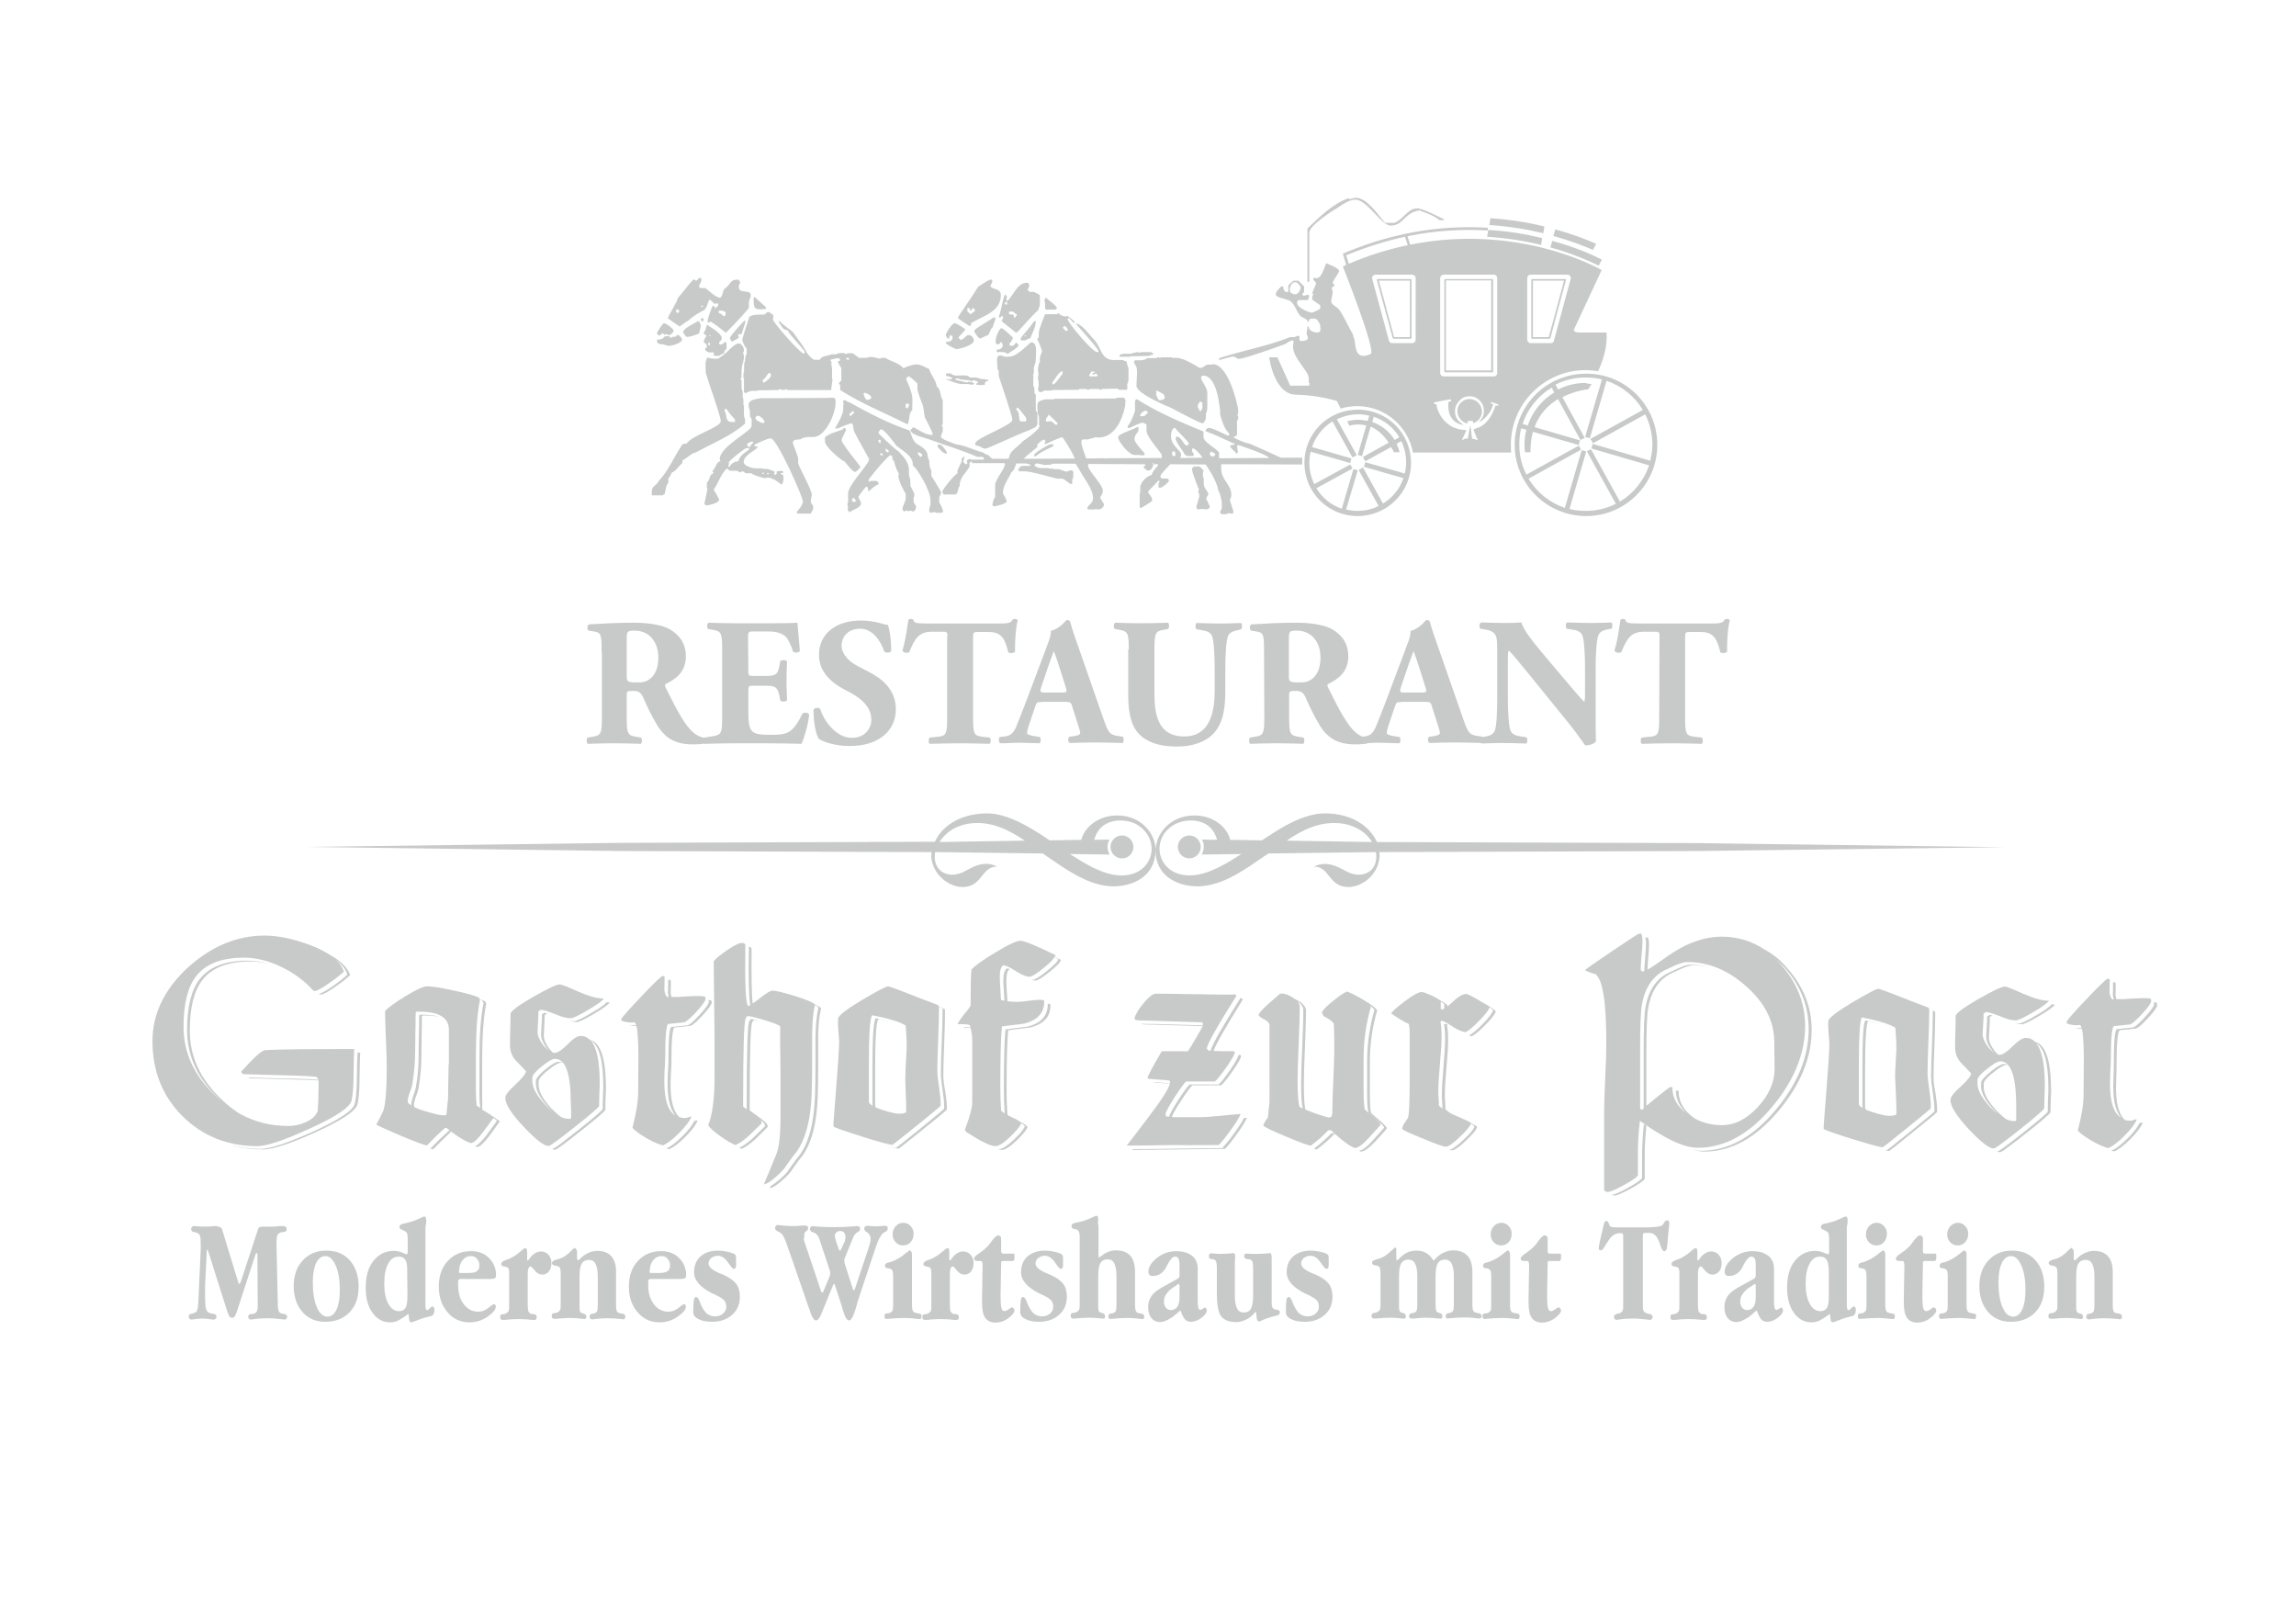 <?xml version="1.0" encoding="utf-8"?>
<!-- Generator: Adobe Illustrator 21.0.0, SVG Export Plug-In . SVG Version: 6.00 Build 0)  -->
<svg version="1.1" id="Ebene_1" xmlns="http://www.w3.org/2000/svg" xmlns:xlink="http://www.w3.org/1999/xlink" x="0px" y="0px"
	 viewBox="0 0 841.9 595.3" style="enable-background:new 0 0 841.9 595.3;" xml:space="preserve">
<style type="text/css">
	.st0{fill:#C8C9C9;}
</style>
<g>
	<path class="st0" d="M81.4,450.6l5.9,19.3c0.1,0.3,0.2,0.5,0.2,0.6c0.1,0.1,0.1,0.2,0.2,0.2s0.2-0.1,0.3-0.2
		c0.1-0.2,0.2-0.4,0.3-0.6l6.3-19.2c0.1-0.4,0.3-0.7,0.6-0.8c0.3-0.1,0.8-0.2,1.4-0.2h1.2c0.2,0,0.5,0,0.8,0s0.8,0,1.5,0
		c0.5,0,1,0,1.4-0.1c0.4,0,0.8-0.1,1.2-0.1c0.1,0,0.3,0,0.6,0c0.3,0,0.4,0,0.5,0c0.4,0,0.8,0.1,1,0.3c0.2,0.2,0.3,0.5,0.3,1
		s-0.4,0.9-1.3,0.9c-0.4,0-0.8,0.1-1,0.2c-0.5,0.2-0.9,0.5-1.1,1s-0.3,1.4-0.3,2.6v0.8l0.5,22.7c0,0.8,0.2,1.4,0.4,1.9
		c0.3,0.4,0.7,0.7,1.3,0.7c0.1,0,0.1,0.1,0.2,0.1s0.2,0,0.3,0h0.1c0.8,0.2,1.1,0.6,1.1,1.1c0,0.3-0.1,0.5-0.3,0.7
		c-0.2,0.2-0.4,0.3-0.7,0.3c-0.1,0-0.3,0-0.6-0.1c-1.8-0.2-3.7-0.4-5.5-0.4s-3.6,0.1-5.5,0.4c-0.4,0-0.6,0.1-0.7,0.1
		c-0.3,0-0.5-0.1-0.7-0.3c-0.2-0.2-0.3-0.4-0.3-0.7c0-0.6,0.4-1,1.2-1.1c0.1,0,0.1,0,0.1,0c0.1,0,0.2,0,0.3,0c0.1,0,0.1,0,0.2,0
		c0.6-0.1,1-0.4,1.3-0.8c0.2-0.4,0.4-1,0.4-1.9l-0.1-19c0-0.2,0-0.3-0.1-0.4c0-0.1-0.1-0.2-0.2-0.2s-0.1,0-0.2,0.1s-0.1,0.2-0.2,0.4
		L86.8,481c-0.3,0.8-0.5,1.4-0.8,1.7c-0.2,0.3-0.5,0.4-0.9,0.4s-0.7-0.1-0.9-0.4c-0.2-0.3-0.5-0.8-0.8-1.7l-7.1-22.4
		c-0.1-0.1-0.1-0.2-0.2-0.3c-0.1-0.1-0.1-0.1-0.2-0.1c0,0-0.1,0.1-0.1,0.2s0,0.2,0,0.4l-0.5,10.7c0,0.4-0.1,0.9-0.1,1.5s0,1.5,0,2.8
		v1.6c0,2,0.1,3.5,0.3,4.3c0.2,0.8,0.6,1.4,1.2,1.6c0.2,0.1,0.4,0.2,0.6,0.2c0.2,0.1,0.5,0.1,0.8,0.1c0,0,0.1,0,0.2,0.1
		c0.8,0.1,1.1,0.5,1.1,1c0,0.4-0.1,0.6-0.3,0.8c-0.2,0.2-0.5,0.3-1,0.3c-0.1,0-0.6-0.1-1.5-0.2c-0.8-0.1-1.6-0.2-2.3-0.2
		c-0.8,0-1.7,0.1-2.6,0.2s-1.3,0.2-1.4,0.2c-0.3,0-0.6-0.1-0.8-0.3c-0.2-0.2-0.3-0.4-0.3-0.8c0-0.3,0.1-0.6,0.2-0.7
		c0.1-0.2,0.5-0.3,1-0.4c0.1,0,0.2,0,0.2,0s0.1,0,0.1-0.1c0.8-0.2,1.3-0.4,1.5-0.9c0.2-0.4,0.4-1.4,0.5-2.9l0.9-19.7
		c0-0.3,0-0.5,0-0.8s0-0.6,0-1c0-1.7-0.1-2.7-0.3-3.2c-0.2-0.5-0.5-0.8-1-1c-0.2-0.1-0.6-0.2-1.1-0.3c-0.8-0.1-1.1-0.4-1.1-1
		c0-0.4,0.1-0.7,0.3-0.9c0.2-0.2,0.4-0.3,0.7-0.3c0,0,0.5,0,1.5,0.1s1.9,0.1,2.9,0.1c0.6,0,1.3,0,2.1-0.1c0.8-0.1,1.3-0.1,1.6-0.1
		c0.4,0,0.8,0.1,1.1,0.3C81.1,450,81.3,450.3,81.4,450.6z"/>
	<path class="st0" d="M119.6,458.5c3.7,0,6.6,1.2,8.7,3.6s3.2,5.6,3.2,9.6s-1.1,7.1-3.3,9.4s-5.2,3.5-9,3.5c-3.4,0-6.2-1.2-8.3-3.6
		c-2.1-2.4-3.2-5.6-3.2-9.5s1.1-7,3.3-9.4C113.2,459.7,116.1,458.5,119.6,458.5z M119.3,460.5c-1.4,0-2.6,0.9-3.4,2.6
		s-1.2,4.1-1.2,7.1c0,3.8,0.5,6.8,1.5,9.1c1,2.3,2.3,3.4,3.9,3.4c1.4,0,2.5-0.9,3.3-2.6s1.2-4.1,1.2-7.1c0-3.8-0.5-6.8-1.5-9
		C122.1,461.7,120.9,460.5,119.3,460.5z"/>
	<path class="st0" d="M156,450.4v28.5c0,0.5,0.1,0.8,0.2,1.1c0.1,0.2,0.3,0.3,0.5,0.3s0.5-0.2,0.9-0.7c0.4-0.4,0.8-0.6,1-0.6
		s0.4,0.1,0.5,0.3c0.1,0.2,0.2,0.5,0.2,0.9c0,1.4-0.5,2.2-1.6,2.4c-0.2,0-0.3,0-0.4,0.1c-1.5,0.3-2.9,0.8-4.2,1.3
		c-1.4,0.5-2.1,0.8-2.1,0.8c-0.3,0-0.6-0.1-0.7-0.3c-0.2-0.2-0.3-0.5-0.3-1.1l-0.2-1.6h-0.2c-1.6,1.2-2.9,2-3.7,2.4
		c-0.9,0.4-1.8,0.6-2.8,0.6c-2.7,0-4.9-1.2-6.5-3.5c-1.7-2.3-2.5-5.4-2.5-9.3c0-4,0.9-7.3,2.8-9.7c1.9-2.4,4.4-3.7,7.5-3.7
		c1.1,0,2.3,0.3,3.5,0.8c0.1,0,0.1,0.1,0.2,0.1l0.7,0.3h0.1c0.1,0,0.1,0,0.2,0c0.2,0,0.3-0.1,0.3-0.2c0.1-0.1,0.1-0.3,0.1-0.7v-3.8
		c0-1.1,0-2-0.1-2.4c-0.1-0.5-0.2-0.8-0.5-1c-0.2-0.2-0.6-0.5-1.2-0.7c-0.1,0-0.1,0-0.1-0.1c-0.4-0.1-0.7-0.3-0.9-0.4
		c-0.1-0.1-0.2-0.4-0.2-0.6c0-0.4,0.1-0.7,0.4-0.9c0.3-0.2,0.9-0.4,2-0.6h0.1c0.1,0,0.2,0,0.3-0.1c1.5-0.3,2.8-0.8,4.1-1.4
		s2-0.9,2.1-0.9c0.3,0,0.5,0.1,0.6,0.3c0.1,0.2,0.2,0.6,0.2,1.1c0,0.3,0,0.8-0.1,1.5C156,449.5,156,450,156,450.4z M149.3,465
		c0-1.5-0.3-2.6-0.8-3.3c-0.5-0.7-1.3-1-2.4-1c-1.6,0-2.9,0.9-3.8,2.7c-1,1.8-1.4,4.3-1.4,7.4c0,3,0.5,5.4,1.5,7.2
		c1,1.8,2.3,2.7,3.9,2.7c1.1,0,1.9-0.4,2.4-1.2c0.5-0.8,0.7-2.4,0.7-4.7L149.3,465L149.3,465z"/>
	<path class="st0" d="M179.9,468.9h-11c-0.3,0-0.5,0.1-0.7,0.2c-0.1,0.1-0.2,0.4-0.2,0.8v1.4c0,2.8,0.7,5.1,2.1,6.9
		c1.4,1.8,3.1,2.7,5.3,2.7c1.3,0,2.6-0.5,3.7-1.4c1.1-0.9,1.8-1.4,1.9-1.4c0.2,0,0.4,0.1,0.6,0.3c0.2,0.2,0.2,0.4,0.2,0.7
		c0,1-1,2.2-3,3.6s-4.2,2.1-6.6,2.1c-3.3,0-6-1.2-8.1-3.7c-2.1-2.4-3.2-5.6-3.2-9.4c0-3.9,1.1-7.1,3.3-9.4c2.2-2.4,5-3.6,8.6-3.6
		c2.6,0,4.8,0.8,6.5,2.5s2.6,3.8,2.6,6.2c0,0.6-0.1,1-0.4,1.2C181.1,468.8,180.6,468.9,179.9,468.9z M171.7,466.7
		c1.5,0,2.5-0.2,3.1-0.6s1-1.1,1-2c0-1.1-0.3-1.9-0.9-2.6c-0.6-0.7-1.3-1-2.2-1c-1.1,0-2.1,0.4-2.9,1.3c-0.8,0.9-1.3,2-1.4,3.5
		l-0.1,0.9v0.1c0,0.1,0,0.2,0.1,0.3c0.1,0.1,0.2,0.1,0.4,0.1L171.7,466.7L171.7,466.7z"/>
	<path class="st0" d="M193.3,459.1v2.4c0,0.3,0,0.4,0,0.5s0.1,0.1,0.1,0.1c0.1,0,0.1,0,0.2-0.1c0.1-0.1,0.1-0.1,0.3-0.2l0.5-0.7
		c0.6-0.8,1.2-1.3,1.9-1.7c0.7-0.4,1.3-0.6,2-0.6c1.1,0,2.1,0.4,2.8,1.2s1.1,1.8,1.1,3c0,1.3-0.3,2.3-0.9,3.1
		c-0.6,0.8-1.5,1.2-2.5,1.2s-1.9-0.5-2.7-1.5s-1.3-1.5-1.5-1.5c-0.4,0-0.6,0.2-0.8,0.7c-0.2,0.4-0.3,1.1-0.3,2v11.6
		c0,0.9,0.1,1.6,0.2,2c0.1,0.4,0.4,0.7,0.7,0.9c0.2,0.2,0.7,0.3,1.4,0.3c0.7,0.1,1,0.4,1,1.1c0,0.3-0.1,0.5-0.2,0.7
		c-0.1,0.2-0.2,0.3-0.4,0.3c0,0-0.1,0-0.3,0s-0.3,0-0.5,0c0,0-0.1,0-0.2,0c-1.8-0.2-3.5-0.3-5.1-0.3s-3.3,0.1-5,0.3H185
		c-0.2,0-0.3,0-0.5,0s-0.3,0-0.3,0c-0.2,0-0.4-0.1-0.6-0.3c-0.2-0.2-0.2-0.4-0.2-0.7c0-0.4,0.1-0.6,0.2-0.8c0.1-0.2,0.5-0.3,1-0.3
		c0.2,0,0.4,0,0.5-0.1c0.2,0,0.3-0.1,0.5-0.2c0.4-0.2,0.7-0.5,0.9-0.9s0.2-1.1,0.2-2.1v-10.9V467c0-0.1,0-0.2,0-0.2
		c0-0.1,0-0.2,0-0.4c0-0.6-0.1-1-0.2-1.3c-0.2-0.3-0.4-0.5-0.8-0.6c-0.2,0-0.3-0.1-0.4-0.1c-0.1,0-0.3,0-0.4-0.1h-0.1
		c-0.7-0.1-1-0.4-1-0.9c0-0.6,0.5-1,1.6-1.4l0.1-0.1c0.3-0.1,0.6-0.1,1-0.3c0.3-0.1,0.7-0.3,1-0.5c1-0.5,2.1-1.2,3.1-2.1
		s1.7-1.4,1.9-1.4c0.3,0,0.5,0.1,0.6,0.2C193.2,458.1,193.3,458.5,193.3,459.1z"/>
	<path class="st0" d="M211.6,459.1v2.2c0,0.2,0,0.4,0.1,0.5c0,0.1,0.1,0.2,0.2,0.2c0.1,0,0.1,0,0.2,0c0.1,0,0.1-0.1,0.2-0.1l0.5-0.5
		c0.8-0.8,1.7-1.5,2.8-2s2.3-0.8,3.3-0.8c2.3,0,4,0.6,5.2,1.9s1.8,3.2,1.8,5.7v3v9.3c0,1,0.1,1.6,0.2,2c0.1,0.4,0.4,0.7,0.7,0.8
		c0.2,0.1,0.7,0.2,1.4,0.3c0.7,0.1,1.1,0.5,1.1,1.1c0,0.3-0.1,0.5-0.2,0.7c-0.1,0.2-0.3,0.3-0.5,0.3c-0.1,0-0.3,0-0.6-0.1
		c-1.8-0.2-3.6-0.3-5.4-0.3c-1.4,0-2.9,0.1-4.5,0.3c-0.1,0-0.2,0.1-0.3,0.1s-0.3,0-0.5,0s-0.3,0-0.3,0c-0.2,0-0.4-0.1-0.6-0.3
		c-0.1-0.2-0.2-0.4-0.2-0.7c0-0.7,0.4-1,1.2-1.1c0.4,0,0.6-0.1,0.8-0.2c0.4-0.2,0.7-0.5,0.8-0.8c0.1-0.4,0.2-1.1,0.2-2.1v-8.3V468
		c0-2-0.3-3.5-0.8-4.6c-0.5-1-1.3-1.5-2.4-1.5c-1.3,0-2.2,0.5-2.7,1.4c-0.6,1-0.8,2.6-0.8,5v10.2c0,1,0,1.6,0.1,2s0.3,0.7,0.5,0.8
		c0.2,0.1,0.5,0.2,0.9,0.3c0.6,0.1,1,0.5,1,1.1c0,0.3-0.1,0.6-0.2,0.7c-0.1,0.1-0.3,0.2-0.6,0.2c-0.1,0-0.3,0-0.6-0.1
		c-1.5-0.2-3.1-0.3-4.6-0.3c-1.6,0-3.3,0.1-5,0.3h-0.1c-0.2,0-0.3,0-0.5,0s-0.3,0-0.3,0c-0.2,0-0.4-0.1-0.6-0.3
		c-0.2-0.2-0.2-0.4-0.2-0.7c0-0.4,0.1-0.6,0.2-0.8c0.1-0.2,0.5-0.3,1-0.3c0.2,0,0.4,0,0.5-0.1c0.2,0,0.3-0.1,0.5-0.2
		c0.4-0.2,0.7-0.5,0.9-0.9s0.2-1.1,0.2-2.1V467c0-1-0.1-1.7-0.2-2c-0.1-0.3-0.3-0.5-0.6-0.7c-0.2-0.1-0.6-0.2-1.1-0.3h-0.1
		c0,0-0.1,0-0.2,0c-0.6-0.2-1-0.5-1-0.9c0-0.6,0.5-1,1.6-1.3c0.4-0.1,0.8-0.2,1.1-0.3c0.4-0.1,0.7-0.3,1-0.4c1.1-0.5,2.1-1.3,3-2.2
		c0.9-0.9,1.5-1.4,1.6-1.4c0.2,0,0.3,0.1,0.4,0.3C211.5,458.2,211.6,458.5,211.6,459.1z"/>
	<path class="st0" d="M249.6,468.9h-11c-0.3,0-0.5,0.1-0.7,0.2c-0.1,0.1-0.2,0.4-0.2,0.8v1.4c0,2.8,0.7,5.1,2.1,6.9
		c1.4,1.8,3.1,2.7,5.3,2.7c1.3,0,2.6-0.5,3.7-1.4c1.1-0.9,1.8-1.4,1.9-1.4c0.2,0,0.4,0.1,0.6,0.3c0.2,0.2,0.2,0.4,0.2,0.7
		c0,1-1,2.2-3,3.6s-4.2,2.1-6.6,2.1c-3.3,0-6-1.2-8.1-3.7c-2.1-2.4-3.2-5.6-3.2-9.4c0-3.9,1.1-7.1,3.3-9.4c2.2-2.4,5-3.6,8.6-3.6
		c2.6,0,4.8,0.8,6.5,2.5s2.6,3.8,2.6,6.2c0,0.6-0.1,1-0.4,1.2C250.8,468.8,250.3,468.9,249.6,468.9z M241.5,466.7
		c1.5,0,2.5-0.2,3.2-0.6c0.6-0.4,1-1.1,1-2c0-1.1-0.3-1.9-0.9-2.6c-0.6-0.7-1.3-1-2.2-1c-1.1,0-2.1,0.4-2.9,1.3
		c-0.8,0.9-1.3,2-1.4,3.5l-0.1,0.9v0.1c0,0.1,0,0.2,0.1,0.3c0.1,0.1,0.2,0.1,0.4,0.1L241.5,466.7L241.5,466.7z"/>
	<path class="st0" d="M263.3,458.5c0.9,0,1.9,0.1,2.9,0.3c1,0.2,1.8,0.4,2.6,0.7c0.4,0.2,0.7,0.4,0.9,0.6c0.1,0.2,0.2,0.6,0.2,1.2
		c0,0.5,0,1,0,1.6s0,0.9,0,1c0,0.4-0.1,0.7-0.2,1c-0.2,0.2-0.4,0.3-0.7,0.3c-0.3,0-1-0.8-2.1-2.4s-2.3-2.4-3.6-2.4
		c-1,0-1.8,0.3-2.5,0.8c-0.6,0.5-1,1.2-1,2c0,1.3,1.4,2.5,4.3,3.7c0.4,0.2,0.8,0.3,1,0.4c2.3,1,3.8,2.1,4.8,3.3
		c0.9,1.2,1.4,2.8,1.4,4.7c0,2.8-0.9,5-2.8,6.7s-4.3,2.6-7.3,2.6c-2.1,0-3.8-0.3-5.1-1c-1.3-0.6-1.9-1.5-1.9-2.6
		c0-2.1,0.1-3.5,0.2-4.3c0.2-0.8,0.4-1.2,0.8-1.2c0.5,0,1,0.6,1.4,1.8c0.3,0.8,0.6,1.5,0.9,2c0.6,1.1,1.2,2,2,2.5s1.6,0.8,2.7,0.8
		s2.1-0.3,2.9-1s1.2-1.5,1.2-2.5c0-0.9-0.2-1.7-0.7-2.3c-0.5-0.6-1.6-1.3-3.3-2.1c-0.2-0.1-0.6-0.3-1.1-0.5
		c-4.4-2.2-6.7-4.8-6.7-7.8c0-2.4,0.8-4.4,2.4-5.8S260.6,458.5,263.3,458.5z"/>
	<path class="st0" d="M294.8,454.7l6.3,18.8c0.1,0.1,0.1,0.2,0.2,0.3c0.1,0.1,0.1,0.1,0.2,0.1s0.1,0,0.2-0.1s0.1-0.2,0.2-0.3
		l2.3-5.5c0,0,0,0,0-0.1c0.1-0.3,0.2-0.5,0.2-0.8s0-0.5,0-0.6s0-0.2,0-0.3l-4-12.1c-0.4-1.1-1.1-1.9-2.1-2.3H298
		c-0.7-0.3-1-0.7-1-1.2c0-0.3,0.1-0.6,0.3-0.8c0.2-0.2,0.4-0.3,0.7-0.3c0.1,0,0.3,0,0.7,0.1c2.3,0.2,4.7,0.3,7.1,0.3
		c2.5,0,4.9-0.1,7.4-0.3c0.5,0,0.8-0.1,0.9-0.1c0.5,0,0.8,0.1,1,0.2c0.2,0.2,0.3,0.4,0.3,0.8c0,0.5-0.3,0.9-1,1.3s-1.2,1-1.6,2
		l-3.1,7.6c-0.1,0.1-0.1,0.3-0.1,0.4s0,0.3,0,0.5s0,0.4,0.1,0.7v0.1l3,9.4c0.1,0.2,0.1,0.3,0.2,0.4s0.1,0.1,0.2,0.1s0.1,0,0.2-0.1
		s0.1-0.2,0.2-0.4l4.8-14.4c0.3-0.8,0.5-1.6,0.7-2.3c0.2-0.7,0.2-1.3,0.2-1.8c0-1-0.5-1.8-1.4-2.3c0,0-0.1,0-0.1-0.1
		c-0.5-0.3-0.8-0.7-0.8-1.1s0.1-0.6,0.3-0.8c0.2-0.2,0.4-0.3,0.8-0.3c0,0,0.1,0,0.2,0c0.9,0.1,1.8,0.2,2.8,0.2
		c1.1,0,2.1-0.1,3.2-0.2c0.2,0,0.3,0,0.3,0c0.4,0,0.6,0.1,0.8,0.2c0.2,0.2,0.2,0.4,0.2,0.8c0,0.6-0.3,1-0.9,1.2
		c-0.3,0.2-0.6,0.3-0.8,0.5c-0.4,0.3-0.8,0.9-1.3,1.8s-0.9,2-1.4,3.4l-6,18c-0.4,1.1-0.8,2.6-1.3,4.4c-0.9,3-1.7,4.4-2.5,4.4
		c-0.7,0-1.4-1.1-2.1-3.3c-0.2-0.7-0.4-1.3-0.5-1.8l-2.6-8c0-0.1-0.1-0.2-0.1-0.2c-0.1-0.1-0.1-0.1-0.2-0.1s-0.1,0.1-0.2,0.3
		c0,0.1-0.1,0.1-0.1,0.1l-2.9,7.1c-0.2,0.5-0.5,1.3-0.9,2.2c-0.9,2.5-1.7,3.7-2.5,3.7c-0.7,0-1.6-1.3-2.4-4
		c-0.2-0.5-0.3-0.8-0.4-1.1l-6.6-19.1c-0.9-2.5-1.5-4.3-1.9-5.3s-0.8-1.7-1.1-2.1c-0.3-0.3-0.8-0.7-1.5-1s-1.1-0.7-1.1-1.3
		c0-0.3,0.1-0.6,0.3-0.8c0.2-0.2,0.4-0.3,0.7-0.3c0.1,0,0.4,0,0.8,0.1c1.7,0.2,3.2,0.3,4.7,0.3c0.7,0,1.5,0,2.4-0.1s1.5-0.1,1.8-0.1
		c0.5,0,0.9,0.1,1.1,0.2s0.3,0.4,0.3,0.8s-0.2,0.8-0.7,1.1c-0.5,0.3-0.7,0.7-0.7,1.3c0,0.2,0,0.5,0.1,0.8
		C294.6,454.1,294.7,454.4,294.8,454.7z M309.6,455.5c0.1-0.3,0.3-0.6,0.3-1c0.1-0.4,0.1-0.7,0.1-1.1c0-0.7-0.2-1.2-0.5-1.5
		c-0.3-0.4-0.8-0.6-1.4-0.6c-0.5,0-1,0.2-1.4,0.5c-0.4,0.4-0.6,0.8-0.6,1.3c0,0.2,0.1,0.5,0.2,1s0.3,1,0.5,1.7l0.8,2.2
		c0.1,0.2,0.1,0.3,0.2,0.4s0.1,0.1,0.2,0.1s0.1,0,0.2-0.1s0.1-0.2,0.2-0.4L309.6,455.5z"/>
	<path class="st0" d="M334.4,460v18.4c0,0.9,0.1,1.5,0.2,1.9s0.4,0.7,0.7,0.9c0.3,0.1,0.7,0.2,1.2,0.3c0.1,0,0.1,0,0.1,0
		c0.5,0.1,0.9,0.2,1.1,0.3c0.2,0.2,0.2,0.4,0.2,0.8s-0.1,0.6-0.2,0.8c-0.2,0.2-0.4,0.2-0.8,0.2c-0.1,0-0.6-0.1-1.7-0.2
		s-2.2-0.2-3.3-0.2c-2.1,0-4.2,0.1-6.2,0.3c-0.4,0-0.6,0.1-0.6,0.1c-0.2,0-0.4-0.1-0.6-0.3c-0.1-0.2-0.2-0.4-0.2-0.7
		c0-0.3,0.1-0.6,0.2-0.8c0.2-0.2,0.5-0.3,1-0.3c0.3,0,0.5-0.1,0.6-0.1s0.2-0.1,0.3-0.1c0.4-0.2,0.7-0.5,0.9-0.8
		c0.1-0.3,0.2-1.1,0.2-2.1V468c0-1-0.1-1.7-0.2-2s-0.3-0.6-0.6-0.7c-0.1-0.1-0.3-0.1-0.4-0.2s-0.4-0.1-0.7-0.1h-0.1
		c-0.7-0.1-1-0.5-1-0.9c0-0.3,0.1-0.6,0.3-0.8c0.2-0.2,0.6-0.4,1.3-0.5c0.4-0.1,0.8-0.2,1.1-0.4c0.3-0.1,0.7-0.2,1-0.4
		c1.3-0.6,2.5-1.4,3.6-2.3s1.7-1.3,1.8-1.3c0.2,0,0.3,0.1,0.4,0.3C334.4,459.1,334.4,459.5,334.4,460z M331.2,448.3
		c1.1,0,2,0.4,2.7,1.2c0.8,0.8,1.1,1.8,1.1,2.9c0,1.2-0.4,2.2-1.1,3s-1.7,1.2-2.8,1.2c-1.1,0-2-0.4-2.7-1.2
		c-0.8-0.8-1.1-1.8-1.1-2.9s0.4-2.1,1.1-2.9C329.2,448.7,330.1,448.3,331.2,448.3z"/>
	<path class="st0" d="M348.1,459.1v2.4c0,0.3,0,0.4,0,0.5s0.1,0.1,0.1,0.1c0.1,0,0.1,0,0.2-0.1s0.1-0.1,0.3-0.2l0.5-0.7
		c0.6-0.8,1.2-1.3,1.9-1.7c0.7-0.4,1.3-0.6,2-0.6c1.1,0,2.1,0.4,2.8,1.2c0.7,0.8,1.1,1.8,1.1,3c0,1.3-0.3,2.3-0.9,3.1
		c-0.6,0.8-1.5,1.2-2.5,1.2s-1.9-0.5-2.7-1.5c-0.8-1-1.3-1.5-1.5-1.5c-0.4,0-0.6,0.2-0.8,0.7c-0.2,0.4-0.3,1.1-0.3,2v11.6
		c0,0.9,0.1,1.6,0.2,2s0.4,0.7,0.7,0.9c0.2,0.2,0.7,0.3,1.4,0.3c0.7,0.1,1,0.4,1,1.1c0,0.3-0.1,0.5-0.2,0.7s-0.2,0.3-0.4,0.3
		c0,0-0.1,0-0.3,0c-0.2,0-0.3,0-0.5,0c0,0-0.1,0-0.2,0c-1.8-0.2-3.5-0.3-5.1-0.3s-3.3,0.1-5,0.3h-0.1c-0.2,0-0.3,0-0.5,0
		s-0.3,0-0.3,0c-0.2,0-0.4-0.1-0.6-0.3c-0.2-0.2-0.2-0.4-0.2-0.7c0-0.4,0.1-0.6,0.2-0.8c0.1-0.2,0.5-0.3,1-0.3c0.2,0,0.4,0,0.5-0.1
		c0.2,0,0.3-0.1,0.5-0.2c0.4-0.2,0.7-0.5,0.9-0.9c0.2-0.4,0.2-1.1,0.2-2.1v-10.9V467c0-0.1,0-0.2,0-0.2c0-0.1,0-0.2,0-0.4
		c0-0.6-0.1-1-0.2-1.3c-0.2-0.3-0.4-0.5-0.8-0.6c-0.2,0-0.3-0.1-0.4-0.1s-0.3,0-0.4-0.1h-0.1c-0.7-0.1-1-0.4-1-0.9
		c0-0.6,0.5-1,1.6-1.4l0.1-0.1c0.3-0.1,0.6-0.1,1-0.3c0.3-0.1,0.7-0.3,1-0.5c1-0.5,2.1-1.2,3.1-2.1s1.7-1.4,1.9-1.4
		c0.3,0,0.5,0.1,0.6,0.2C348,458.1,348.1,458.5,348.1,459.1z"/>
	<path class="st0" d="M367.1,454.2v4.6c0,0.2,0.1,0.4,0.2,0.6c0.1,0.1,0.3,0.2,0.5,0.2h3.5c0.3,0,0.5,0,0.6,0.1s0.1,0.3,0.1,0.7v0.5
		v0.3c0,0.5-0.1,0.8-0.2,0.9s-0.3,0.2-0.6,0.2h-3.5c-0.2,0-0.4,0.1-0.5,0.2s-0.1,0.3-0.1,0.6l-0.2,11.2v1c0,2,0.1,3.4,0.3,4.2
		c0.2,0.8,0.6,1.2,1.1,1.2c0.4,0,0.9-0.2,1.6-0.7c0.6-0.5,1-0.7,1.2-0.7s0.4,0.1,0.6,0.4c0.2,0.2,0.3,0.5,0.3,0.7
		c0,0.8-0.8,1.8-2.3,2.9s-3.1,1.6-4.6,1.6c-1.7,0-3-0.6-3.8-1.7s-1.2-2.9-1.2-5.5v-2l0.2-11.7c0-0.7-0.1-1.1-0.2-1.4
		c-0.1-0.2-0.3-0.3-0.6-0.3h-1c-0.4,0-0.8-0.1-1-0.2s-0.3-0.4-0.3-0.7c0-0.5,0.6-1.1,1.8-1.9c1.2-0.8,2.2-1.6,3-2.4
		c0.5-0.5,1.1-1.3,1.8-2.3c1-1.3,1.7-1.9,2.2-1.9c0.3,0,0.5,0.1,0.7,0.3C367,453.3,367.1,453.7,367.1,454.2z"/>
	<path class="st0" d="M383.2,458.5c0.9,0,1.9,0.1,2.9,0.3c1,0.2,1.8,0.4,2.6,0.7c0.4,0.2,0.7,0.4,0.9,0.6c0.1,0.2,0.2,0.6,0.2,1.2
		c0,0.5,0,1,0,1.6s0,0.9,0,1c0,0.4-0.1,0.7-0.2,1c-0.2,0.2-0.4,0.3-0.7,0.3c-0.3,0-1-0.8-2.1-2.4s-2.3-2.4-3.6-2.4
		c-1,0-1.8,0.3-2.5,0.8c-0.6,0.5-1,1.2-1,2c0,1.3,1.4,2.5,4.3,3.7c0.4,0.2,0.8,0.3,1,0.4c2.3,1,3.8,2.1,4.8,3.3
		c0.9,1.2,1.4,2.8,1.4,4.7c0,2.8-0.9,5-2.8,6.7s-4.3,2.6-7.3,2.6c-2.1,0-3.8-0.3-5.1-1c-1.3-0.6-1.9-1.5-1.9-2.6
		c0-2.1,0.1-3.5,0.2-4.3s0.4-1.2,0.8-1.2c0.5,0,1,0.6,1.4,1.8c0.3,0.8,0.6,1.5,0.9,2c0.6,1.1,1.2,2,2,2.5s1.6,0.8,2.7,0.8
		s2.1-0.3,2.9-1s1.2-1.5,1.2-2.5c0-0.9-0.2-1.7-0.7-2.3c-0.5-0.6-1.6-1.3-3.3-2.1c-0.2-0.1-0.6-0.3-1.1-0.5
		c-4.4-2.2-6.7-4.8-6.7-7.8c0-2.4,0.8-4.4,2.4-5.8C378.3,459.3,380.5,458.5,383.2,458.5z"/>
	<path class="st0" d="M402.8,450.4v10.2c0,0.1,0,0.3,0.1,0.3c0,0.1,0.1,0.1,0.1,0.1s0.1,0,0.2-0.1c0.1,0,0.2-0.1,0.3-0.2l1.1-0.8
		c0.6-0.5,1.4-0.8,2.2-1.1c0.8-0.3,1.6-0.4,2.4-0.4c2.4,0,4.1,0.7,5.3,2c1.2,1.4,1.7,3.4,1.7,6.2v11.8c0,0.9,0.1,1.6,0.2,2
		s0.4,0.7,0.7,0.9c0.2,0.1,0.7,0.2,1.4,0.3c0.7,0.1,1.1,0.5,1.1,1.1c0,0.3-0.1,0.6-0.2,0.7c-0.2,0.2-0.4,0.2-0.7,0.2
		c0,0-0.6-0.1-1.7-0.2s-2.2-0.2-3.3-0.2c-2,0-3.9,0.1-5.9,0.3c-0.3,0-0.5,0.1-0.6,0.1c-0.2,0-0.4-0.1-0.6-0.3
		c-0.1-0.2-0.2-0.4-0.2-0.7c0-0.7,0.4-1,1.2-1.1c0.4,0,0.6-0.1,0.8-0.2c0.4-0.2,0.7-0.5,0.8-0.8c0.1-0.4,0.2-1.1,0.2-2.1v-10.6
		c0-2-0.3-3.5-0.8-4.6c-0.5-1-1.3-1.5-2.4-1.5c-1.3,0-2.2,0.5-2.7,1.4c-0.6,1-0.8,2.6-0.8,5v10.2c0,1,0,1.6,0.1,2s0.3,0.7,0.5,0.8
		c0.2,0.1,0.5,0.2,0.9,0.3c0.6,0.1,1,0.5,1,1.1c0,0.3,0,0.6-0.1,0.7c-0.1,0.2-0.2,0.2-0.4,0.2c0,0-0.1,0-0.2,0s-0.3,0-0.4,0H404
		c-1.6-0.2-3.2-0.3-4.7-0.3s-3.1,0.1-4.9,0.3c-0.1,0-0.2,0-0.2,0c-0.1,0-0.3,0-0.5,0s-0.3,0-0.3,0c-0.2,0-0.4-0.1-0.6-0.3
		c-0.2-0.2-0.2-0.4-0.2-0.7c0-0.4,0.1-0.6,0.2-0.8c0.1-0.2,0.5-0.3,1-0.3c0.2,0,0.4,0,0.5-0.1c0.2,0,0.3-0.1,0.5-0.2
		c0.4-0.2,0.7-0.5,0.9-0.9c0.2-0.4,0.2-1.1,0.2-2.1v-24.6c0-0.7-0.1-1.3-0.2-1.6c-0.1-0.4-0.4-0.7-0.7-0.9c-0.1-0.1-0.3-0.2-0.4-0.2
		c-0.2-0.1-0.4-0.1-0.6-0.1h-0.1c-0.7-0.2-1-0.5-1-1c0-0.4,0.1-0.7,0.4-0.9c0.2-0.2,0.9-0.4,1.9-0.6c0.1,0,0.1,0,0.2,0
		s0.2,0,0.4-0.1c1.4-0.3,2.8-0.8,4.1-1.4c1.3-0.6,2-0.9,2-0.9c0.3,0,0.5,0.1,0.6,0.3c0.1,0.2,0.2,0.5,0.2,0.9c0,0.2,0,0.7-0.1,1.4
		C402.8,449.3,402.8,449.9,402.8,450.4z"/>
	<path class="st0" d="M439.2,467.3v9.9c0,1.2,0.1,2,0.2,2.4c0.2,0.4,0.4,0.6,0.8,0.6c0.2,0,0.5-0.1,0.9-0.4s0.6-0.4,0.7-0.4
		c0.2,0,0.3,0.1,0.5,0.3c0.1,0.2,0.2,0.4,0.2,0.7c0,0.8-0.6,1.7-1.9,2.7s-2.6,1.5-4,1.5c-0.8,0-1.5-0.3-2-0.8s-1.1-1.6-1.7-3.3h-0.2
		c-1.4,1.3-2.7,2.4-4,3.1s-2.3,1.1-3.3,1.1c-1.3,0-2.4-0.5-3.2-1.5c-0.8-1-1.2-2.4-1.2-4c0-1.7,0.5-3.1,1.4-4.3
		c0.9-1.2,2.7-2.5,5.3-3.8l4.3-2.4c0.2-0.1,0.3-0.3,0.4-0.5s0.1-0.5,0.1-0.9v-3.5c0-1.1-0.1-1.9-0.4-2.4s-0.7-0.7-1.2-0.7
		c-0.9,0-1.8,1-2.8,2.9c-0.2,0.4-0.4,0.8-0.5,1c-0.5,1-1.2,1.8-2.1,2.4c-0.8,0.5-1.8,0.8-2.8,0.8c-0.5,0-1-0.1-1.2-0.4
		c-0.3-0.3-0.4-0.7-0.4-1.2c0-1.7,1.1-3.4,3.2-5.1c2.1-1.6,4.4-2.4,7-2.4c2.5,0,4.4,0.6,5.8,1.7s2.1,2.7,2.1,4.7L439.2,467.3
		L439.2,467.3z M432.5,471.4c0-0.2,0-0.4-0.1-0.5s-0.1-0.2-0.2-0.2s-0.1,0-0.2,0.1c-0.1,0-0.2,0.1-0.3,0.2l-1.5,1
		c-1.1,0.7-1.9,1.5-2.5,2.4c-0.6,0.8-0.9,1.7-0.9,2.7s0.2,1.7,0.7,2.3c0.5,0.6,1.1,0.9,1.8,0.9c1,0,1.8-0.4,2.4-1.2
		c0.5-0.8,0.8-1.9,0.8-3.4L432.5,471.4L432.5,471.4z"/>
	<path class="st0" d="M452.8,461.8v13.4c0,2,0.3,3.5,0.8,4.5s1.3,1.5,2.4,1.5c1.3,0,2.2-0.5,2.7-1.4c0.5-1,0.8-2.6,0.8-5v-10.1
		c0-1-0.1-1.6-0.2-2s-0.3-0.6-0.6-0.8c-0.1-0.1-0.3-0.2-0.5-0.2s-0.4-0.1-0.8-0.1h-0.1c-0.8-0.1-1.1-0.5-1.1-1.1
		c0-0.4,0.1-0.6,0.2-0.7s0.4-0.2,0.7-0.2c0.1,0,0.2,0,0.2,0c0.1,0,0.1,0,0.2,0c0.7,0.1,1.3,0.1,1.8,0.1c0.6,0,1.1,0,1.7,0
		c1.3,0,2.6-0.1,3.9-0.2c0.3,0,0.4-0.1,0.5-0.1c0.4,0,0.6,0.1,0.7,0.3c0.1,0.2,0.2,0.7,0.2,1.5v0.6v15.3v0.6c0,0.7,0.1,1.2,0.2,1.5
		s0.3,0.5,0.6,0.7c0.2,0.1,0.6,0.2,1,0.3c0,0,0,0,0.1,0c0,0,0,0,0.1,0c0.7,0.1,1,0.4,1,0.9c0,0.4-0.1,0.7-0.4,0.9
		c-0.2,0.2-0.9,0.4-1.9,0.6c-0.1,0-0.1,0-0.1,0s-0.1,0-0.2,0.1c-1.7,0.4-3.2,1-4.4,1.6c-0.3,0.1-0.5,0.2-0.5,0.2
		c-0.3,0-0.5-0.1-0.7-0.3c-0.1-0.2-0.2-0.6-0.3-1l-0.2-2.1l-0.3-0.1c-0.9,1.2-2,2.1-3.2,2.7s-2.5,1-3.8,1c-2.6,0-4.4-0.7-5.5-2.1
		s-1.6-4.3-1.6-8.6v-9.3c0-1-0.1-1.6-0.2-2s-0.3-0.6-0.6-0.8c-0.1-0.1-0.2-0.2-0.4-0.2c-0.1,0-0.3-0.1-0.6-0.1
		c-0.5,0-0.8-0.1-0.9-0.3c-0.2-0.2-0.2-0.4-0.2-0.8s0.1-0.6,0.2-0.8c0.1-0.1,0.4-0.2,0.7-0.2c0.1,0,0.5,0,1.3,0.1s1.6,0.1,2.3,0.1
		c1.2,0,2.5-0.1,3.7-0.2c0.3,0,0.5-0.1,0.5-0.1c0.3,0,0.6,0.1,0.7,0.2s0.2,0.5,0.2,1.2v1H452.8z"/>
	<path class="st0" d="M480.6,458.5c0.9,0,1.9,0.1,2.9,0.3c1,0.2,1.8,0.4,2.6,0.7c0.4,0.2,0.7,0.4,0.9,0.6c0.1,0.2,0.2,0.6,0.2,1.2
		c0,0.5,0,1,0,1.6s0,0.9,0,1c0,0.4-0.1,0.7-0.2,1c-0.2,0.2-0.4,0.3-0.7,0.3c-0.3,0-1-0.8-2.1-2.4s-2.3-2.4-3.6-2.4
		c-1,0-1.8,0.3-2.5,0.8c-0.6,0.5-1,1.2-1,2c0,1.3,1.4,2.5,4.3,3.7c0.4,0.2,0.8,0.3,1,0.4c2.3,1,3.8,2.1,4.8,3.3
		c0.9,1.2,1.4,2.8,1.4,4.7c0,2.8-0.9,5-2.8,6.7s-4.3,2.6-7.3,2.6c-2.1,0-3.8-0.3-5.1-1c-1.3-0.6-1.9-1.5-1.9-2.6
		c0-2.1,0.1-3.5,0.2-4.3s0.4-1.2,0.8-1.2c0.5,0,1,0.6,1.4,1.8c0.3,0.8,0.6,1.5,0.9,2c0.6,1.1,1.2,2,2,2.5s1.6,0.8,2.7,0.8
		s2.1-0.3,2.9-1s1.2-1.5,1.2-2.5c0-0.9-0.2-1.7-0.7-2.3c-0.5-0.6-1.6-1.3-3.3-2.1c-0.2-0.1-0.6-0.3-1.1-0.5
		c-4.4-2.2-6.7-4.8-6.7-7.8c0-2.4,0.8-4.4,2.4-5.8C475.7,459.3,477.8,458.5,480.6,458.5z"/>
	<path class="st0" d="M512,459.1v2.5c0,0.1,0,0.3,0.1,0.3c0,0.1,0.1,0.1,0.2,0.1c0,0,0.1,0,0.2-0.1c0.1-0.1,0.2-0.1,0.3-0.2l0.8-0.8
		c0.8-0.8,1.7-1.4,2.6-1.8c1-0.4,2-0.6,3.2-0.6c1.4,0,2.6,0.3,3.6,0.9s1.9,1.5,2.6,2.7h0.2c0.9-1.1,1.9-2,3.2-2.7
		c1.2-0.6,2.5-1,3.8-1c2.3,0,4.1,0.7,5.3,2s1.8,3.3,1.8,6v11.9c0,1,0.1,1.7,0.2,2c0.1,0.4,0.4,0.6,0.7,0.8c0.2,0.1,0.6,0.2,1.2,0.3
		c0.9,0.1,1.3,0.5,1.3,1.1c0,0.3-0.1,0.6-0.3,0.7c-0.2,0.2-0.4,0.2-0.8,0.2c-0.1,0-0.6-0.1-1.6-0.2s-2-0.2-3-0.2
		c-2.1,0-4.1,0.1-6.1,0.3c-0.3,0-0.5,0.1-0.6,0.1c-0.2,0-0.4-0.1-0.6-0.2c-0.2-0.2-0.2-0.4-0.2-0.7c0-0.7,0.4-1,1.2-1.1
		c0.4-0.1,0.7-0.1,0.8-0.2c0.4-0.2,0.7-0.5,0.8-0.8c0.1-0.4,0.2-1.1,0.2-2.1v-10.5c0-2-0.3-3.5-0.8-4.5s-1.3-1.5-2.4-1.5
		c-1.3,0-2.2,0.5-2.7,1.4c-0.6,1-0.8,2.6-0.8,5v10.1v0.1c0,0.9,0.1,1.6,0.2,2c0.1,0.4,0.4,0.7,0.7,0.8c0.1,0.1,0.4,0.1,0.6,0.2
		c0.7,0.1,1,0.5,1,1.1c0,0.3,0,0.5-0.1,0.7s-0.2,0.2-0.4,0.2c0,0-0.1,0-0.3,0c-0.1,0-0.3,0-0.4,0c0,0-0.1,0-0.2,0
		c-1.6-0.2-3.1-0.3-4.5-0.3s-2.9,0.1-4.6,0.3c-0.1,0-0.2,0-0.2,0c-0.1,0-0.3,0-0.4,0c-0.2,0-0.3,0-0.3,0c-0.2,0-0.4-0.1-0.6-0.2
		c-0.2-0.2-0.2-0.4-0.2-0.7c0-0.7,0.4-1,1.2-1.1c0.4-0.1,0.6-0.1,0.8-0.2c0.4-0.2,0.7-0.5,0.8-0.8c0.1-0.4,0.2-1.1,0.2-2.1v-10.5
		c0-2-0.3-3.5-0.8-4.5s-1.3-1.5-2.4-1.5c-1.3,0-2.2,0.5-2.7,1.4c-0.6,1-0.8,2.6-0.8,5v10.1c0,1,0,1.6,0.1,2s0.3,0.7,0.5,0.8
		c0.2,0.1,0.5,0.2,0.9,0.3c0.6,0.1,1,0.5,1,1.1c0,0.3,0,0.6-0.1,0.7c-0.1,0.2-0.2,0.2-0.4,0.2c0,0-0.1,0-0.2,0c-0.1,0-0.3,0-0.4,0
		h-0.1c-1.6-0.2-3.2-0.3-4.7-0.3s-3.1,0.1-4.9,0.3c-0.1,0-0.2,0-0.2,0c-0.1,0-0.3,0-0.5,0s-0.3,0-0.3,0c-0.2,0-0.4-0.1-0.6-0.3
		c-0.2-0.2-0.2-0.4-0.2-0.7c0-0.6,0.4-1,1.1-1.1c0.1,0,0.1,0,0.1,0c0.2,0,0.4,0,0.5-0.1c0.2,0,0.3-0.1,0.5-0.2
		c0.4-0.2,0.7-0.5,0.9-0.9c0.2-0.4,0.2-1.1,0.2-2.1v-11.1c0-1-0.1-1.7-0.2-2s-0.3-0.5-0.6-0.7c-0.2-0.1-0.6-0.2-1-0.3
		c-0.1,0-0.1,0-0.1,0s0,0-0.1,0c-0.7-0.1-1.1-0.4-1.1-0.9c0-0.3,0.1-0.6,0.3-0.7c0.2-0.2,0.6-0.4,1.4-0.6c0.1,0,0.2-0.1,0.3-0.1
		c0.7-0.2,1.3-0.4,1.7-0.6c1.1-0.5,2.1-1.3,3.1-2.2c0.9-0.9,1.5-1.4,1.7-1.4s0.3,0.1,0.4,0.3C512,458.2,512,458.6,512,459.1z"/>
	<path class="st0" d="M553.7,460v18.4c0,0.9,0.1,1.5,0.2,1.9c0.1,0.4,0.4,0.7,0.7,0.9c0.3,0.1,0.7,0.2,1.2,0.3c0.1,0,0.1,0,0.1,0
		c0.5,0.1,0.9,0.2,1.1,0.3c0.2,0.2,0.2,0.4,0.2,0.8s-0.1,0.6-0.2,0.8c-0.1,0.2-0.4,0.2-0.8,0.2c-0.1,0-0.6-0.1-1.7-0.2
		c-1.1-0.1-2.2-0.2-3.3-0.2c-2.1,0-4.2,0.1-6.2,0.3c-0.4,0-0.6,0.1-0.6,0.1c-0.2,0-0.4-0.1-0.6-0.3c-0.1-0.2-0.2-0.4-0.2-0.7
		c0-0.3,0.1-0.6,0.2-0.8c0.2-0.2,0.5-0.3,1-0.3c0.3,0,0.5-0.1,0.6-0.1s0.2-0.1,0.3-0.1c0.4-0.2,0.7-0.5,0.9-0.8s0.2-1.1,0.2-2.1V468
		c0-1-0.1-1.7-0.2-2c-0.1-0.3-0.3-0.6-0.6-0.7c-0.1-0.1-0.3-0.1-0.4-0.2c-0.2-0.1-0.4-0.1-0.7-0.1h-0.1c-0.7-0.1-1-0.5-1-0.9
		c0-0.3,0.1-0.6,0.3-0.8c0.2-0.2,0.6-0.4,1.3-0.5c0.4-0.1,0.8-0.2,1.1-0.4c0.3-0.1,0.7-0.2,1-0.4c1.3-0.6,2.5-1.4,3.6-2.3
		s1.7-1.3,1.8-1.3c0.2,0,0.3,0.1,0.4,0.3C553.6,459.1,553.7,459.5,553.7,460z M550.5,448.3c1.1,0,2,0.4,2.7,1.2
		c0.8,0.8,1.1,1.8,1.1,2.9c0,1.2-0.4,2.2-1.1,3c-0.7,0.8-1.7,1.2-2.8,1.2s-2-0.4-2.7-1.2c-0.8-0.8-1.1-1.8-1.1-2.9s0.4-2.1,1.1-2.9
		C548.5,448.7,549.4,448.3,550.5,448.3z"/>
	<path class="st0" d="M567.5,454.2v4.6c0,0.2,0.1,0.4,0.2,0.6c0.1,0.1,0.3,0.2,0.5,0.2h3.5c0.3,0,0.5,0,0.6,0.1s0.1,0.3,0.1,0.7v0.5
		v0.3c0,0.5-0.1,0.8-0.2,0.9c-0.1,0.1-0.3,0.2-0.6,0.2h-3.5c-0.2,0-0.4,0.1-0.5,0.2s-0.1,0.3-0.1,0.6l-0.2,11.2v1
		c0,2,0.1,3.4,0.3,4.2c0.2,0.8,0.6,1.2,1.1,1.2c0.4,0,0.9-0.2,1.6-0.7c0.6-0.5,1-0.7,1.2-0.7s0.4,0.1,0.6,0.4
		c0.2,0.2,0.3,0.5,0.3,0.7c0,0.8-0.8,1.8-2.3,2.9s-3.1,1.6-4.6,1.6c-1.7,0-3-0.6-3.8-1.7s-1.2-2.9-1.2-5.5v-2l0.2-11.7
		c0-0.7-0.1-1.1-0.2-1.4c-0.1-0.2-0.3-0.3-0.6-0.3h-1c-0.4,0-0.8-0.1-1-0.2s-0.3-0.4-0.3-0.7c0-0.5,0.6-1.1,1.8-1.9s2.2-1.6,3-2.4
		c0.5-0.5,1.1-1.3,1.8-2.3c1-1.3,1.7-1.9,2.2-1.9c0.3,0,0.5,0.1,0.7,0.3C567.4,453.3,567.5,453.7,567.5,454.2z"/>
	<path class="st0" d="M604.4,452h-1.3c-0.2,0-0.3,0.1-0.5,0.2c-0.1,0.1-0.2,0.3-0.2,0.6V479c0,0.8,0.1,1.4,0.4,1.8
		c0.3,0.4,0.7,0.6,1.4,0.8c0.1,0,0.3,0,0.5,0.1c0.9,0.2,1.3,0.5,1.3,1c0,0.4-0.1,0.7-0.3,0.9c-0.2,0.2-0.4,0.3-0.8,0.3
		c-0.1,0-0.3,0-0.7-0.1c-1.8-0.2-3.6-0.4-5.3-0.4c-1.8,0-3.6,0.1-5.4,0.4c-0.4,0-0.6,0.1-0.7,0.1c-0.3,0-0.5-0.1-0.7-0.3
		c-0.2-0.2-0.3-0.5-0.3-0.9c0-0.5,0.5-0.9,1.3-1.1h0.1h0.1c0.7-0.1,1.2-0.4,1.5-0.8s0.4-1,0.4-1.8v-26.1c0-0.2-0.1-0.4-0.2-0.6
		c-0.1-0.1-0.3-0.2-0.5-0.2H594c-0.8,0-1.5,0.2-2.2,0.6c-0.6,0.4-1.3,1-1.8,1.8c-0.4,0.6-0.9,1.4-1.5,2.3c-0.6,1.1-1,1.6-1.5,1.6
		c-0.2,0-0.4-0.1-0.6-0.2c-0.1-0.2-0.2-0.4-0.2-0.7c0-0.2,0.2-1.1,0.5-2.6s0.6-2.8,0.9-3.9c0-0.2,0.1-0.5,0.2-0.9
		c0.3-1.7,0.7-2.5,1.2-2.5c0.4,0,0.7,0.4,1,1.1c0,0.2,0.1,0.3,0.1,0.4c0.1,0.4,0.4,0.6,0.8,0.7c0.4,0.1,1.1,0.2,2.1,0.2h10.4
		c1.4,0,2.7-0.1,3.9-0.2c1.2-0.2,1.9-0.3,2.1-0.5c0.2-0.1,0.5-0.5,0.8-1c0.3-0.6,0.6-0.9,1.1-0.9c0.2,0,0.4,0.1,0.6,0.3
		c0.1,0.2,0.2,0.5,0.2,0.9c0,0.3-0.1,1.3-0.3,3s-0.3,3.2-0.4,4.7c-0.1,0.9-0.2,1.6-0.4,1.9c-0.2,0.4-0.4,0.5-0.8,0.5
		c-0.4,0-0.9-0.6-1.3-1.9c-0.3-0.9-0.5-1.6-0.8-2.2c-0.4-0.9-0.9-1.5-1.4-1.9C606.2,452.2,605.4,452,604.4,452z"/>
	<path class="st0" d="M622.4,459.1v2.4c0,0.3,0,0.4,0,0.5s0.1,0.1,0.1,0.1c0.1,0,0.1,0,0.2-0.1c0.1-0.1,0.1-0.1,0.3-0.2l0.5-0.7
		c0.6-0.8,1.2-1.3,1.9-1.7c0.7-0.4,1.3-0.6,2-0.6c1.1,0,2.1,0.4,2.8,1.2c0.7,0.8,1.1,1.8,1.1,3c0,1.3-0.3,2.3-0.9,3.1
		c-0.6,0.8-1.5,1.2-2.5,1.2s-1.9-0.5-2.7-1.5s-1.3-1.5-1.5-1.5c-0.4,0-0.6,0.2-0.8,0.7c-0.2,0.4-0.3,1.1-0.3,2v11.6
		c0,0.9,0.1,1.6,0.2,2c0.1,0.4,0.4,0.7,0.7,0.9c0.2,0.2,0.7,0.3,1.4,0.3c0.7,0.1,1,0.4,1,1.1c0,0.3-0.1,0.5-0.2,0.7
		c-0.1,0.2-0.2,0.3-0.4,0.3c0,0-0.1,0-0.3,0s-0.3,0-0.5,0c0,0-0.1,0-0.2,0c-1.8-0.2-3.5-0.3-5.1-0.3s-3.3,0.1-5,0.3h-0.1
		c-0.2,0-0.3,0-0.5,0s-0.3,0-0.3,0c-0.2,0-0.4-0.1-0.6-0.3c-0.2-0.2-0.2-0.4-0.2-0.7c0-0.4,0.1-0.6,0.2-0.8c0.1-0.2,0.5-0.3,1-0.3
		c0.2,0,0.4,0,0.5-0.1c0.2,0,0.3-0.1,0.5-0.2c0.4-0.2,0.7-0.5,0.9-0.9s0.2-1.1,0.2-2.1v-10.9V467c0-0.1,0-0.2,0-0.2
		c0-0.1,0-0.2,0-0.4c0-0.6-0.1-1-0.2-1.3c-0.2-0.3-0.4-0.5-0.8-0.6c-0.2,0-0.3-0.1-0.4-0.1c-0.1,0-0.3,0-0.4-0.1h-0.1
		c-0.7-0.1-1-0.4-1-0.9c0-0.6,0.5-1,1.6-1.4l0.1-0.1c0.3-0.1,0.6-0.1,1-0.3c0.3-0.1,0.7-0.3,1-0.5c1-0.5,2.1-1.2,3.1-2.1
		s1.7-1.4,1.9-1.4c0.3,0,0.5,0.1,0.6,0.2C622.4,458.1,622.4,458.5,622.4,459.1z"/>
	<path class="st0" d="M650.5,467.3v9.9c0,1.2,0.1,2,0.2,2.4c0.2,0.4,0.4,0.6,0.8,0.6c0.2,0,0.5-0.1,0.9-0.4s0.6-0.4,0.7-0.4
		c0.2,0,0.3,0.1,0.5,0.3c0.1,0.2,0.2,0.4,0.2,0.7c0,0.8-0.6,1.7-1.9,2.7c-1.3,1-2.6,1.5-4,1.5c-0.8,0-1.5-0.3-2-0.8
		s-1.1-1.6-1.7-3.3H644c-1.4,1.3-2.7,2.4-4,3.1s-2.3,1.1-3.3,1.1c-1.3,0-2.4-0.5-3.2-1.5s-1.2-2.4-1.2-4c0-1.7,0.5-3.1,1.4-4.3
		c0.9-1.2,2.7-2.5,5.3-3.8l4.3-2.4c0.2-0.1,0.3-0.3,0.4-0.5c0.1-0.2,0.1-0.5,0.1-0.9v-3.5c0-1.1-0.1-1.9-0.4-2.4
		c-0.3-0.5-0.7-0.7-1.2-0.7c-0.9,0-1.8,1-2.8,2.9c-0.2,0.4-0.4,0.8-0.5,1c-0.5,1-1.2,1.8-2.1,2.4c-0.8,0.5-1.8,0.8-2.8,0.8
		c-0.5,0-1-0.1-1.2-0.4c-0.3-0.3-0.4-0.7-0.4-1.2c0-1.7,1.1-3.4,3.2-5.1c2.1-1.6,4.4-2.4,7-2.4c2.5,0,4.4,0.6,5.8,1.7
		c1.4,1.1,2.1,2.7,2.1,4.7L650.5,467.3L650.5,467.3z M643.8,471.4c0-0.2,0-0.4-0.1-0.5s-0.1-0.2-0.2-0.2c-0.1,0-0.1,0-0.2,0.1
		c-0.1,0-0.2,0.1-0.3,0.2l-1.5,1c-1.1,0.7-1.9,1.5-2.5,2.4c-0.6,0.8-0.9,1.7-0.9,2.7s0.2,1.7,0.7,2.3c0.5,0.6,1.1,0.9,1.8,0.9
		c1,0,1.8-0.4,2.4-1.2c0.5-0.8,0.8-1.9,0.8-3.4V471.4z"/>
	<path class="st0" d="M677.2,450.4v28.5c0,0.5,0.1,0.8,0.2,1.1c0.1,0.2,0.3,0.3,0.5,0.3s0.5-0.2,0.9-0.7c0.4-0.4,0.8-0.6,1-0.6
		s0.4,0.1,0.5,0.3c0.1,0.2,0.2,0.5,0.2,0.9c0,1.4-0.5,2.2-1.6,2.4c-0.2,0-0.3,0-0.4,0.1c-1.5,0.3-2.9,0.8-4.2,1.3
		c-1.4,0.5-2.1,0.8-2.1,0.8c-0.3,0-0.6-0.1-0.7-0.3c-0.2-0.2-0.3-0.5-0.3-1.1l-0.2-1.6h-0.2c-1.6,1.2-2.9,2-3.7,2.4
		c-0.9,0.4-1.8,0.6-2.8,0.6c-2.7,0-4.9-1.2-6.5-3.5c-1.7-2.3-2.5-5.4-2.5-9.3c0-4,0.9-7.3,2.8-9.7c1.9-2.4,4.4-3.7,7.5-3.7
		c1.1,0,2.3,0.3,3.5,0.8c0.1,0,0.1,0.1,0.2,0.1l0.7,0.3h0.1c0.1,0,0.1,0,0.2,0c0.2,0,0.3-0.1,0.3-0.2c0.1-0.1,0.1-0.3,0.1-0.7v-3.8
		c0-1.1,0-2-0.1-2.4c-0.1-0.5-0.2-0.8-0.5-1c-0.2-0.2-0.6-0.5-1.2-0.7c-0.1,0-0.1,0-0.1-0.1c-0.4-0.1-0.7-0.3-0.9-0.4
		c-0.1-0.1-0.2-0.4-0.2-0.6c0-0.4,0.1-0.7,0.4-0.9c0.3-0.2,0.9-0.4,2-0.6h0.1c0.1,0,0.2,0,0.3-0.1c1.5-0.3,2.8-0.8,4.1-1.4
		s2-0.9,2.1-0.9c0.3,0,0.5,0.1,0.6,0.3c0.1,0.2,0.2,0.6,0.2,1.1c0,0.3,0,0.8-0.1,1.5C677.2,449.5,677.2,450,677.2,450.4z M670.5,465
		c0-1.5-0.3-2.6-0.8-3.3c-0.5-0.7-1.3-1-2.4-1c-1.6,0-2.9,0.9-3.8,2.7c-1,1.8-1.4,4.3-1.4,7.4c0,3,0.5,5.4,1.5,7.2
		c1,1.8,2.3,2.7,3.9,2.7c1.1,0,1.9-0.4,2.4-1.2c0.5-0.8,0.7-2.4,0.7-4.7V465H670.5z"/>
	<path class="st0" d="M691.3,460v18.4c0,0.9,0.1,1.5,0.2,1.9c0.1,0.4,0.4,0.7,0.7,0.9c0.3,0.1,0.7,0.2,1.2,0.3c0.1,0,0.1,0,0.1,0
		c0.5,0.1,0.9,0.2,1.1,0.3c0.2,0.2,0.2,0.4,0.2,0.8s-0.1,0.6-0.2,0.8c-0.1,0.2-0.4,0.2-0.8,0.2c-0.1,0-0.6-0.1-1.7-0.2
		c-1.1-0.1-2.2-0.2-3.3-0.2c-2.1,0-4.2,0.1-6.2,0.3c-0.4,0-0.6,0.1-0.6,0.1c-0.2,0-0.4-0.1-0.6-0.3c-0.1-0.2-0.2-0.4-0.2-0.7
		c0-0.3,0.1-0.6,0.2-0.8c0.2-0.2,0.5-0.3,1-0.3c0.3,0,0.5-0.1,0.6-0.1s0.2-0.1,0.3-0.1c0.4-0.2,0.7-0.5,0.9-0.8
		c0.1-0.3,0.2-1.1,0.2-2.1V468c0-1-0.1-1.7-0.2-2c-0.1-0.3-0.3-0.6-0.6-0.7c-0.1-0.1-0.3-0.1-0.4-0.2c-0.1-0.1-0.4-0.1-0.7-0.1h-0.1
		c-0.7-0.1-1-0.5-1-0.9c0-0.3,0.1-0.6,0.3-0.8c0.2-0.2,0.6-0.4,1.3-0.5c0.4-0.1,0.8-0.2,1.1-0.4c0.3-0.1,0.7-0.2,1-0.4
		c1.3-0.6,2.5-1.4,3.6-2.3s1.7-1.3,1.8-1.3c0.2,0,0.3,0.1,0.4,0.3C691.3,459.1,691.3,459.5,691.3,460z M688.1,448.3
		c1.1,0,2,0.4,2.7,1.2c0.8,0.8,1.1,1.8,1.1,2.9c0,1.2-0.4,2.2-1.1,3c-0.7,0.8-1.7,1.2-2.8,1.2s-2-0.4-2.7-1.2
		c-0.8-0.8-1.1-1.8-1.1-2.9s0.4-2.1,1.1-2.9C686.1,448.7,687,448.3,688.1,448.3z"/>
	<path class="st0" d="M705.1,454.2v4.6c0,0.2,0.1,0.4,0.2,0.6c0.1,0.1,0.3,0.2,0.5,0.2h3.5c0.3,0,0.5,0,0.6,0.1s0.1,0.3,0.1,0.7v0.5
		v0.3c0,0.5-0.1,0.8-0.2,0.9c-0.1,0.1-0.3,0.2-0.6,0.2h-3.5c-0.2,0-0.4,0.1-0.5,0.2s-0.1,0.3-0.1,0.6l-0.2,11.2v1
		c0,2,0.1,3.4,0.3,4.2c0.2,0.8,0.6,1.2,1.1,1.2c0.4,0,0.9-0.2,1.6-0.7c0.6-0.5,1-0.7,1.2-0.7s0.4,0.1,0.6,0.4
		c0.2,0.2,0.3,0.5,0.3,0.7c0,0.8-0.8,1.8-2.3,2.9s-3.1,1.6-4.6,1.6c-1.7,0-3-0.6-3.8-1.7s-1.2-2.9-1.2-5.5v-2l0.2-11.7
		c0-0.7-0.1-1.1-0.2-1.4c-0.1-0.2-0.3-0.3-0.6-0.3h-1c-0.4,0-0.8-0.1-1-0.2s-0.3-0.4-0.3-0.7c0-0.5,0.6-1.1,1.8-1.9s2.2-1.6,3-2.4
		c0.5-0.5,1.1-1.3,1.8-2.3c1-1.3,1.7-1.9,2.2-1.9c0.3,0,0.5,0.1,0.7,0.3C705,453.3,705.1,453.7,705.1,454.2z"/>
	<path class="st0" d="M721.1,460v18.4c0,0.9,0.1,1.5,0.2,1.9c0.1,0.4,0.4,0.7,0.7,0.9c0.3,0.1,0.7,0.2,1.2,0.3c0.1,0,0.1,0,0.1,0
		c0.5,0.1,0.9,0.2,1.1,0.3c0.2,0.2,0.2,0.4,0.2,0.8s-0.1,0.6-0.2,0.8c-0.1,0.2-0.4,0.2-0.8,0.2c-0.1,0-0.6-0.1-1.7-0.2
		c-1.1-0.1-2.2-0.2-3.3-0.2c-2.1,0-4.2,0.1-6.2,0.3c-0.4,0-0.6,0.1-0.6,0.1c-0.2,0-0.4-0.1-0.6-0.3c-0.1-0.2-0.2-0.4-0.2-0.7
		c0-0.3,0.1-0.6,0.2-0.8c0.2-0.2,0.5-0.3,1-0.3c0.3,0,0.5-0.1,0.6-0.1s0.2-0.1,0.3-0.1c0.4-0.2,0.7-0.5,0.9-0.8
		c0.1-0.3,0.2-1.1,0.2-2.1V468c0-1-0.1-1.7-0.2-2c-0.1-0.3-0.3-0.6-0.6-0.7c-0.1-0.1-0.3-0.1-0.4-0.2c-0.1-0.1-0.4-0.1-0.7-0.1h-0.1
		c-0.7-0.1-1-0.5-1-0.9c0-0.3,0.1-0.6,0.3-0.8c0.2-0.2,0.6-0.4,1.3-0.5c0.4-0.1,0.8-0.2,1.1-0.4c0.3-0.1,0.7-0.2,1-0.4
		c1.3-0.6,2.5-1.4,3.6-2.3s1.7-1.3,1.8-1.3c0.2,0,0.3,0.1,0.4,0.3C721.1,459.1,721.1,459.5,721.1,460z M717.9,448.3
		c1.1,0,2,0.4,2.7,1.2c0.8,0.8,1.1,1.8,1.1,2.9c0,1.2-0.4,2.2-1.1,3c-0.7,0.8-1.7,1.2-2.8,1.2s-2-0.4-2.7-1.2
		c-0.8-0.8-1.1-1.8-1.1-2.9s0.4-2.1,1.1-2.9C716,448.7,716.9,448.3,717.9,448.3z"/>
	<path class="st0" d="M737.7,458.5c3.7,0,6.6,1.2,8.7,3.6c2.1,2.4,3.2,5.6,3.2,9.6s-1.1,7.1-3.3,9.4s-5.2,3.5-9,3.5
		c-3.4,0-6.2-1.2-8.3-3.6s-3.2-5.6-3.2-9.5s1.1-7,3.3-9.4C731.3,459.7,734.2,458.5,737.7,458.5z M737.4,460.5
		c-1.4,0-2.6,0.9-3.4,2.6c-0.8,1.7-1.2,4.1-1.2,7.1c0,3.8,0.5,6.8,1.5,9.1s2.3,3.4,3.9,3.4c1.4,0,2.5-0.9,3.3-2.6s1.2-4.1,1.2-7.1
		c0-3.8-0.5-6.8-1.5-9C740.2,461.7,739,460.5,737.4,460.5z"/>
	<path class="st0" d="M760.4,459.1v2.2c0,0.2,0,0.4,0.1,0.5c0,0.1,0.1,0.2,0.2,0.2c0.1,0,0.1,0,0.2,0c0.1,0,0.1-0.1,0.2-0.1l0.5-0.5
		c0.8-0.8,1.7-1.5,2.8-2s2.3-0.8,3.3-0.8c2.3,0,4,0.6,5.2,1.9s1.8,3.2,1.8,5.7v3v9.3c0,1,0.1,1.6,0.2,2c0.1,0.4,0.4,0.7,0.7,0.8
		c0.2,0.1,0.7,0.2,1.4,0.3c0.7,0.1,1.1,0.5,1.1,1.1c0,0.3-0.1,0.5-0.2,0.7c-0.1,0.2-0.3,0.3-0.5,0.3c-0.1,0-0.3,0-0.6-0.1
		c-1.8-0.2-3.6-0.3-5.4-0.3c-1.4,0-2.9,0.1-4.5,0.3c-0.1,0-0.2,0.1-0.3,0.1s-0.3,0-0.5,0s-0.3,0-0.3,0c-0.2,0-0.4-0.1-0.6-0.3
		c-0.1-0.2-0.2-0.4-0.2-0.7c0-0.7,0.4-1,1.2-1.1c0.4,0,0.6-0.1,0.8-0.2c0.4-0.2,0.7-0.5,0.8-0.8c0.1-0.4,0.2-1.1,0.2-2.1v-8.3V468
		c0-2-0.3-3.5-0.8-4.6c-0.5-1-1.3-1.5-2.4-1.5c-1.3,0-2.2,0.5-2.7,1.4c-0.6,1-0.8,2.6-0.8,5v10.2c0,1,0,1.6,0.1,2s0.3,0.7,0.5,0.8
		c0.2,0.1,0.5,0.2,0.9,0.3c0.6,0.1,1,0.5,1,1.1c0,0.3-0.1,0.6-0.2,0.7c-0.1,0.1-0.3,0.2-0.6,0.2c-0.1,0-0.3,0-0.6-0.1
		c-1.5-0.2-3.1-0.3-4.6-0.3c-1.6,0-3.3,0.1-5,0.3h-0.1c-0.2,0-0.3,0-0.5,0s-0.3,0-0.3,0c-0.2,0-0.4-0.1-0.6-0.3
		c-0.2-0.2-0.2-0.4-0.2-0.7c0-0.4,0.1-0.6,0.2-0.8c0.1-0.2,0.5-0.3,1-0.3c0.2,0,0.4,0,0.5-0.1c0.2,0,0.3-0.1,0.5-0.2
		c0.4-0.2,0.7-0.5,0.9-0.9s0.2-1.1,0.2-2.1V467c0-1-0.1-1.7-0.2-2c-0.1-0.3-0.3-0.5-0.6-0.7c-0.2-0.1-0.6-0.2-1.1-0.3h-0.1
		c0,0-0.1,0-0.2,0c-0.6-0.2-1-0.5-1-0.9c0-0.6,0.5-1,1.6-1.3c0.4-0.1,0.8-0.2,1.1-0.3c0.4-0.1,0.7-0.3,1-0.4c1.1-0.5,2.1-1.3,3-2.2
		c0.9-0.9,1.5-1.4,1.6-1.4c0.2,0,0.3,0.1,0.4,0.3C760.4,458.2,760.4,458.5,760.4,459.1z"/>
</g>
<g>
	<path class="st0" d="M220.6,239.3c0-6.7-0.1-7.4-2.9-7.8l-1.8-0.3c-0.7-0.3-0.7-2,0.1-2.3c5-0.3,10.2-0.6,16.5-0.6
		c5.7,0,10.5,0.9,13.1,2.4c3.9,2.3,5.9,5.6,5.9,9.9c0,5.9-4,8.5-7.1,10c-0.7,0.3-0.7,0.7-0.3,1.5c4.4,8.9,7.1,13.9,10.3,16.6
		c1.7,1.4,3.5,1.8,4.5,1.9c0.6,0.3,0.6,1.3,0.3,1.7c-1.1,0.5-3.2,0.6-5.3,0.6c-6.1,0-10-2.2-12.9-7c-2.1-3.5-3.7-6.8-5.2-10.3
		c-0.8-1.8-1.9-2.3-3.5-2.3c-2.3,0-2.5,0.1-2.5,1.5v8.2c0,6.1,0.4,6.6,3.4,7.1l1.8,0.3c0.5,0.3,0.5,1.9,0,2.3
		c-3.5-0.1-6.6-0.2-9.8-0.2c-3.3,0-6.3,0.1-9.7,0.2c-0.5-0.4-0.5-2,0-2.3l1.8-0.3c3-0.5,3.4-1,3.4-7.1v-23.7H220.6z M229.8,247.7
		c0,2.3,0.2,2.5,4.1,2.5c2.4,0,3.8-0.6,5.1-1.9c1.1-1.1,2.4-3.3,2.4-7.2c0-6-3.5-9.9-8.7-9.9c-2.7,0-2.9,0.2-2.9,3.4L229.8,247.7
		L229.8,247.7z"/>
	<path class="st0" d="M274.4,245.8c0,1.9,0.1,2,1.9,2h4.6c3.5,0,4.3-0.5,4.9-3.7l0.3-1.7c0.5-0.5,2.1-0.5,2.5,0.1
		c-0.1,2.1-0.2,4.5-0.2,7.1c0,2.5,0.1,4.9,0.2,7.1c-0.3,0.6-2,0.7-2.5,0.1l-0.3-1.7c-0.7-3.2-1.5-3.7-4.9-3.7h-4.6
		c-1.8,0-1.9,0.1-1.9,2.1v7.9c0,3.1,0.3,5.2,1.1,6.3c0.9,1.2,2.1,1.7,7,1.7c5.8,0,8.1-0.2,11.7-7.7c0.5-0.7,2.2-0.5,2.5,0.3
		c-0.3,3.5-1.9,8.9-2.8,10.7c-3.5-0.1-9.9-0.2-15.4-0.2h-8.7c-3.2,0-6.5,0.1-11.5,0.2c-0.5-0.4-0.5-2,0-2.3l3.1-0.5
		c3-0.5,3.4-0.9,3.4-7V238c0-6.1-0.4-6.5-3.4-7.1l-1.7-0.3c-0.6-0.4-0.5-1.9,0.1-2.3c3.1,0.1,6.4,0.2,9.6,0.2h14.1
		c4.3,0,8.1-0.1,8.9-0.2c0.1,1.1,0.5,5.9,0.9,10.3c-0.3,0.7-1.8,0.9-2.5,0.3c-0.7-2.3-1.7-4.3-2.5-5.3c-1.3-1.3-3.3-2.1-6.5-2.1
		h-5.3c-2.2,0-2.2,0.1-2.2,2.6L274.4,245.8L274.4,245.8z"/>
	<path class="st0" d="M311.7,273.5c-6.1,0-9.9-1.7-11.3-2.5c-1.3-1.5-2.1-6.3-2.1-10.8c0.5-0.9,2-0.9,2.5-0.2
		c1.3,4.3,5.8,10.5,11.5,10.5c4.9,0,7.2-3.4,7.2-6.7c0-5.4-5.1-8.6-9.1-10.6c-4.8-2.4-10.1-6.4-10.1-13c-0.1-7.5,5.8-12.7,15.4-12.7
		c2.2,0,4.9,0.3,7.6,1.1c0.9,0.3,1.5,0.4,2.3,0.5c0.5,1.5,1.2,5.1,1.2,9.5c-0.3,0.8-2,0.9-2.6,0.2c-1.1-3.4-4-8.3-8.8-8.3
		c-4.4,0-6.8,2.9-6.8,6.2c0,3.1,2.7,5.9,6.1,7.6l4.4,2.3c4.1,2.2,9.4,6.1,9.4,13.4C328.5,268.2,321.8,273.5,311.7,273.5z"/>
	<path class="st0" d="M347.4,233.5c0-1.6,0-1.9-1.6-1.9h-4.1c-4.9,0-6.3,2.7-8.3,7.5c-0.8,0.4-2.1,0.3-2.5-0.6
		c1.4-4.6,1.7-8.7,2.2-11.3c0.3-0.2,0.6-0.3,0.9-0.3s0.7,0.1,0.9,0.3c0.3,1.1,0.5,1.4,5.6,1.4h24.8c4.4,0,5.4-0.1,6-1.5
		c0.3-0.1,0.5-0.2,0.9-0.2s0.9,0.3,1,0.5c-0.7,2.3-1.1,7.7-1,11.5c-0.3,0.6-2.1,0.7-2.5,0.2c-1.1-4.3-2.1-7.4-7.1-7.4h-4
		c-1.6,0-1.8,0.2-1.8,1.9V263c0,6.2,0.4,6.7,3.4,7.1l2.7,0.3c0.5,0.4,0.5,1.9,0,2.3c-4.3-0.1-7.7-0.2-10.7-0.2
		c-3.2,0-6.7,0.1-11.3,0.2c-0.5-0.4-0.5-1.9,0-2.3l3-0.3c3-0.3,3.4-0.9,3.4-7.1v-29.5H347.4z"/>
	<path class="st0" d="M381.9,257.4c-1.6,0-1.8,0.1-2.2,1.3l-2.6,7.7c-0.4,1.3-0.5,1.9-0.5,2.4c0,0.4,0.9,0.8,2.7,1.1l2,0.3
		c0.4,0.5,0.5,2-0.1,2.3c-2.3-0.1-4.7-0.1-7.5-0.2c-2.3,0-3.8,0.2-6.9,0.2c-0.7-0.4-0.7-1.8-0.2-2.3l1.8-0.2
		c1.6-0.2,2.9-0.7,4.1-3.3c1.1-2.7,2.4-5.9,4.2-10.7l6.1-16.2c1.5-4.2,2.7-6.5,2.5-8.5c3.2-0.7,5.7-4,5.8-4c0.9,0,1.3,0.3,1.5,1.3
		c0.5,1.9,1.3,4.4,3,9.1l9.1,26.1c1.4,4,2,5.5,4.5,5.9l2.5,0.4c0.4,0.3,0.5,1.9-0.1,2.3c-3.2-0.1-6.8-0.2-10.3-0.2
		c-3.3,0-5.9,0.1-9,0.2c-0.7-0.4-0.9-1.8-0.1-2.3l2.1-0.3c1.5-0.3,1.8-0.7,1.8-1.1c0-0.5-0.5-2.1-1.3-4.5l-1.8-5.7
		c-0.3-1.1-0.9-1.2-3.2-1.2h-7.9V257.4z M389.5,253.9c1.5,0,1.9-0.2,1.3-1.9l-1.7-5.4c-0.9-2.9-2.1-6.5-2.7-7.9
		c-0.5,1.5-1.9,5.1-2.9,8.2l-1.7,5c-0.6,1.8-0.3,2,1.4,2L389.5,253.9L389.5,253.9z"/>
	<path class="st0" d="M413.9,238.1c0-6.2-0.4-6.6-3.4-7.2l-1.7-0.3c-0.5-0.4-0.6-1.9,0.1-2.3c3.2,0.1,6.5,0.2,9.7,0.2
		c3.3,0,6.5-0.1,9.7-0.2c0.5,0.4,0.5,1.9,0,2.3l-1.6,0.3c-3,0.5-3.4,1.1-3.4,7.3v15.4c0,7.8,0.9,16.4,11,16.4
		c8.5,0,11.1-7.5,11.1-16.6v-8.1c0-5.4-0.3-10.5-1-12.2c-0.6-1.4-2.1-1.8-3.9-2.1l-1.8-0.3c-0.5-0.5-0.4-1.9,0-2.3
		c3.6,0.1,6.2,0.2,8.9,0.2c2.5,0,4.9-0.1,7.5-0.2c0.4,0.4,0.5,1.7,0,2.3l-1.2,0.3c-1.7,0.4-3,0.8-3.6,2.2c-0.7,1.7-1,6.8-1,12.2v7.5
		c0,6.3-0.6,12-4.3,16c-2.9,3.1-7.8,4.8-13.2,4.8c-5.1,0-9.6-0.8-13.2-3.7c-3.5-2.9-4.9-7.8-4.9-15v-16.9H413.9z"/>
	<path class="st0" d="M463.5,239.3c0-6.7-0.1-7.4-2.9-7.8l-1.8-0.3c-0.7-0.3-0.7-2,0.1-2.3c5-0.3,10.2-0.6,16.5-0.6
		c5.7,0,10.5,0.9,13.1,2.4c3.9,2.3,5.9,5.6,5.9,9.9c0,5.9-4,8.5-7.1,10c-0.7,0.3-0.7,0.7-0.3,1.5c4.4,8.9,7.1,13.9,10.3,16.6
		c1.7,1.4,3.5,1.8,4.5,1.9c0.6,0.3,0.6,1.3,0.3,1.7c-1.1,0.5-3.2,0.6-5.3,0.6c-6.1,0-10-2.2-12.9-7c-2.1-3.5-3.7-6.8-5.2-10.3
		c-0.8-1.8-1.9-2.3-3.5-2.3c-2.3,0-2.5,0.1-2.5,1.5v8.2c0,6.1,0.4,6.6,3.4,7.1l1.8,0.3c0.5,0.3,0.5,1.9,0,2.3
		c-3.5-0.1-6.6-0.2-9.8-0.2c-3.3,0-6.3,0.1-9.7,0.2c-0.5-0.4-0.5-2,0-2.3l1.8-0.3c3-0.5,3.4-1,3.4-7.1L463.5,239.3L463.5,239.3z
		 M472.6,247.7c0,2.3,0.2,2.5,4.1,2.5c2.4,0,3.8-0.6,5.1-1.9c1.1-1.1,2.4-3.3,2.4-7.2c0-6-3.5-9.9-8.7-9.9c-2.7,0-2.9,0.2-2.9,3.4
		V247.7z"/>
	<path class="st0" d="M513.8,257.4c-1.6,0-1.8,0.1-2.2,1.3l-2.6,7.7c-0.4,1.3-0.5,1.9-0.5,2.4c0,0.4,0.9,0.8,2.7,1.1l2,0.3
		c0.4,0.5,0.5,2-0.1,2.3c-2.3-0.1-4.7-0.1-7.5-0.2c-2.3,0-3.8,0.2-6.9,0.2c-0.7-0.4-0.7-1.8-0.2-2.3l1.8-0.2
		c1.6-0.2,2.9-0.7,4.1-3.3c1.1-2.7,2.4-5.9,4.2-10.7l6.1-16.2c1.5-4.2,2.7-6.5,2.5-8.5c3.2-0.7,5.7-4,5.8-4c0.9,0,1.3,0.3,1.5,1.3
		c0.5,1.9,1.3,4.4,3,9.1l9.1,26.1c1.4,4,2,5.5,4.5,5.9l2.5,0.4c0.4,0.3,0.5,1.9-0.1,2.3c-3.2-0.1-6.8-0.2-10.3-0.2
		c-3.3,0-5.9,0.1-9,0.2c-0.7-0.4-0.9-1.8-0.1-2.3l2.1-0.3c1.5-0.3,1.8-0.7,1.8-1.1c0-0.5-0.5-2.1-1.3-4.5l-1.8-5.7
		c-0.3-1.1-0.9-1.2-3.2-1.2h-7.9V257.4z M521.4,253.9c1.5,0,1.9-0.2,1.3-1.9l-1.7-5.4c-0.9-2.9-2.1-6.5-2.7-7.9
		c-0.5,1.5-1.9,5.1-2.9,8.2l-1.7,5c-0.6,1.8-0.3,2,1.4,2L521.4,253.9L521.4,253.9z"/>
	<path class="st0" d="M585.1,261.1c0,4.3,0,8.5,0.1,10.7c-0.5,0.8-2.3,1.5-3.9,1.5c-0.1,0-2.3-3.4-5.4-7.3l-15.4-19
		c-3.9-4.7-6.1-7.5-7.3-8.5c-0.3,0.7-0.3,1.8-0.3,4.3v12.9c0,5.4,0.3,10.4,1,12.2c0.6,1.4,2.1,1.9,3.9,2.1l1.9,0.3
		c0.5,0.5,0.4,1.9,0,2.3c-3.6-0.1-6.3-0.2-8.9-0.2c-2.5,0-4.9,0.1-7.5,0.2c-0.4-0.4-0.5-1.8,0-2.3l1.1-0.2c1.8-0.3,3.1-0.8,3.7-2.2
		c0.7-1.8,0.9-6.8,0.9-12.2v-16.9c0-3.7-0.1-4.7-0.5-5.7c-0.5-1.1-1.5-1.9-3.8-2.3l-1.9-0.3c-0.5-0.5-0.4-2.1,0.3-2.3
		c3.1,0.1,6.5,0.2,9.2,0.2c2.3,0,4.2-0.1,5.6-0.2c0.7,3,5,8.1,11,15.2l5.6,6.6c2.9,3.5,4.9,5.8,6.4,7.3c0.3-0.7,0.3-1.8,0.3-3v-9.2
		c0-5.4-0.3-10.4-1-12.2c-0.6-1.4-2.1-1.9-3.9-2.1l-1.8-0.3c-0.5-0.5-0.4-1.9,0-2.3c3.6,0.1,6.2,0.2,8.9,0.2c2.5,0,4.9-0.1,7.5-0.2
		c0.4,0.4,0.5,1.8,0,2.3l-1.2,0.2c-1.7,0.3-3,0.8-3.6,2.2c-0.7,1.8-1,6.8-1,12.2L585.1,261.1L585.1,261.1z"/>
	<path class="st0" d="M608.5,233.5c0-1.6,0-1.9-1.6-1.9h-4.1c-4.9,0-6.3,2.7-8.3,7.5c-0.8,0.4-2.1,0.3-2.5-0.6
		c1.4-4.6,1.7-8.7,2.2-11.3c0.3-0.2,0.6-0.3,0.9-0.3s0.7,0.1,0.9,0.3c0.3,1.1,0.5,1.4,5.6,1.4h24.8c4.4,0,5.4-0.1,6-1.5
		c0.3-0.1,0.5-0.2,0.9-0.2s0.9,0.3,1,0.5c-0.7,2.3-1.1,7.7-1,11.5c-0.3,0.6-2.1,0.7-2.5,0.2c-1.1-4.3-2.1-7.4-7.1-7.4h-4
		c-1.6,0-1.8,0.2-1.8,1.9V263c0,6.2,0.4,6.7,3.4,7.1l2.7,0.3c0.5,0.4,0.5,1.9,0,2.3c-4.3-0.1-7.7-0.2-10.7-0.2
		c-3.2,0-6.7,0.1-11.3,0.2c-0.5-0.4-0.5-1.9,0-2.3l3-0.3c3-0.3,3.4-0.9,3.4-7.1L608.5,233.5L608.5,233.5z"/>
</g>
<g>
	<path class="st0" d="M361.9,298.2c7.7,0,15.9,5.3,20,7.9c1,0.7,2,1.3,3,2l11.6-0.2c0.9-4.1,6-9.4,14.2-8.9
		c7.5,0.4,12.9,6.2,13.1,12.6c0,0,0,0,0,0.1v-0.1c0.1-6.4,5.6-12.2,13.1-12.6c8.3-0.5,13.3,4.8,14.2,8.9l11.6,0.2c1-0.7,2-1.3,3.1-2
		c4.1-2.7,12.3-7.9,20-7.9c10.3,0,16.7,5.1,19.1,10.5l117.4,0.4l112.7,1.5L622.1,312l-116.3,0.4c0.1,1.1,0.1,2.3-0.2,3.3
		c-0.6,3.1-2.4,5.5-4.8,7.3c-1.6,1.1-3.7,2.1-6,2.2c-7.8,0.2-7-7.5-13-7.5c4.7-2.3,8.8,0.1,11.4,1.5c6.3,3.6,12.2,0.3,11.4-6.3
		c0-0.2-0.1-0.3-0.1-0.5l-39.4,0.5c-0.5,0.4-1,0.7-1.5,1c-6,4.1-14.2,10.3-23,11c-5.2,0.4-12.6-1.3-15.5-7.1c-0.9-1.7-1.4-3.7-1.4-6
		c0,2.3-0.5,4.3-1.4,6c-3,5.8-10.3,7.5-15.5,7.1c-8.8-0.7-16.9-6.9-23-11c-0.5-0.4-1-0.7-1.5-1l-39.4-0.5c0,0.2-0.1,0.3-0.1,0.5
		c-0.8,6.6,5.1,9.9,11.4,6.3c2.6-1.4,6.7-3.9,11.4-1.5c-6,0-5.2,7.7-13,7.5c-2.3-0.1-4.4-1.1-6-2.2c-2.4-1.8-4.2-4.2-4.9-7.3
		c-0.2-1-0.3-2.2-0.1-3.3L227.9,312l-115.2-1.5l115.2-1.5l114.9-0.4C345.2,303.3,351.5,298.3,361.9,298.2L361.9,298.2z M392.3,313.1
		c5.6,3.6,10.9,6.7,16,7.6c14.4,2.4,18.5-12.8,8.4-18.5c-4-2.2-12.3-2.5-15,4.3c-0.2,0.5-0.4,1-0.5,1.4l5.6-0.1
		c-0.4,0.8-0.7,1.7-0.7,2.6c0,1.1,0.3,2,0.8,2.9L392.3,313.1L392.3,313.1z M375.8,308.2c-5.7-3.8-11.8-7-19.2-6.4
		c-5.7,0.5-9.9,3.3-12.1,6.9L375.8,308.2L375.8,308.2z M436.1,314.7c2.3,0,4.2-1.9,4.2-4.2c0-2.3-1.9-4.2-4.2-4.2
		c-2.3,0-4.2,1.9-4.2,4.2C431.9,312.8,433.8,314.7,436.1,314.7L436.1,314.7z M455.2,313.1l-14.6,0.2c0.5-0.8,0.8-1.8,0.8-2.9
		c0-1-0.2-1.9-0.7-2.6l5.6,0.1c-0.1-0.4-0.3-0.9-0.5-1.4c-2.7-6.8-11-6.5-15-4.3c-10.2,5.6-6,20.9,8.3,18.5
		C444.3,319.8,449.6,316.7,455.2,313.1L455.2,313.1z M471.8,308.2l31.3,0.5c-2.2-3.6-6.4-6.4-12.1-6.9
		C483.5,301.2,477.4,304.4,471.8,308.2L471.8,308.2z M411.4,314.7c2.4,0,4.2-1.9,4.2-4.2c0-2.3-1.9-4.2-4.2-4.2
		c-2.3,0-4.2,1.9-4.2,4.2C407.2,312.8,409.1,314.7,411.4,314.7z"/>
</g>
<g>
	<path class="st0" d="M647,348.1c-4.7-3.1-9.9-4.7-15.6-4.7c-4.4,0-8.8,1.1-13.3,3.2c-2.5,1.2-5.7,3.2-9.7,6.1
		c-1.8,1.3-3.2,2.2-4.3,2.8c0.1-1.1,0.2-2.7,0.3-4.7c0.3-3.2,0.3-5.1,0.2-5.7l-0.3-1.4h-0.9c0,0,0,0-0.1,0l0.2,1.1
		c0.1,0.6,0.1,2.5-0.2,5.7c-0.2,2.6-0.3,4.4-0.4,5.5c-0.3,0.1-0.6,0.2-0.8,0.2l-0.5-0.7c0-0.9,0.1-2.9,0.4-6.1
		c0.3-3.2,0.3-5.1,0.2-5.7l-0.3-1.4H601c-0.3,0-3.6,2.2-10,6.5s-9.7,6.6-9.8,6.9c1.5,0.8,2.8,1.2,3.8,1.4c2.7,2,4,10.3,4,25
		c0,2.9-0.1,7.4-0.4,13.3c-0.3,5.9-0.4,10.3-0.4,13.3v27.4c0.1,0.6,0.5,0.9,1.4,0.9c0.8,0,2.7-0.8,5.8-2.5s4.8-2.9,5.2-3.6v-6.5
		c-0.1-4.7,0.2-9.1,0.7-13.3h0.3c9,6.5,16,9.7,20.9,9.7c9.9,0,19-5,27.4-15.1c8-9.6,12-19.5,12-29.5c0-8.5-3-16-9-22.7
		c-0.8-0.8-1.5-1.6-2.3-2.3c1.2,1,2.4,2.2,3.6,3.4c6,6.6,9,14.2,9,22.7c0,10.1-4,19.9-12,29.5c-8.4,10.1-17.5,15.1-27.4,15.1
		c-1.1,0-2.3-0.2-3.5-0.5c1.7,0.5,3.2,0.8,4.6,0.8c9.9,0,19-5,27.4-15.1c8-9.6,12-19.5,12-29.5c0-8.5-3-16-9-22.7
		C652.8,351.9,650,349.7,647,348.1z M650.7,391.9c0,4.8-2,9.5-6.1,13.9c-4.1,4.5-8.5,6.7-13.3,6.7c-3.5,0-6.8-0.8-9.8-2.4
		c-4-2.7-6-6.1-6-10.2l-0.7-0.1c0,0-0.2,0.1-0.3,0.2c0.1,3.1,1.4,5.8,3.8,8.1c-3.4-2.6-5.1-5.8-5.1-9.5l-0.7-0.1
		c-0.2,0-1.8,1.2-4.9,3.7c-1.6,1.3-2.9,2.4-3.9,3.2v-19.1c0-9,0.2-14.6,0.7-17c1.2-6.4,4.3-10.7,9.2-12.8c1.2-0.6,2.4-1.1,3.5-1.6
		c1.5-0.6,2.8-1,3.9-1c2.4,0,4.8,0.3,7.1,0.9c-2.6-0.7-5.3-1.1-8.1-1.1c-1.1,0-2.4,0.3-3.9,1c-1.2,0.5-2.3,1-3.5,1.6
		c-5,2.1-8,6.4-9.2,12.8c-0.5,2.4-0.7,8-0.7,17v20.3c-0.1,0.1-0.3,0.2-0.4,0.4H602l-0.6-0.3v-21.4c0-9,0.2-14.6,0.7-17
		c1.2-6.4,4.3-10.7,9.2-12.8c1.2-0.6,2.4-1.1,3.5-1.6c1.5-0.6,2.8-1,3.9-1c7.8,0,15,3,21.6,8.9c6.9,6.1,10.3,12.9,10.3,20.6
		L650.7,391.9L650.7,391.9z"/>
	<path class="st0" d="M544.3,367.9c-0.3-0.2-0.5-0.3-0.7-0.4c-0.5-0.3-1-0.6-1.5-0.9c-2.4-1.4-4-2.2-4.5-2.2c-1,0-2.3,0.6-3.8,1.9
		c-1.3,1.2-2.3,2.1-3.1,2.7v-0.6c-0.6-0.5-1.4-1-2.5-1.6c-0.7-0.5-1.8-1.1-3.2-1.8c-1.8-0.8-3-1.3-3.7-1.3c-1.1,0-3,1-5.8,3.1
		c-2.3,1.7-4.1,3.2-5.3,4.5v0.3c2.7,1.9,4.8,3.1,6.4,3.8c0.2,1.1,0.3,2.1,0.3,2.9v17.5c0,8.2-0.2,12.9-0.6,13.9
		c-0.1,0.3-0.5,0.9-1.2,1.9s-1,1.8-0.9,2.4c1.1,0.7,3.7,1.9,8,3.6c4.5,1.9,7.1,2.8,7.9,2.8c1,0,2.6-1.1,5-3.4
		c2.4-2.2,3.8-3.9,4.2-4.9l0,0c0.6,0.3,1,0.5,1.2,0.6l0.1,0.5c-0.4,1-1.8,2.7-4.2,4.9c-2.4,2.2-4.1,3.4-5,3.4c-0.1,0-0.3,0-0.5-0.1
		c0.7,0.2,1.2,0.3,1.5,0.3c1,0,2.6-1.1,5-3.4c2.4-2.2,3.8-3.9,4.2-4.9l-0.1-0.5c-0.3-0.2-1.1-0.6-2.2-1.1v-0.2
		c-0.6-0.4-2.7-1.4-6-2.8c-0.5-0.2-1-0.5-1.5-0.7c-0.7-0.5-1.3-1-1.8-1.5c0-0.6,0-1.5-0.1-2.6c-0.1-1.2-0.1-2.1-0.1-2.6
		c0-2.2,0.2-5.6,0.6-10.1c0.4-4.5,0.6-7.9,0.6-10.1c0-2-0.1-3.7-0.4-5.3c0.1-0.2,0.2-0.3,0.3-0.3c-0.2-0.1-0.4-0.2-0.6-0.2
		c-0.4-0.1-0.6,0-0.8,0.3c0.3,1.5,0.4,3.3,0.4,5.3c0,2.2-0.2,5.6-0.6,10.1c-0.4,4.5-0.6,7.9-0.6,10.1c0,0.6,0,1.5,0.1,2.6
		c0.1,1.2,0.1,2.1,0.1,2.6c0.1,0.1,0.1,0.1,0.2,0.2c-0.5-0.4-1-0.8-1.5-1.3c0-0.6,0-1.4-0.1-2.6s-0.1-2.1-0.1-2.6
		c0-2.2,0.2-5.6,0.6-10.1c0.4-4.5,0.6-7.9,0.6-10.1c0-2-0.1-3.7-0.4-5.3c0.1-0.3,0.4-0.4,0.8-0.3c0.7,0.2,2.1,1,4,2.3
		c1.8,1.1,3.3,1.7,4.4,1.8c1.2-0.6,2.9-2,5-4.2c2.1-2.1,3.4-3.8,3.8-4.8v-0.1c0.8,0.5,1.2,0.9,1.3,1.2c-0.4,1.1-1.7,2.7-3.8,4.9
		c-2.1,2.2-3.8,3.5-5,4.2c-0.1,0-0.3-0.1-0.4-0.1c0.5,0.2,1,0.3,1.4,0.4c1.2-0.6,2.9-2,5-4.2c2.1-2.1,3.4-3.8,3.8-4.9
		C548.1,370.3,546.8,369.3,544.3,367.9z M528.3,369.9v-2.7c0.5,0.3,1,0.6,1.3,0.9v1.6c-0.5,0.3-0.7,0.5-0.8,0.4L528.3,369.9z"/>
	<path class="st0" d="M452.6,415.4c-1.8,2.5-3.3,4.3-4.4,5.5c-3.8,0-9.5,0.1-17,0.2c-6.8,0.1-12,0.2-15.8,0.2
		c-0.1,0.2-0.2,0.3-0.2,0.3c3.8,0,9.4-0.1,17-0.2s13.2-0.2,17-0.2c1.2-1.2,2.6-3,4.4-5.5c2-2.8,3.2-4.7,3.6-5.9
		c-0.3,0-0.7,0-1.1,0.1C455.6,411.1,454.4,412.9,452.6,415.4z"/>
	<path class="st0" d="M506,410.9l-3.1-2.7c-0.4-0.4-0.6-3-0.6-7.6v-11c0-6.7,0.9-13.1,2.7-19.2c-0.8-1.1-2.4-2.3-4.7-3.6
		c-1.5-1-3.6-2.1-6.3-3.3c-1.2,0.4-2.9,1.6-5.1,3.4c-2.3,1.8-3.7,3.2-4.2,4.3l0.6,1.3c2.2,1.1,3.4,2.1,3.8,2.9l0.1,3.2
		c0.1,4,0.1,9-0.2,14.8c-0.3,7.5-0.5,12.5-0.5,14.9l-0.2,1l-0.8,0.4c-0.7,0-2.7-0.6-6-1.8c-1.1-0.4-2-0.8-2.8-1.1
		c-0.4-1.3-0.6-4.4-0.6-9.1c0-3,0.1-7.5,0.4-13.6c0.2-6,0.4-10.5,0.4-13.6c0-1.2-0.9-2.4-2.7-3.5c-0.5-0.3-0.9-0.5-1.3-0.7
		c-0.3-0.2-0.6-0.4-0.9-0.6c-1.8-1.1-3.3-1.6-4.6-1.4c-2.7,2.4-4.3,3.7-4.5,3.9c-2.3,2.1-3.4,3.4-3.4,4c0.2,0.4,0.9,0.9,2,1.5
		c1.2,0.6,1.8,1.2,2,1.9V404l-0.6,5.8c-0.8,0.8-1.3,1.8-1.7,2.8c0.4,0.6,3.3,2,8.4,4.1c5.2,2.2,8.2,3.3,9.1,3.3
		c2.6-2,4.7-3.8,6.3-5.6h1.1c0.4,0.4,0.8,0.7,1.2,1.1h-1.1c-1.7,1.7-3.8,3.6-6.3,5.6c-0.1,0-0.3,0-0.6-0.1c0.7,0.2,1.3,0.4,1.6,0.4
		c2.6-2,4.7-3.8,6.3-5.6h0.4c3.4,3,5.8,4.7,7.3,5.1c1.3-0.2,2.9-1.4,4.9-3.6s3.5-3.8,4.4-4.9v-0.2c0-0.3-0.8-1.1-2.5-2.6l-3.1-2.7
		c-0.4-0.4-0.6-3-0.6-7.6v-11c0-6.7,0.9-13.1,2.7-19.2c-0.2-0.2-0.4-0.4-0.6-0.7c0.8,0.6,1.4,1.2,1.9,1.8
		c-1.8,6.1-2.7,12.5-2.7,19.2v11c0,4.6,0.2,7.2,0.6,7.6l3.1,2.7c1.7,1.5,2.5,2.3,2.5,2.6v0.2c-1,1.1-2.4,2.7-4.4,4.9
		c-1.9,2.1-3.5,3.3-4.8,3.5c0.3,0.1,0.6,0.3,0.9,0.3c1.3-0.2,2.9-1.4,4.9-3.5c2-2.2,3.5-3.8,4.4-4.9v-0.2
		C508.5,413.2,507.7,412.4,506,410.9z M476.5,405.7c-0.4-1.2-0.7-4.3-0.7-9.3c0-3,0.1-7.5,0.4-13.6c0.2-6,0.4-10.5,0.4-13.6
		c0-0.7-0.3-1.4-0.9-2.1c1.5,1,2.2,2.1,2.2,3.2c0,3-0.1,7.5-0.4,13.6c-0.3,6-0.4,10.5-0.4,13.6c0,4.5,0.2,7.5,0.6,8.9
		C476.9,406,476.5,405.8,476.5,405.7z"/>
	<path class="st0" d="M602.8,412.1c-0.5,4.2-0.7,8.6-0.7,13.3v6.5c-0.4,0.7-2.1,1.9-5.2,3.6c-3.1,1.7-5,2.5-5.8,2.5H591
		c0.2,0.2,0.6,0.3,1.1,0.3c0.8,0,2.7-0.8,5.8-2.5s4.8-2.9,5.2-3.6v-6.5c-0.1-4.6,0.2-9,0.6-13c-0.2-0.2-0.5-0.3-0.7-0.5L602.8,412.1
		L602.8,412.1z"/>
	<path class="st0" d="M790.8,367.6c-0.2-0.1-0.6-0.1-1-0.2l0.1,0.7c0,0.7-1.1,2.3-3.4,4.8c-2.3,2.5-3.8,3.8-4.5,3.8l-5.8,0.6
		c-0.8,0.5-1.1,4.7-1.1,12.8c0,1,0,2.4-0.1,4.2c-0.1,1.9-0.1,3.3-0.1,4.2c0,5.4,1,9.2,2.9,11.3c-2.8-1.7-4.1-5.9-4.1-12.4
		c0-1,0.1-2.4,0.1-4.2c0.1-1.9,0.2-3.3,0.2-4.2c0-8.1,0.4-12.3,1.1-12.8l5.8-0.6c0.7-0.1,2.2-1.3,4.5-3.8s3.4-4.1,3.4-4.8l-0.1-0.8
		c-0.7-0.3-2.2-0.3-4.6-0.2c-1.6,0.1-2.9,0.1-3.9,0.2s-1.4,0.1-1.2,0.1h-3c-0.1-0.4-0.2-0.9-0.3-1.5c0,0.2,0.1-1.2,0.1-4.4
		c-0.2-0.2-0.4-0.3-0.6-0.3H775c-0.1,0-0.2,0.1-0.2,0.2c0,3.1,0,4.5-0.1,4.3c0.1,0.7,0.2,1.3,0.4,1.8h-0.5c-0.6-0.4-1-1.3-1.1-2.9
		c0,0.2,0.1-1.2,0.1-4.4c-0.2-0.2-0.4-0.3-0.6-0.3h-0.2c-1,0.6-3.7,3.2-7.9,7.7c-4.3,4.5-6.7,7.2-7.1,8.1v0.6
		c1.6,0.6,3.2,0.8,4.9,0.6c0.2,0.1,0.4,0.5,0.6,1.1c-0.9,0-1.8,0-2.7-0.2c0.9,0.3,1.9,0.5,2.8,0.5c0.4,1.7,0.6,5.1,0.7,9.9
		l-0.1,14.5c0,3.1-0.7,7.4-2.1,12.9c0.9,1,2.6,2.3,5.2,3.8c2.6,1.5,4.6,2.3,6,2.6c1.5-0.6,3.5-2.1,5.9-4.5s3.9-4.4,4.5-6
		c-0.2-0.1-0.6,0-1.1,0.2c-0.6,0.2-0.9,0.3-1.1,0.3c-0.8,0-1.5-0.1-2.2-0.3c-2.1-2-3.2-5.9-3.2-11.7c0-1,0.1-2.4,0.1-4.2
		c0.1-1.9,0.1-3.3,0.1-4.2c0-8.1,0.4-12.3,1.2-12.8l5.8-0.6c0.7-0.1,2.2-1.3,4.5-3.8s3.4-4.1,3.4-4.8L790.8,367.6z"/>
	<path class="st0" d="M784.5,411.8c0,0-0.1,0-0.1,0.1c-0.7,1.5-2.1,3.3-4.2,5.4c-2.4,2.4-4.4,3.9-5.9,4.5c-0.1,0-0.1,0-0.2,0
		c0.4,0.1,0.8,0.3,1.2,0.3c1.5-0.6,3.5-2.1,5.9-4.5s3.9-4.4,4.5-6C785.5,411.5,785.1,411.6,784.5,411.8z"/>
	<path class="st0" d="M709,395c0-2.5,0.1-6.2,0.3-11.1s0.3-8.6,0.3-11.1v-1.9c-0.8-0.3-1.6-0.6-2.3-0.9v-0.5
		c-3.1-1.2-5.4-2.1-6.8-2.6c-7.5-3-11.4-4.4-11.7-4.4c-0.8,0-4,1.7-9.6,5c-5.8,3.5-8.8,5.8-8.8,6.9c-0.1,1.1,0,2.5,0.1,4.3
		c0.2,2.1,0.3,3.6,0.3,4.3c0,2.2-0.4,7.8-1.1,16.9c-0.7,9.1-1.1,13.8-1,14c0.7,0.5,4.2,1.7,10.5,3.7c6.3,1.9,10,3,11.2,3
		c0.2-0.1,3.1-2.3,8.7-6.9c5.6-4.5,8.6-7,8.9-7.4v-1.1c0-1.3-0.2-3.3-0.6-5.9c-0.4-2.6-0.6-4.6-0.6-5.9c0-2.5,0.1-6.2,0.3-11.1
		s0.3-8.6,0.3-11.1V370c0.4,0.2,0.8,0.3,1.3,0.5v1.9c0,2.5-0.1,6.2-0.3,11.1s-0.3,8.6-0.3,11.1c0,1.3,0.2,3.3,0.6,5.9
		c0.4,2.6,0.6,4.6,0.6,5.9v1.1c-0.3,0.4-3.3,2.8-8.9,7.4c-5.6,4.5-8.5,6.8-8.7,6.9c-0.6,0-1.7-0.3-3.5-0.8c2.3,0.7,3.9,1,4.5,1
		c0.2-0.1,3.1-2.3,8.7-6.9c5.6-4.5,8.6-7,8.9-7.4v-1.1c0-1.3-0.2-3.3-0.6-5.9C709.2,398.3,709,396.3,709,395z M695.2,401.4
		c0.1,3,0.2,5.2,0.2,6.8c0,0.6-0.9,0.9-2.7,0.9c-1.2,0-3.3-0.5-6.2-1.4c-0.9-0.3-1.6-0.6-2.2-0.8c-0.3-0.3-0.4-0.5-0.4-0.8v-13.9
		c0-10.8,0.4-16.8,1.1-17.8c2.1,0.4,3.9,0.8,5.5,1.2c-1.8-0.5-4-1-6.5-1.5c-0.8,1-1.1,7-1.1,17.8v13.9c0,0.1,0.1,0.3,0.1,0.4
		c-0.9-0.5-1.4-1-1.4-1.5v-13.9c0-10.8,0.4-16.8,1.1-17.8c6.2,1.2,10.3,2.5,12.3,3.8l0.3,4.6c0.1,1.7,0.1,3.9-0.1,6.6
		c-0.2,3.1-0.3,5.3-0.3,6.6C695,396.2,695.1,398.4,695.2,401.4z"/>
	<path class="st0" d="M746.3,382c-1-1-2.1-1.5-3.5-1.5c-1.1,0-2.7,1-4.8,3.1c-2.1,2-3.6,3.1-4.7,3.1c-0.2,0-0.4,0-0.7-0.1
		c-0.4-0.4-0.8-0.8-1.2-1.3c-1.4-1.9-2.1-3.5-2.1-4.9c0-0.6,0.1-1.9,0.2-3.8c0.1-1.5,0.2-2.8,0.1-3.7l0.9-0.6c0.3,0,0.6,0.1,0.9,0.2
		c-0.8-0.2-1.4-0.4-1.9-0.4l-0.9,0.6c0.1,0.9,0,2.1-0.1,3.7c-0.1,1.9-0.2,3.1-0.2,3.8c0,1.4,0.7,3,2.1,4.9c0.3,0.4,0.6,0.7,0.9,1
		c-0.7-0.5-1.4-1.2-2.2-2.1c-1.4-1.9-2.1-3.5-2.1-4.9c0-0.6,0.1-1.9,0.2-3.8c0.1-1.5,0.2-2.8,0.1-3.7l0.9-0.6c1.2,0.1,3,0.7,5.5,1.7
		c2.3,1,4.1,1.4,5.5,1.4c0.8,0,2.9-1,6.3-3c3.4-2,5.3-3.4,5.8-4.2c-2.4,0-5.6-0.9-9.5-2.6c-3.9-1.8-6.1-2.6-6.6-2.6
		c-1.3,0-4.6,1.6-10,4.7s-8.1,5.2-8.1,6.1c0,1.3,0,3.2-0.1,5.7s-0.1,4.4-0.1,5.7c0,2.4,0.8,4.4,2.5,6.1c2.1,2.1,3.2,3.3,3.4,3.6
		c-0.2,1.1-1.6,2.7-4,4.9c-2.4,2.1-3.6,3.7-3.6,4.8c0,2.4,2.4,6.1,7.1,11.1c4.2,4.4,7.1,6.6,8.6,6.6c0.3,0,0.5,0,0.6-0.1
		c1-0.5,4.2-2.9,9.5-7.1s8.1-6.7,8.6-7.4v-0.9c0-1.1,0.1-2.5,0.1-4.2c0.1-1.7,0.1-2.8,0.1-3.4c0-7.9-1.1-13-3.2-15.5
		c3,1.8,4.5,7.3,4.5,16.6c0,0.6,0,1.7-0.1,3.4c-0.1,1.7-0.1,3.1-0.1,4.2v0.9c-0.4,0.7-3.3,3.2-8.6,7.4c-5.3,4.2-8.5,6.6-9.5,7.1
		c-0.1,0.1-0.3,0.1-0.6,0.1l0,0c0.4,0.2,0.8,0.3,1,0.3c0.3,0,0.5,0,0.6-0.1c1-0.5,4.2-2.9,9.5-7.1s8.1-6.6,8.6-7.4v-0.9
		c0-1.1,0.1-2.5,0.1-4.2c0.1-1.7,0.1-2.8,0.1-3.4C752,388.7,750.1,383,746.3,382z M739.3,407.6c0,0.3,0,0.8,0,1.5v1.6L739,411h-0.4
		c-0.9,0-1.9-0.2-3-0.7c-1.1-0.8-2.2-1.8-3.4-3c-3.2-3.4-4.8-6.3-4.8-8.8c0-1,0-1.6,0.1-1.7c0.4-1,1.6-2.3,3.8-3.9
		c2.1-1.7,3.6-2.5,4.5-2.5c0.2,0,0.3,0,0.5,0c-0.5-0.2-0.9-0.3-1.5-0.3c-0.9,0-2.4,0.8-4.5,2.5s-3.4,3-3.8,3.9
		c0,0.1-0.1,0.7-0.1,1.7c0,2.5,1.6,5.4,4.8,8.8c0.5,0.5,1,1,1.5,1.5c-0.9-0.7-1.8-1.5-2.8-2.5c-3.2-3.4-4.8-6.3-4.8-8.8
		c0-1,0-1.6,0.1-1.7c0.4-1,1.6-2.3,3.8-3.9c2.1-1.7,3.6-2.5,4.5-2.5c3.8,0,5.8,5.4,5.8,16.3L739.3,407.6L739.3,407.6z"/>
	<path class="st0" d="M746.7,372.2c-3.4,2-5.5,3-6.3,3c-0.6,0-1.3-0.1-2-0.3c1.2,0.4,2.2,0.6,3,0.6s2.9-1,6.3-3
		c3.4-2,5.3-3.4,5.8-4.2c-0.4,0-0.8,0-1.2-0.1C751.7,369,749.8,370.4,746.7,372.2z"/>
	<path class="st0" d="M254.6,411c0,0-0.1,0-0.1,0.1c-0.7,1.5-2.1,3.3-4.2,5.4c-2.4,2.4-4.4,3.9-5.9,4.5c-0.1,0-0.1,0-0.2,0
		c0.4,0.1,0.8,0.2,1.2,0.3c1.5-0.6,3.5-2.1,5.9-4.5s3.9-4.4,4.5-6C255.6,410.7,255.2,410.8,254.6,411z"/>
	<path class="st0" d="M216.4,381.3c-1-1-2.1-1.5-3.5-1.5c-1.2,0-2.8,1-4.8,3.1c-2.1,2.1-3.6,3.1-4.7,3.1c-0.2,0-0.4,0-0.7-0.1
		c-0.4-0.4-0.8-0.8-1.2-1.3c-1.4-1.9-2.1-3.5-2.1-4.9c0-0.6,0.1-1.9,0.2-3.8c0.1-1.5,0.1-2.8,0.1-3.7l0.9-0.6c0.3,0,0.6,0.1,1,0.2
		c-0.8-0.2-1.5-0.4-2-0.5l-0.9,0.6c0.1,0.9,0,2.1-0.1,3.7c-0.1,1.9-0.2,3.1-0.2,3.8c0,1.4,0.7,3,2.1,4.9c0.3,0.4,0.6,0.7,0.9,1
		c-0.7-0.5-1.4-1.2-2.2-2.1c-1.4-1.9-2.1-3.5-2.1-4.9c0-0.6,0.1-1.9,0.2-3.8c0.1-1.5,0.1-2.8,0.1-3.7l0.9-0.6c1.2,0.1,3,0.7,5.5,1.7
		c2.3,1,4.1,1.4,5.5,1.4c0.8,0,2.9-1,6.3-3c3.4-2,5.3-3.4,5.8-4.2c-2.4,0-5.6-0.9-9.5-2.6c-3.9-1.8-6.1-2.6-6.6-2.6
		c-1.3,0-4.6,1.6-10,4.7s-8.1,5.2-8.1,6.1c0,1.3,0,3.2-0.1,5.7s-0.1,4.4-0.1,5.7c0,2.4,0.8,4.4,2.5,6.1c2.1,2.1,3.2,3.3,3.4,3.6
		c-0.3,1.1-1.6,2.7-4,4.9c-2.4,2.2-3.6,3.7-3.6,4.8c0,2.4,2.4,6.1,7.1,11c4.2,4.4,7.1,6.6,8.6,6.6c0.3,0,0.4,0,0.6-0.1
		c1-0.5,4.2-2.9,9.5-7.1s8.2-6.7,8.6-7.4v-0.9c0-1.1,0-2.5,0.1-4.2s0.1-2.8,0.1-3.4c0-7.9-1.1-13-3.2-15.5c3,1.8,4.5,7.3,4.5,16.6
		c0,0.6,0,1.7-0.1,3.4c-0.1,1.7-0.1,3.1-0.1,4.2v0.9c-0.4,0.7-3.3,3.2-8.6,7.4c-5.3,4.2-8.4,6.6-9.5,7.1c-0.1,0.1-0.3,0.1-0.6,0.1
		l0,0c0.4,0.2,0.8,0.3,1,0.3c0.3,0,0.4,0,0.6-0.1c1-0.5,4.2-2.9,9.5-7.1s8.2-6.7,8.6-7.4V406c0-1.1,0-2.5,0.1-4.2s0.1-2.8,0.1-3.4
		C222.1,387.9,220.2,382.2,216.4,381.3z M209.4,406.8c0,0.3,0,0.8,0,1.5v1.6l-0.3,0.3h-0.4c-0.9,0-1.9-0.2-3-0.7
		c-1.1-0.8-2.2-1.8-3.4-3c-3.2-3.4-4.8-6.3-4.8-8.8c0-1,0-1.6,0.1-1.7c0.4-1,1.6-2.3,3.7-3.9c2.1-1.7,3.6-2.5,4.5-2.5
		c0.2,0,0.3,0,0.5,0c-0.5-0.2-0.9-0.3-1.5-0.3c-0.9,0-2.4,0.8-4.5,2.5s-3.3,3-3.7,3.9c-0.1,0.1-0.1,0.7-0.1,1.7
		c0,2.5,1.6,5.4,4.8,8.8c0.5,0.5,1,1,1.5,1.5c-0.9-0.7-1.8-1.6-2.8-2.6c-3.2-3.4-4.8-6.3-4.8-8.8c0-1,0-1.6,0.1-1.7
		c0.4-1,1.6-2.3,3.7-3.9c2.1-1.7,3.6-2.5,4.5-2.5c3.9,0,5.8,5.4,5.8,16.3L209.4,406.8L209.4,406.8z"/>
	<path class="st0" d="M216.8,371.4c-3.4,2-5.5,3-6.3,3c-0.6,0-1.2-0.1-2-0.3c1.2,0.4,2.2,0.6,3,0.6s2.9-1,6.3-3
		c3.4-2,5.3-3.4,5.8-4.2c-0.4,0-0.8,0-1.2-0.1C221.8,368.3,219.9,369.6,216.8,371.4z"/>
	<path class="st0" d="M176.8,401.6v-12.9c0-9,0.5-15.9,1.5-20.7l-0.4-0.9c-0.5-0.2-1.2-0.5-2-0.7l-0.3-0.7c-1.9-0.8-5-1.7-9.5-2.6
		c-4.5-1-7.6-1.5-9.5-1.5c-1.3,0-4,1.2-7.9,3.6s-6.4,4.2-7.5,5.5c0,2.3,0.1,5.7,0.3,10.2s0.3,7.9,0.3,10.2c0,8.2-0.4,13.5-1.2,16
		c-1.1,2.3-1.9,4-2.6,5.1c0.4,0.5,3.5,1.8,9,4.2c5.6,2.3,8.7,3.5,9.4,3.5h0.2c2.1-2.2,4.3-4.4,6.6-6.4h0.6c0.2,0.3,0.7,0.7,1.2,1.1
		h-0.5c-2.3,2.1-4.5,4.2-6.6,6.4h-0.2c-0.1,0-0.1,0-0.2,0c0.6,0.2,1,0.3,1.2,0.3h0.2c2.1-2.2,4.3-4.3,6.5-6.4
		c-0.1,0-0.1-0.1-0.1-0.1c0.7,0.5,1.6,1.1,2.7,1.9c2.2,1.4,3.8,2.2,4.7,2.4c1-0.1,2.4-1.4,4.3-3.9c1-1.3,2.3-3.1,3.9-5.3
		c0.4,0.3,0.9,0.6,1.3,0.9v0.1c-1.6,2.2-2.9,4-3.9,5.4c-1.9,2.4-3.3,3.7-4.2,3.9c0.3,0.1,0.7,0.2,0.9,0.3c1-0.1,2.4-1.4,4.3-3.9
		c1-1.3,2.3-3.1,3.9-5.4V411c-2.8-2-5-3.4-6.4-4.2C176.9,405.1,176.8,403.4,176.8,401.6z M164.5,390.3c-0.1,5.7-0.2,10-0.2,12.8
		c0-0.6-0.2,1.2-0.6,5.5l-0.4,0.3h-0.6c-1.4,0-3.9-0.6-7.4-1.7c-1.3-0.4-2.4-0.8-3.2-1.2c-0.2-0.2-0.3-0.5-0.3-0.7
		c0-0.8,0.2-1.9,0.7-3.2c0.6-1.5,0.9-2.6,1-3.2c0.6-4,1-7.6,1-10.8c0-1.7,0.1-4.3,0.1-7.7c0.1-3.4,0.1-6,0.1-7.7l0.3-0.4h1.1
		c2,0,3.6,0.2,5.1,0.5c-1.6-0.5-3.6-0.8-6.1-0.8H154l-0.3,0.4c0,1.7,0,4.3-0.1,7.7c-0.1,3.4-0.1,6-0.1,7.7c0,3.1-0.3,6.7-1,10.8
		c-0.1,0.6-0.4,1.6-1,3.2c-0.4,1.3-0.7,2.3-0.7,3.2c0,0.1,0,0.2,0.1,0.3c-0.9-0.5-1.4-1-1.4-1.4c0-0.8,0.2-1.9,0.7-3.2
		c0.6-1.5,0.9-2.6,1-3.2c0.6-4,1-7.6,1-10.8c0-1.7,0.1-4.3,0.1-7.7c0.1-3.4,0.1-6,0.1-7.7l0.3-0.4h1.1c7.2,0,10.8,2.2,10.8,6.6v12.8
		H164.5z M174.8,405.4c-0.2-1.7-0.3-3.4-0.3-5.2v-12.9c0-9,0.5-15.9,1.5-20.7l-0.1-0.1c0.3,0.1,0.7,0.2,1,0.4l0.4,0.9
		c-1,4.7-1.5,11.6-1.5,20.7v12.9c0,1.7,0.1,3.3,0.3,4.8C175.6,405.8,175.2,405.6,174.8,405.4z"/>
	<path class="st0" d="M130.8,397.8c-0.1,2.8-0.3,5.1-0.7,6.8c-0.6,2.5-5.7,5.9-15.4,10.3c-9.4,4.2-15.7,6.3-19.1,6.3
		c-3.9,0-7.5-0.5-10.9-1.4c3.7,1.1,7.7,1.6,11.9,1.6c3.4,0,9.8-2.1,19.1-6.3c9.7-4.4,14.8-7.8,15.4-10.3c0.4-1.7,0.6-4,0.7-6.8
		c0.1-7.7,0.2-11.7,0.3-12.1c-0.3,0-0.7,0-1,0C131,387.1,130.9,391,130.8,397.8z"/>
	<path class="st0" d="M345.9,394.2c0-2.5,0.1-6.2,0.3-11.1c0.2-4.9,0.3-8.6,0.3-11.1v-2c-0.8-0.3-1.6-0.6-2.3-0.9v-0.5
		c-3.1-1.2-5.3-2.1-6.8-2.6c-7.5-3-11.4-4.4-11.7-4.4c-0.8,0-4,1.7-9.6,5c-5.8,3.5-8.8,5.8-8.8,6.9c-0.1,1.1,0,2.5,0.1,4.3
		c0.2,2.1,0.3,3.6,0.3,4.3c0,2.2-0.4,7.8-1.1,16.9s-1.1,13.8-1,14c0.7,0.5,4.2,1.7,10.5,3.7s10.1,3,11.2,3c0.2-0.1,3.1-2.4,8.7-6.9
		s8.6-7,8.9-7.4v-1.1c0-1.3-0.2-3.3-0.6-5.9s-0.6-4.6-0.6-5.9c0-2.5,0.1-6.2,0.3-11.1c0.2-4.9,0.3-8.6,0.3-11.1V369
		c0.4,0.2,0.8,0.3,1.3,0.5v1.9c0,2.5-0.1,6.2-0.3,11.1c-0.2,4.9-0.3,8.6-0.3,11.1c0,1.3,0.2,3.3,0.6,5.9s0.6,4.6,0.6,5.9v1.1
		c-0.3,0.4-3.3,2.8-8.9,7.4c-5.6,4.5-8.5,6.8-8.7,6.9c-0.5,0-1.7-0.3-3.4-0.7c2.3,0.6,3.7,1,4.4,1c0.2-0.1,3.1-2.4,8.7-6.9
		s8.6-7,8.9-7.4V406c0-1.3-0.2-3.3-0.6-5.9C346.1,397.5,345.9,395.5,345.9,394.2z M332.1,400.6c0.1,3,0.2,5.2,0.2,6.8
		c0,0.6-0.9,0.9-2.7,0.9c-1.2,0-3.3-0.5-6.1-1.4c-0.9-0.3-1.6-0.6-2.2-0.8c-0.3-0.3-0.4-0.5-0.4-0.8v-13.9c0-10.8,0.4-16.8,1.2-17.8
		c2.1,0.4,3.9,0.8,5.5,1.2c-1.8-0.5-4-1-6.5-1.5c-0.8,1-1.2,7-1.2,17.8V405c0,0.1,0.1,0.3,0.1,0.4c-0.9-0.5-1.4-1-1.4-1.5V390
		c0-10.8,0.4-16.8,1.2-17.8c6.2,1.2,10.3,2.5,12.3,3.8l0.3,4.6c0.1,1.7,0.1,3.9-0.1,6.6c-0.2,3.1-0.3,5.3-0.3,6.6
		C331.9,395.4,332,397.6,332.1,400.6z"/>
	<path class="st0" d="M299,368.4L299,368.4c-0.7-0.8-3.2-1.9-7.4-3.2c-4.2-1.3-7-2-8.4-2c-0.7,0-2.2,0.9-4.5,2.7
		c-1.1,0.9-2,1.5-2.7,2c-0.4-3.2-0.5-10-0.4-20.2c-0.2-0.4-0.6-0.6-1.3-0.6l0,0c0.1,0.1,0.2,0.2,0.3,0.3c-0.2,11.2,0,18.2,0.5,21.1
		c-0.3,0.2-0.6,0.3-0.7,0.3c-1-0.5-1.3-7.9-1.1-22.5c-0.2-0.4-0.6-0.6-1.3-0.6c-1,0-2.8,0.9-5.3,2.6s-4.2,3.1-5,4.1l0.3,26.7V395
		c0,7.9-0.8,13.8-2.3,17.5c0.5,1,2,2.3,4.5,4.1c2.3,1.6,4.1,2.7,5.5,3.2c1.3-0.5,3-1.7,5-3.5c0.4-0.4,1.9-1.9,4.5-4.4l0.1-0.6
		c-0.1-0.4-0.4-0.8-0.9-1.2c1.2,0.9,1.9,1.7,2.1,2.3l-0.1,0.6c-2.6,2.6-4.1,4-4.5,4.4c-1.9,1.7-3.5,2.8-4.8,3.4
		c0.3,0.1,0.6,0.3,0.8,0.4c1.3-0.5,3-1.7,5-3.5c0.4-0.4,1.9-1.9,4.5-4.4l0.1-0.6c-0.2-0.8-1.2-1.7-2.9-2.9c-2.1-1.5-3.3-2.4-3.7-2.7
		v-2.6c0-18.3,0.3-28.2,0.9-29.7l0.6-0.9c0.6,0,1.7,0.2,3.3,0.6c-2.2-0.6-3.6-0.9-4.4-0.9l-0.6,0.9c-0.6,1.5-0.9,11.4-0.9,29.7v2.5
		c-0.7-0.5-1.1-0.8-1.3-1v-2.6c0-18.3,0.3-28.2,0.9-29.7l0.6-0.9c0.9,0,3,0.5,6.3,1.5s5.2,1.7,5.8,2.3c-0.1,3.7,0,9.2,0.1,16.4
		c0,7.6,0,13.1,0,16.4c0,6.8-0.5,11.5-1.5,14c-2,4.9-3.6,8.6-4.6,11.1c1-0.1,2.6-1.1,4.6-2.9c1.9-1.7,3.1-3,3.7-4.1
		c1.6-2.3,2.9-4,3.9-5.2c2.6-3.9,4.2-9,4.9-15.4c0.4-2.9,0.6-8.3,0.6-16.3v-7.5c-0.1-6,0.2-10.8,1-14.3c0.6,0.3,1.1,0.6,1.3,0.9
		c-0.8,3.5-1.2,8.4-1.1,14.5v7.5c0,8-0.2,13.5-0.6,16.3c-0.7,6.4-2.3,11.5-4.9,15.4c-1,1.2-2.3,2.9-3.9,5.2
		c-0.6,1.1-1.8,2.5-3.7,4.1c-1.3,1.1-2.4,1.9-3.3,2.4c-0.1,0.3-0.2,0.5-0.3,0.8c1-0.1,2.6-1.1,4.6-2.9c1.9-1.7,3.1-3,3.7-4.1
		c1.6-2.3,2.9-4,3.9-5.2c2.6-3.9,4.2-9,4.9-15.4c0.4-2.9,0.6-8.3,0.6-16.3v-7.5c-0.1-6.2,0.2-11,1.1-14.5
		C301,369.4,300.2,368.9,299,368.4z"/>
	<path class="st0" d="M260.8,366.8c-0.2-0.1-0.6-0.1-1-0.2l0.1,0.7c0,0.7-1.1,2.3-3.4,4.8c-2.3,2.5-3.8,3.8-4.5,3.8l-5.8,0.6
		c-0.8,0.4-1.1,4.7-1.1,12.8c0,1-0.1,2.4-0.2,4.2c-0.1,1.8-0.1,3.3-0.1,4.2c0,5.4,1,9.2,2.9,11.3c-2.8-1.7-4.1-5.9-4.1-12.4
		c0-1,0-2.4,0.1-4.2c0.1-1.9,0.2-3.3,0.2-4.2c0-8.1,0.4-12.3,1.1-12.8l5.8-0.6c0.7-0.1,2.2-1.3,4.5-3.8c2.3-2.5,3.4-4.1,3.4-4.8
		l-0.1-0.8c-0.7-0.2-2.2-0.3-4.6-0.2c-1.6,0.1-2.9,0.1-3.9,0.2s-1.4,0.1-1.2,0.1h-2.7c-0.1-0.4-0.2-0.9-0.3-1.5
		c0,0.1,0.1-1.4,0.1-4.5c-0.2-0.2-0.4-0.3-0.6-0.3h-0.2c-0.1,0-0.2,0.1-0.2,0.2c0,3,0,4.4-0.1,4.3c0.1,0.7,0.2,1.3,0.3,1.8h-0.5
		c-0.6-0.4-1-1.3-1.1-2.9c0,0.1,0.1-1.4,0.1-4.5c-0.2-0.2-0.4-0.3-0.6-0.3h-0.2c-1,0.6-3.7,3.2-7.9,7.7c-4.3,4.5-6.7,7.2-7.2,8.1
		v0.6c1.6,0.6,3.2,0.8,4.9,0.6c0.2,0.1,0.4,0.5,0.6,1.1c-0.9,0-1.8,0-2.7-0.2c0.9,0.3,1.9,0.5,2.8,0.5c0.4,1.7,0.6,5.1,0.7,9.9
		l-0.1,14.5c0,3.1-0.7,7.4-2.1,12.9c0.9,1,2.6,2.3,5.2,3.8c2.6,1.5,4.6,2.3,6,2.6c1.5-0.6,3.5-2.1,5.9-4.5s3.9-4.4,4.5-6
		c-0.2-0.1-0.6,0-1.1,0.2s-0.9,0.3-1.1,0.3c-0.8,0-1.5-0.1-2.2-0.3c-2.1-2-3.2-5.9-3.2-11.7c0-1,0-2.4,0.1-4.2
		c0.1-1.9,0.2-3.3,0.2-4.2c0-8.1,0.4-12.3,1.1-12.8l5.8-0.6c0.7-0.1,2.2-1.3,4.5-3.8c2.3-2.5,3.4-4.1,3.4-4.8L260.8,366.8z"/>
	<path class="st0" d="M387.1,350.2c-7.2-3.5-11.5-5.3-12.9-5.3s-4.5,1.4-9.2,4.3c-4.7,2.8-7.6,4.9-8.8,6.3
		c-0.2,2.1-0.3,6.5-0.3,13.1c-0.3,0.7-1.1,1.8-2.4,3.3c-1.2,1.5-2,2.7-2.4,3.6c2-0.1,3.6,0,4.5,0.3c0.1,0.3,0.2,0.6,0.2,0.9
		c-0.6-0.1-1.4-0.1-2.3-0.1c0,0.1-0.1,0.2-0.1,0.3c1-0.1,1.8-0.1,2.5,0c0.4,1.5,0.6,3,0.6,4.3v22.9c0,2-0.9,5.4-2.7,10.1l0.5,0.8
		c5.4,3.5,8.9,5.2,10.7,5.2c1.2,0,3-1.1,5.4-3.4c2-1.9,3.4-3.6,4.1-4.9c0-0.1-0.1-0.1-0.1-0.2c0.8,0.5,1.2,0.9,1.4,1.3
		c-0.7,1.4-2.1,3-4.1,4.9c-2.4,2.2-4.2,3.4-5.4,3.4c-0.2,0-0.5,0-0.7-0.1c0.7,0.2,1.3,0.4,1.7,0.4c1.2,0,3-1.1,5.4-3.4
		c2-1.9,3.4-3.5,4.1-4.9c-0.2-0.6-1.2-1.3-2.9-2.1c-0.6-0.5-1.5-1-2.9-1.6c-0.4-0.2-0.7-0.4-1.1-0.5c-0.2-0.2-0.4-0.3-0.5-0.5
		c-0.2-2.9-0.3-5.7-0.3-8.5c0-11.5,0.2-18.9,0.6-22.4l8-1c5-1.2,7.5-3.9,7.5-8.2c0-0.3-0.3-0.5-0.9-0.5c-0.1,0-0.1,0-0.2,0
		c0,0.1,0.1,0.1,0.1,0.2c0,4.2-2.5,7-7.5,8.2l-8,1c-0.4,3.5-0.6,10.9-0.6,22.4c0,2.7,0.1,5.5,0.3,8.4c-0.6-0.4-1-0.7-1.3-1
		c-0.2-2.9-0.3-5.7-0.3-8.5c0-11.5,0.2-18.9,0.6-22.4l8-1c5-1.2,7.5-3.9,7.5-8.2c0-0.3-0.3-0.5-0.9-0.5c-1.1-0.1-2.7,0-4.7,0.3
		c-2.1,0.3-3.6,0.4-4.5,0.4c-1.2,0-2.3-0.1-3.4-0.2c0-0.8-0.1-1.9-0.2-3.3c-0.1-1.8-0.2-3.1-0.2-4c0-2.6,0.4-4.1,1.3-4.5l0,0
		c-0.4-0.1-0.7-0.2-1-0.3c-0.9,0.5-1.4,2-1.4,4.5c0,0.9,0.1,2.3,0.2,4c0.1,1.4,0.2,2.6,0.2,3.4c-0.3-0.1-0.7-0.1-1-0.2l-0.3-0.3
		c0-0.9-0.1-2.2-0.2-4s-0.2-3.1-0.2-4c0-2.6,0.4-4.1,1.4-4.5c1,0.1,2.6,0.9,4.6,2.2c2.1,1.3,3.7,2,4.9,2c0.8,0,2.6-1.1,5.3-3.3
		c2.2-1.8,3.5-3.1,3.8-3.9c0.5,0.2,0.9,0.4,1.4,0.7c0.1,0.7-1.3,2.1-4,4.3c-2.7,2.2-4.5,3.3-5.3,3.3c-0.2,0-0.5,0-0.8-0.1
		c0.7,0.2,1.3,0.4,1.8,0.4c0.8,0,2.6-1.1,5.3-3.3c2.7-2.2,4-3.6,4-4.3c-0.8-0.4-1.6-0.8-2.3-1.1
		C387.1,350.4,387.1,350.3,387.1,350.2z"/>
	<path class="st0" d="M113.5,413.8c9.7-4.4,14.8-7.8,15.4-10.3c0.4-1.7,0.6-4,0.7-6.8c0.1-7.7,0.2-11.7,0.3-12.1
		c-17,0-27.9,0.1-32.7,0.4c-1.2,0.1-4.1,2.7-8.7,7.8v0.3l0.6,0.7c4.7,0.1,9.4,0.3,14,0.4c8.2,0.2,12.6,0.4,13.1,0.7l0.6,1
		c-1.6-0.2-5.7-0.4-12.4-0.5c-4.4-0.1-8.8-0.2-13.2-0.4l0.2,0.3c4.7,0.1,9.4,0.3,14,0.4c5.6,0.1,9.3,0.3,11.4,0.4v3
		c0,2.9-0.1,5.6-0.3,8.2c-0.7,1.8-2.2,3.2-4.6,4.2c-2,0.9-4.1,1.3-6.3,1.3c-6.4,0-12.4-1.5-17.9-4.6c-2.1-1.4-4.2-2.9-6.1-4.8
		c-8-7.4-12-15.9-12-25.5c0-8.4,1.5-14.6,4.6-18.6c3.5-4.5,9.3-6.8,17.5-6.8c2.3,0,4.6,0.3,6.9,0.8c-2.6-0.7-5.3-1.1-7.9-1.1
		c-8.2,0-14,2.3-17.5,6.8c-3.1,4-4.6,10.2-4.6,18.6c0,9.7,4,18.2,12,25.5c0.3,0.3,0.6,0.5,0.9,0.8c-0.7-0.6-1.5-1.2-2.2-1.9
		c-8-7.4-12-15.9-12-25.5c0-8.4,1.5-14.6,4.6-18.6c3.5-4.5,9.3-6.8,17.5-6.8c4.7,0,9.3,1.2,14,3.5c4.5,2.2,8.4,5.1,11.6,8.7h0.4
		c0.8,0,2.7-1,5.5-3c2.2-1.5,3.9-2.9,5.2-4.1c-0.5-1.5-1.4-2.9-2.8-4.2c2.1,1.6,3.4,3.4,4.1,5.3c-1.3,1.2-3,2.6-5.2,4.1
		c-2.5,1.8-4.2,2.7-5.2,2.9c0.1,0.1,0.2,0.2,0.3,0.3h0.4c0.8,0,2.7-1,5.5-3c2.2-1.5,3.9-2.9,5.2-4.1c-0.9-2.7-3.4-5.2-7.4-7.4
		c-2-1.3-4.5-2.6-7.5-3.7c-6-2.2-11.5-3.4-16.4-3.4c-10.2,0-19.5,3.9-28.1,11.6c-8.7,8-13.1,17.1-13.1,27.1c0,11,3.7,20.2,11,27.5
		c7.4,7.3,16.5,11,27.5,11C97.7,420.2,104.1,418.1,113.5,413.8z"/>
	<path class="st0" d="M446.9,419.8c1.2-1.2,2.6-3,4.4-5.5c2-2.8,3.2-4.7,3.6-5.9c-1.4,0.1-3.9,0.3-7.6,0.7c-3.2,0.3-5.7,0.5-7.6,0.5
		h-8.3c-0.5,0-1.1,0-1.7-0.1c0.2-0.9,1.4-2.9,3.4-6c2.3-3.5,3.7-5.4,4.2-5.6h10.5c0.8-0.7,2.3-2.5,4.3-5.4s3-4.7,3-5.4l-0.3-0.3
		c-0.3,0-0.5,0-0.7,0l0,0c0,0.7-1,2.5-3,5.4s-3.4,4.7-4.3,5.4h-10.5c-0.5,0.2-1.9,2.1-4.2,5.6c-2.2,3.4-3.3,5.5-3.4,6.2
		c-0.3,0-0.7-0.1-1-0.1c-0.2-0.1-0.3-0.4-0.3-0.9c0-0.6,1.1-2.7,3.4-6.3c2.3-3.5,3.7-5.4,4.2-5.6h10.5c0.8-0.7,2.3-2.5,4.3-5.4
		s3-4.7,3-5.4l-0.3-0.3c-3.4,0-5.9,0-7.5-0.1c0.7-2.3,4.3-8.5,10.6-18.7v-0.2c0-0.2-0.1-0.3-0.3-0.4c-0.2,0-0.5,0-0.7,0v0.1v0.2
		c-6.6,10.5-10.2,16.8-10.7,18.9c-0.5,0-0.8-0.1-0.9-0.1l-0.5-0.7c0.2-1.7,3.8-8.1,10.8-19.2V365c0-0.2-0.1-0.3-0.3-0.4
		c-3.3,0.1-8.2,0-14.6-0.1c-6.6-0.1-11.4-0.2-14.5-0.2c-1.2,0-2.7,1.2-4.6,3.5s-3,4.2-3.3,5.5l0.3,0.6c0.5,0.2,2.3,0.3,5.4,0.3
		l19.1,0.6c0.2,0.3,0.3,0.5,0.3,0.9c0,0,0,0.1-0.1,0.2l-18.1-0.5c-2.1,0-3.5,0-4.4-0.1l0.1,0.1c0.5,0.2,2.3,0.3,5.4,0.3l17,0.5
		c-0.3,0.7-1.1,2-2.3,4.1c-1.6,2.8-2.7,4.5-3.1,5.1H426c-3.5,5.9-5.2,9.2-5.2,9.9l0.3,0.2l7.5,0.6c0.3,0.1,0.4,0.3,0.4,0.7
		c0,0.1,0,0.2,0,0.4l-5.8-0.5l0,0l0.3,0.2l5.5,0.4c-0.5,1.9-3.1,6-7.9,12.3c-5.3,7-8,10.5-8,10.4c3.8,0,9.4-0.1,17-0.2
		C437.5,419.9,443.1,419.8,446.9,419.8z"/>
</g>
<path class="st0" d="M375.4,168.2l18.7-0.1c-1-2.7-4.4-7.8-4.6-7.8c-0.7,0-5.5,2.2-6.3,2.6c0-0.2-0.1-0.3-0.2-0.4
	c0.2-0.2,0.3-0.5,0.3-0.7c0-0.5-0.2-0.6-0.5-0.6c-0.6,0-2.5,1.6-2.5,2c0,0.1-0.1,0.2,0.3,0.4C379.2,165.1,377,166.4,375.4,168.2z
	 M424,143.2v1.6c0,0.3,0.6,1.3,0.9,1.9h0.9c0.2-0.2,1.3-0.2,1.3-0.9c0-1.7-1.7-1.7-2.8-2.6H424z M440.1,147.2
	c-0.5,0.7-0.9,0.8-0.9,1.7c0,1.2,0.4,0.3,0.6,1.7c0.2,0,0.5,0.1,0.7,0c0.1-0.3-0.1-0.5,0.4-0.8v-2.2
	C440.5,147.5,440.4,147.2,440.1,147.2z M310.3,131.2l0.1,0.6c0.7,0.1,0.9,0,1.1,0c-0.2-0.3-0.3-0.5-0.3-0.6H310.3z M281.7,136.9
	c-0.6,1-1.3,2-2.1,2.5c0.1,0.4,0.2,0.6,0.2,0.8h0.5c0.4-0.2,2.4-1.7,2.4-2.6c0-0.3-0.2-0.5-0.2-0.8h-0.8V136.9z M317.1,144
	c-0.3,0-0.4,0.3-0.5,0.5c0.4,0.5,0.5,2.1,1.5,2.1c0.4,0,1.4-0.3,1.4-0.9C319.5,145,317.6,144,317.1,144z M333.2,148
	c-0.8,0-0.9,0.1-1.1,0v1.4c0.2,0.1,0.4,0.3,0.6,0.4c0.1-0.5,0.6-0.6,0.6-1.1C333.4,148.4,333.2,148.3,333.2,148z M384.6,152
	c-0.4,0.9-1.1,1.1-1.1,2.1c0,0.1,0,0.5,0.5,0.5c0.3,0,0.7-0.2,0.9-0.2c1.3,0,1.7,1.3,2.2,1.3h0.5c0.1-0.2,0.2-0.2,0.2-0.5
	C387.9,155.2,385.9,153.3,384.6,152z M381.2,169.7H381H381.2z M441,167.8c-1.5-2-2.9-3.4-3.5-3.4c-0.5,0-0.4,0.6-0.4,0.7
	c0,0.2,0.2,1,0.6,1.2v0.9c-0.6-0.1-1.2,0-1.7,0c-0.7,0-1-0.1-1.6-0.6c-0.8-1.6-3.3-4.5-3.3-5.8c0-0.3,0.1-0.3,0.1-0.6
	c0.2,0,0.2-0.1,0.5-0.1c1.4,0,2.5,3.2,3.3,3.2c0.6,0,0.9-0.3,0.9-0.7c0-0.7-4-4.3-5-5.7h-0.5c-0.8,0.8-1,1.7-1,3
	c0,3.7,3.7,5.1,3.7,6.8c0,0.3-0.1,0.8-0.4,1.2L441,167.8z M420.1,150.6c-0.9,0-1.6,0.9-2,1.4v0.5c0.2,0.1,0.4,0.1,0.7,0.1
	c1.3,0,1-0.5,2-1.1v-0.6C420.6,150.7,420.3,150.6,420.1,150.6z M430.9,165.6c-0.3-0.1-0.7-0.1-1.1,0v1.2c0.2,0.2,0.5,0.5,0.7,0.5
	c0.1-0.2,0.3-0.2,0.5-0.2C430.9,166.1,430.9,165.8,430.9,165.6z M444.1,165.5c-0.3,0.8-0.5,0.2-0.5,0.8s0.6,1.1,1.1,1.1
	s0.2-0.4,0.9-0.5v-0.6C445,166.1,444.6,165.8,444.1,165.5z M403.8,168h0.9l1,0.1l0.5-0.1l19.8-0.1v-1c0-0.8-5.6-6.6-5.6-9v-2.3
	c-0.9-0.4-0.8-0.6-1.5-0.6c-1,0-4.6,1.9-4.7,1.9h-0.6c-0.1-0.1-0.1-0.1-0.1-0.4c0-0.3,0.1-0.5,0.2-0.6c0.9-0.8,2.5-5,2.5-5.3v-3.9
	c0.3,0,0.5-0.2,0.6-0.4c7.7,4.9,16.2,8.5,24.5,11.9v2c0,1.9,4.6,4.1,5.7,5.7v1.7c0,0.1,0,0.2,0,0.4l18.2-0.1v-0.1
	c0-0.9-10.8-4.6-11.1-4.6c-0.3,0-0.5,0.2-0.5,0.5s0.3,1.6,0.3,1.9c0,0.3-0.2,0.5-0.4,0.8c-0.5-0.7-2-1.9-2.4-2.6v-0.4
	c0.6-0.4,1.3-0.2,1.6-0.4v-0.3c-3.3-1.4-6.9-3.3-10.6-4.6v-0.4c0.6-0.8,0.6-0.8,1.4-0.8c1.2,0,6.6,2.8,6.7,2.8l0.5-0.1v-0.7
	c-1.8-1.6-2.6-4.5-3.3-6.9v-1.5c-0.3-1.4-1-12.8-6.3-12.8c-0.3,0-0.7,0.4-0.7,0.7c0,1.2,2.3,3.7,2.3,5.5v4.6c0,0.8,0,2.6-0.5,3v1.4
	c0,0.8-0.6,2.3-1.4,2.3c-0.4,0-8.3-3.9-11-5.5c-0.4-0.2-13.1-5.2-13.1-8.3c0-0.3,0.2-3.5,0.2-3.8c0-1.2,0.2-3-0.7-3.9
	c0-0.3-0.4-0.6-0.4-0.9c0-0.3,0.3-0.4,0.3-0.7h1.9c0.6,0,2.3-0.2,2.6-0.8h3.2c0.3,0,0.7-0.3,1-0.3s0.3,0.2,0.5,0.2
	c0.3,0,0.3-0.1,0.3-0.2h4c0.3,0,0,0.2,0.2,0.2h1.7c2.8,0,8.2,3.7,8.5,3.7c1.3,0,2-1.2,2.8-1.2h1.5c0.3,0,0.1-0.2,0.3-0.2
	c6,0,9.2,15.1,9.4,16.5v1.8c-0.4,0.2-0.3,0.3-0.3,0.4c0,0-0.1,0.1,0.3,0.4v1.4c-0.2,0-0.2,0-0.4,0.1v5.5c-0.5,0-0.5,0.7-1.1,0.4
	c-0.1,0.1-0.1,0.1-0.1,0.3c0,0.3,4.2,2.2,5.9,2.4c3.1,1.3,9.3,4.2,11.4,5.1h7.8v2.5l-22-0.1h-0.1h-1.8c-0.1,0-0.1,0-0.1,0
	s-0.1,0-0.2,0h-1.5h-1.4h-2.7c0,0,0,0,0.1,0.1v1.5c0,4.2,3.7,5.9,3.7,9.5c0,1.6-0.5,1.1-0.5,2.2l1.3,4.1c0,0.3-0.1,0.4-0.2,0.7H451
	c-0.3,0-0.1-0.2-0.3-0.2c-0.3,0-0.6,0.2-0.9,0.4h-1.9c-0.1-0.2-0.2-0.4-0.5-0.4v-0.6c0.3-0.2,0.6-1,0.6-1.3V184
	c0-0.2-0.6-3.4-1.3-4.2c-0.3-2.5-2.4-6.3-4.6-9.5l-13-0.1c-1.4,1.5-3.6,3.8-3.6,4.3c0,2,3.1-0.1,3.1,1.8c0,0.6-2.6,2.5-3,2.5h-0.7
	c-0.1-0.2-0.1-0.6-0.1-0.9c0-0.5-0.1-0.9,0.5-1.4c-0.2,0-0.3-0.2-0.4-0.4c-1.9,2.1-3.9,3.8-3.9,4.3c0,0.6,1.5,1.5,1.5,3.1
	c0,0.4-4,2.7-4,2.7c-0.3,0-0.3-0.1-0.6-0.2v-5.1c0-0.3,0.1,0,0.2-0.1v-2c0-2.1,2.4-4.2,4.2-4.7c0.5-1.8,1.8-2.5,2.4-3.7v-0.2H423
	c-0.4,1.2-0.8,2.3-2,2.3c-1,0-0.4-0.4-1.5-0.8c0-0.2-0.1-0.5-0.1-0.7c0.1-0.2,0.3-0.2,0.5-0.2v-0.6l-20.9-0.1v0.8
	c0,1.6,5.4,6.8,5.4,9c0,1.3-1,2.2-1,2.6c0,0.1,1.4,2.1,1.4,2.4c0,1.2-1.2,1.9-2.2,1.9c-0.3,0-0.5-0.2-0.8-0.2s-0.3,0-0.3,0.2H399
	c-0.1-0.3-0.3-0.3-0.3-0.5c0-1,2.1-1.7,2.1-3.6c0-3.6-3.6-7.6-4.8-10.1c-0.5-0.8-1-1.7-1.6-2.6h-8.8c0,0.1,0,0.2,0,0.3
	c-1.6,0.1-2.2,0.2-2.5,0.2s-1.7-0.5-2.7-0.6h-0.3c-0.2,0-0.4,0.3-0.7,0.4v0.5c1.1,0.7,1.6,0.8,2.6,0.8h2.4c0.3,0,0,0.2,0.2,0.2h1.5
	c0.3,0-0.1,0.2,0.2,0.2h1.8c0.5,0,2.5,0.9,2.9,0.9c0.3,0,1.5-0.5,1.7-0.5c0.5,0,0.9,0.4,0.9,0.7s-0.1,0.6-0.1,2.4
	c-0.2,0-0.2,0-0.3,0.1c0,1.3-0.1,1.5,0,1.8h-0.8c-0.1,0-2.3-1.9-2.8-1.9h-1.7c-0.9,0-9.4-2.7-12.2-2.7h-1.9
	c-0.1-0.1-0.2-0.2-0.5-0.4c0.5-1,0.7-1.6,2-1.6h1.6c0.4,0,0.4,0.2,1.2-0.4c-0.7-0.1-1.3-0.4-2-0.5h-3.4c-0.6,1.2-0.7,2.6-1.9,3.3
	c-0.4,1.4-3,4.7-3,7c0,1.3,0.2,1,0.9,2.3c0.1,0.2,0.2,1,0.6,1.2c-0.9,1.4-3.4,1.5-4.8,2c-0.4-0.4-0.6-0.2-0.6-0.7c0,0,0.3-2.2,1-2.7
	v-4.5c0-2.1,4.2-6.6,3.5-8h-11.9l-0.2-0.6c-0.1,0-0.1,0-0.2-0.1v-0.6h4.7c0-0.1,0-0.1,0-0.4c0-0.2-0.1-0.1-0.4-0.6h-2.1
	c-5.3-2.4-11.3-4.1-17-6.2c-1.4-0.7-7.4-1.7-7.4-3.6c0-0.6,0.7-0.2,0.7-1h0.5c0.6,0.3,4.4,2.7,5.9,2.7h0.9c0.1-0.1,0.1-0.1,0.1-0.4
	c0-0.3-2.1-4.6-2.8-5.8c-0.5-1.7-0.4-4.3-1.3-5.8c-0.2-0.6-1.5-3.9-1.5-4.8v-2c-0.1-0.1-2.6-2.6-3.2-2.6c-0.5,0-0.9,0.8-0.9,0.9
	c0,0.6,2.3,4.4,2.3,7.8c0,0.3-0.1,0.8-0.1,3.7c-1.4,0.9-0.8,3.7-1.7,5.2c-8.1-4.1-16.9-7.6-24.7-12.6v-1.7c0-0.3-0.3-0.4-0.5-0.6
	c0.1-0.5,0.5-1,0.9-1.1v-4.7c-0.4-0.3-0.8-1.5-1.2-1.9v-0.5c0.5-0.1,0.6-0.3,0.9-0.5c-0.3-0.4-0.5-0.7-1-0.7c-0.7,0-1.3,0.4-2.6,0.5
	v0.6c0.1,0.1,0.2,0.2,0.4,0.3c0,0.3-0.2,0.4-0.2,0.7s0.3,1.4,0.3,1.7v3.7c0,0.3,0.2,0.1,0.2,0.4c0,0.3-0.3,1.3-0.3,1.9
	c-0.1,1.5-0.3,1.5-0.3,1.5s0.1,0.1,0.3,0.4h-16.3c-0.2-0.4-0.3-0.3-0.4-0.3c-0.5,0-0.5,0.3-0.9,0.3c-0.3,0-0.6,0-0.6-0.3
	c-0.1,0.1,0,0.2-0.1,0.3c-0.3-0.1-0.5-0.3-0.7-0.3s-0.3-0.1-0.5,0.3l-7.5,0.1c-0.1,0-0.3,0.1-0.3,0.2h-1.9c-0.5,0-2.2,0.6-2.4,0.9
	c-0.2-0.1-0.4-0.3-0.6-0.5v-4.9c0-0.3-0.1,0-0.2-0.1v-1.8c0-0.3,0.2-0.2,0.2-0.3l0.1-3.5c0.6-0.6,0.1-2.7,0.9-3.3v-2
	c-0.4-0.3-1.6-2.3-1.6-3.2c0-0.7,2-6.8,2.6-8.5c1.4-0.7,1.7-0.7,2.7-0.7c0.3,0,0.8-0.1,2.9-0.1c0.2-0.4,0.6-0.4,1-0.9h0.7
	c0.7,0.9,1.5,0.5,1.5,1.8c0,0.3-0.2,0.5-0.2,0.8c0,1.3,10.2,12.6,11.2,12.6c0.5,0,0.5-0.2,0.5-0.5c0-0.8-5.2-5.8-6.4-8.1
	c-1.8,0-2.3-1.8-3.3-3.2h0.6c1.2,1.4,3.2,2.6,4.8,4c1.5,2.1,3.5,4.7,4.8,7c0,0.4,2.1,3.1,3.2,3.1h1.8c0.8-1.6,2.9-1.3,4.3-2h1.4
	c0.4,0,1.1-0.4,1.1-0.4c1.2,0,1.4-0.1,1.7-0.1c0.4,0,0.9,0.4,1.3,0.4c0,0,0.1,0.1,0.3-0.3h2c0.6,0.6,1.3,0.8,2.2,1.7h2.5
	c0.4,0,1-0.1,1.2-0.3h1.3c0.8,0,2.1,0.6,2.7,0.6c0.2,0,0.2,0.1,0.4-0.3h1.6c2,1.3,4.8,1.7,6.7,3.8c1.1-0.6,3.5-1.4,4.8-1.4
	c1.5,0,3.3,1.1,4.6,1.7c0.7,2.4,2.5,4,2.8,6.4c1.6,1,1.1,3.6,2.2,5v8.8c-0.4,0.3-0.3,0.4-0.3,0.5c0,0.2-0.1,0.3,0.3,0.5v1.8
	c-0.3,0.2-0.7,1.6-0.7,1.7c0,1.2,4.6,2.4,5.5,2.9c3.6,0.4,6.4,2.1,10,3c0.5,0.5,1.3,0.8,2,1c0.5,0.5,0.7,1.1,1.6,1.3h5.6
	c0.1-0.1,0.2-0.2,0.3-0.3c0.1-2.6,3.5-4.2,5-6.1c0.3-0.2,6.2-4.1,6.2-5.7c0-0.3-0.1-0.3-0.2-0.3v-2.5c0-1.1-0.4-0.8-0.5-2.3
	c-0.1-1.4-0.1-2-0.1-2.3c0-1.8,1.1-1.7,2.7-2.3h3.2c0.3,0,0.2-0.2,0.4-0.2l22.2-0.1c0.3-0.1,0.8-0.3,1-0.3h2.2
	c0.3,0.5,0.6,0.5,0.6,0.9c0,0.3-0.1,0.4-0.1,2c-1,5.1-4.1,12.7-11.1,11.6c-0.3,0.4-1.9,0.4-2.4,0.8h-1.9c-0.7,0-0.7,0.8-0.7,1.1
	c0,1,1.2,4.2,1.8,5.9L403.8,168L403.8,168z M422.4,169.9v0.2c0.2,0.1,0.5,0.1,0.7,0v-0.2H422.4z M385.1,162.9h1.1
	c0.1,0.2,0,0.5,0,0.7c-2.3,1.2-4,1.7-6.4,3.7h-0.4c-0.1-0.2-0.2-0.3-0.2-0.5C379.2,166,384.6,162.9,385.1,162.9z M533.9,148.7
	c-0.6,1.6-0.5,3.5,0.4,4.9c0.6,0.9,1.5,1.6,2.3,2.1l-0.1,0.1c-1.4-0.2-2.7-0.8-3.7-1.9c-1.6-1.7-1.9-4.1-1.7-6.4
	c0.2-0.4,0.7-0.2,1-0.5c0-0.2,0-0.4-0.2-0.6l-1.3,0.2l-4.7,0.9c-0.1,0.2-0.1,0.5,0,0.6c0.2,0.2,0.6-0.1,0.8,0.1
	c0.5,3.9,3.6,7.8,7.4,8.9c1.1,0.4,2.3,0.5,3.5,0.6c0.2,0.1,0.1,0.2,0,0.3c-0.5,1.1-1,2.2-1.5,3.2v0.1c0.3,0,0.6-0.3,1-0.4
	c0.4-0.3,1.3,0.2,1.2-0.5c0.2-1.4,0.5-2.9,0.8-4.3l0.1,0.2c0.3,1.5,0.3,3,0.6,4.5c0.3,0.1,0.6,0.1,0.9,0.2c0.4,0.1,0.8,0.3,1.2,0.4
	c-0.5-1.3-1.2-2.6-1.6-4c0.5-0.2,1-0.3,1.4-0.5c2-0.6,3.7-2.3,4.8-4.1c0.8-1.3,1.4-2.7,1.9-4.1l0.1-0.1c0.3,0,0.7,0.5,0.9,0
	c0-0.1,0.1-0.2,0-0.3c-0.8-0.4-1.7-0.6-2.6-0.9c-0.1,0.1-0.1,0.2-0.2,0.3v0.1c0.3,0.3,1.1,0.1,0.8,0.8c-0.3,1.2-0.9,2.3-1.7,3.3
	c-1,1.2-2.1,2.4-3.5,2.9c0.8-0.8,1.6-1.8,1.8-2.9c0.5-2.3-0.4-4.5-2.3-5.8c-1.6-1.1-4.1-1.1-5.7,0
	C535.1,146.9,534.3,147.8,533.9,148.7z M576,102c0-0.7-0.6-1.3-1.2-1.3h-13.6c-0.7,0-1.2,0.6-1.2,1.3v22.5c0,0.7,0.5,1.3,1.2,1.3
	h7.5c0.7,0,1.2-0.6,1.2-1.3L576,102z M492.4,97.7c0.4-0.2,0.8-0.4,1.2-0.6l-1.2-4.1c17.1-7.3,34.7-10.6,53.2-9.5l-0.1,1
	c-8.9-0.5-18.8-0.1-29.4,2.1l1,3.1c40.5-8.1,70.2,9.3,70.2,9.3l-10.2,21.9c0,0-0.2,1,2,1h10c0.4,5.1-1.3,10.3-3.1,14.2
	c-1.5-0.2-3.1-0.4-4.6-0.4c-15.1,0-27.4,12.3-27.4,27.4c0,1,0.1,1.9,0.1,2.8c-9.7,0-26.4,0-36,0c-1.8-9.7-10.3-17-20.4-17
	c-2.1,0-4.2,0.3-6.1,0.9l-1.4-2.8c0,0-7-2.2-15.1-2.3c-8-0.2-9.7-13.7-9.7-13.7h3l4.7,10.4h6.7l0.3-0.2c0-0.3,0.1-0.5,0.1-0.5
	c0-0.3-0.1-0.3-0.3-0.3v-1.7c0-2.7-5.8-7.3-5.8-11.8c0-0.3,0.2-1.1,0.2-1.4c0-0.4,0.1-0.7-0.3-0.7c-0.7,0-2.4,1-2.4,1.2
	c-1.6,0.6-15.2,5.6-17.6,5.6c0,0-1.4-0.9-1.7-0.9c-1,0-4.5,1.2-5.3,1.3c0-0.4,0.1-0.6,0.1-0.7c8.5-2.8,17.7-4.4,26-7.7h1.5
	c0.2,0,1-0.5,1.3-0.5c0.9,0,0.6,0.8,0.6,1.3s0.3,0.6,0.6,0.6c0.8,0,2.5-0.1,2.5-1.1c0-0.3-0.5-1.4-0.5-1.6c0-1.1,0.4-1.5,0.3-2.6
	h0.5c0,1.9,2.4,2.2,3.2,2.2c0.6,0,1.1-0.4,1.1-1c0-0.3-0.1-0.6-0.1-1.8c-0.1-0.1-1-2.3-1.9-2.3h-1.6c-0.3,0.4-1,0.5-0.6,1.2h-0.5
	c-0.1-1.3-2-1.4-2.7-2.2c-1.7-1.8-2.1-5.4-4.9-5.9c-1.3-0.6-3.4-0.7-4.1-1.8c0-1.4,1.1-2,2-3.1h0.7c0.1,0.7,0.2,2.1,1.5,2.1
	c0.3,0,0.3-0.1,0.4-0.3v-2.1c0-0.2,1.6-1.5,1.9-1.8h1.8c0.7,0.7,1.4,1.4,2.1,2.1v2c-0.2,0.3-0.3,0.5-0.7,0.8
	c0.1,0.6,0.5,0.6,0.9,0.6c0.3,0,0.5-0.3,0.8-0.3h0.7c0.1,0.2,0.1,0.5,0.1,0.8c0,0.4-0.3,0.5-0.4,1.1h-3.2c-0.6,0-0.8,0.6-0.8,1
	c0,1.9,4.6,3.6,5.3,3.6c0.8,0,2.7-1.1,3.2-1.4v-1.3c-1-0.6-1.9-1.4-2.9-2v-1.5c0.4-0.2,0.3-0.3,0.3-0.4c0-0.3-0.3-0.4-0.3-0.6
	c0-0.3,1.4-3.2,1.4-3.5c0-0.1-0.5-1-1-1.2V102c0.2,0,0.2-0.1,0.2-0.2c0.5,0.1,0.7,0.2,1,0.2c2,0,3-4.9,3.6-5.5
	c0.5,0.3,4.6,1.8,4.6,2.8c0,0.8-2.3,3.7-2.3,4.3c0,0.4,0.6,0.7,0.6,1s-0.1,0.3-0.2,0.5c-0.8-0.2-0.7,0.7-0.7,0.9
	c0,0.3,0.3,0.8,0.3,1.1c0,0.3-0.6,3-0.6,3.3c0,1.3,2.3,2.3,2.7,2.8c2.1,2.8,3.6,6.6,5.3,9.4c0.1,0.3,0.2,1.4,0.5,1.6
	c0.3,1.3,0.3,2.7,0.7,4c0.1,0.2,0.1,0.4,0.2,0.5c0.3,1,1.4,2.7,5.1,1.1C504.8,128.9,492.4,97.7,492.4,97.7z M494.6,96.7
	c7.5-3.2,14.7-5.4,21.6-6.8l-1-3.1c-6.9,1.5-14.1,3.7-21.6,6.8L494.6,96.7z M474.3,103.5v0.3c-0.6-0.3-1.4,1.7-1.4,2.2
	c0,0.3,0.2,0.8,0.3,1.3c0.9,0.3,0.9,0.6,1.8,0.6s1.9-1.4,1.9-2.5c0-0.8-1.2-1.4-1.3-1.9H474.3z M503.1,102l6.1,22.5
	c0,0.7,0.6,1.3,1.2,1.3h7.5c0.7,0,1.2-0.6,1.2-1.3V102c0-0.7-0.6-1.3-1.2-1.3h-13.6C503.7,100.7,503.1,101.3,503.1,102z M528.1,102
	v34.8c0,0.7,0.6,1.2,1.3,1.2h18.4c0.7,0,1.2-0.6,1.2-1.2V102c0-0.7-0.5-1.3-1.2-1.3h-18.4C528.6,100.7,528.1,101.3,528.1,102z
	 M534.8,148.9c0.4-1.1,1.6-2.1,2.7-2.4c1.2-0.4,2.6-0.2,3.6,0.4c1.7,1,2.6,3,2.2,4.9c-0.3,1.5-1.6,3-3.1,3.3c-0.2-0.2,0-0.6-0.2-0.8
	h-1.7c-0.2,0.2,0,0.6-0.2,0.9c-0.4,0-0.8-0.2-1.1-0.3c-1.5-0.8-2.7-2.5-2.6-4.3C534.4,150,534.5,149.4,534.8,148.9z M562.1,102.9
	v20.7h5.8l2.7-10l2.9-10.7C573.5,102.9,562.1,102.9,562.1,102.9z M561.8,102.3h12.1c0.2,0,0.4,0.2,0.3,0.4l-3,11.1l-2.7,10.2
	c0,0.1-0.2,0.2-0.3,0.2h-6.4c-0.2,0-0.3-0.1-0.3-0.3v-21.3C561.5,102.4,561.6,102.3,561.8,102.3z M517,102.9h-11.4l2.9,10.7l2.7,10
	h5.8V102.9z M517.3,102.3c0.1,0,0.3,0.1,0.3,0.3v21.3c0,0.2-0.2,0.3-0.3,0.3H511c-0.1,0-0.3-0.1-0.3-0.2l-2.8-10.2l-3-11.1
	c-0.1-0.2,0-0.4,0.3-0.4L517.3,102.3L517.3,102.3z M530.2,135.8h16.6v-33h-16.6V135.8z M530,136.5c-0.2,0-0.4-0.2-0.4-0.3v-33.6
	c0-0.2,0.2-0.3,0.4-0.3h17.2c0.2,0,0.3,0.1,0.3,0.3v33.6c0,0.2-0.1,0.3-0.3,0.3H530z M583.6,140.8c-0.8,1.2-1.2,1.9-1.2,1.9
	s-4.6,0.4-9.5,2.9l8.1,14.8c0.1,0.2,0,0.3-0.2,0.3c-0.4,0.1-0.7,0.3-1,0.5c-0.1,0.1-0.3,0.1-0.4-0.1l-8.1-14.8
	c-3.4,2.1-6.8,5.3-8.6,10.3l16.5,4.8c0.2,0,0.2,0.2,0.1,0.4c-0.2,0.3-0.3,0.7-0.3,1.1c0,0.2-0.2,0.3-0.3,0.2l-16.6-4.8
	c-0.6,2.2-0.9,4.7-0.9,7.5h-2c-0.1-0.9-0.2-1.8-0.2-2.8c0-1.9,0.2-3.7,0.7-5.4l-1.9-0.6c-0.5,1.9-0.7,3.9-0.7,6c0,4,0.9,7.7,2.6,11
	l19-10.5c0.2-0.1,0.3,0,0.4,0.1c0.1,0.4,0.3,0.7,0.5,1c0.1,0.1,0.1,0.3-0.1,0.4l-19,10.5c3,5,7.7,8.8,13.3,10.7l6.1-20.9
	c0.1-0.2,0.2-0.3,0.4-0.2c0.3,0.2,0.7,0.3,1.1,0.3c0.2,0,0.3,0.2,0.2,0.3l-6.1,20.9c1.9,0.5,3.9,0.7,6,0.7c3.9,0,7.7-0.9,11-2.6
	l-10.5-19c-0.1-0.2,0-0.3,0.1-0.4c0.4-0.1,0.7-0.3,1-0.5c0.1-0.1,0.3-0.1,0.4,0.1l10.5,19c5-3,8.8-7.7,10.7-13.3l-20.9-6.1
	c-0.2-0.1-0.3-0.2-0.2-0.4c0.2-0.3,0.3-0.7,0.3-1.1c0-0.2,0.1-0.3,0.3-0.2l20.9,6.1c0.5-1.9,0.8-3.9,0.8-6c0-3.9-1-7.7-2.6-11
	l-19,10.5c-0.2,0.1-0.3,0-0.4-0.2c-0.1-0.4-0.3-0.7-0.6-1c-0.1-0.1-0.1-0.3,0.1-0.4l19-10.5c-3-5-7.7-8.8-13.3-10.7l-6.1,20.9
	c0,0.2-0.2,0.2-0.4,0.1c-0.3-0.2-0.7-0.3-1.1-0.3c-0.2,0-0.3-0.2-0.2-0.3l6.1-20.9c-1.9-0.5-3.9-0.7-6-0.7c-3.9,0-7.7,0.9-11,2.6
	l0.9,1.8c3-1.5,6.4-2.4,10-2.4C582.2,140.7,582.9,140.7,583.6,140.8z M560.2,156c1.7-5.1,5.2-9.4,9.7-12.1l-0.9-1.8
	c-5,3-8.8,7.7-10.7,13.3L560.2,156z M607.7,163.1c0,14.4-11.7,26.1-26.1,26.1c-14.4,0-26.2-11.7-26.2-26.1
	c0-14.4,11.7-26.1,26.2-26.1C596,136.9,607.7,148.6,607.7,163.1z M513.2,165.8h-2.1c-0.3-0.7-0.6-1.3-1-1.9l-9.3,5.1
	c-0.1,0.1-0.3,0-0.4-0.2c-0.1-0.4-0.3-0.7-0.5-1c-0.1-0.2-0.1-0.3,0.1-0.4l9.2-5.1c-2.1-3.2-4.5-5-6.6-5.9l-3.1,10.6
	c-0.1,0.2-0.2,0.2-0.3,0.2c-0.4-0.2-0.7-0.3-1.1-0.3c-0.1,0-0.3-0.2-0.2-0.3L501,156c-3.5-0.9-6.2,0.1-6.2,0.1l-0.8-1.7
	c1.3-0.3,2.6-0.5,3.9-0.5c1.2,0,2.4,0.2,3.6,0.4l0.6-1.9c-1.3-0.3-2.7-0.5-4.1-0.5c-2.8,0-5.4,0.7-7.8,1.8l7.2,13
	c0.1,0.1,0,0.3-0.2,0.4c-0.4,0.1-0.7,0.3-1,0.5c-0.1,0.1-0.3,0.1-0.4-0.1l-7.2-13c-3.5,2.1-6.2,5.5-7.5,9.4l14.2,4.1
	c0.2,0,0.2,0.2,0.2,0.4c-0.2,0.3-0.3,0.7-0.3,1.1c0,0.2-0.1,0.3-0.3,0.2l-14.3-4.1c-0.3,1.3-0.5,2.7-0.5,4.1c0,2.8,0.7,5.4,1.8,7.8
	l13-7.1c0.2-0.1,0.3,0,0.4,0.1c0.1,0.4,0.3,0.7,0.5,1c0.1,0.1,0.1,0.3-0.1,0.4l-13,7.1c2.1,3.5,5.4,6.2,9.3,7.5l4.2-14.3
	c0-0.2,0.2-0.2,0.3-0.2c0.3,0.2,0.7,0.3,1.1,0.3c0.2,0,0.3,0.2,0.2,0.3l-4.2,14.2c1.3,0.3,2.7,0.5,4.1,0.5c2.8,0,5.5-0.6,7.8-1.8
	l-7.2-13c-0.1-0.2,0-0.3,0.2-0.4c0.4-0.1,0.7-0.3,1-0.6c0.1-0.1,0.3-0.1,0.4,0.1l7.2,13c3.5-2.1,6.2-5.4,7.5-9.3l-14.3-4.1
	c-0.2-0.1-0.2-0.2-0.1-0.4c0.2-0.3,0.3-0.7,0.3-1.1c0-0.2,0.1-0.3,0.3-0.2l14.3,4.1c0.3-1.3,0.5-2.7,0.5-4.1c0-2.8-0.6-5.4-1.8-7.8
	l-1.7,1C512.6,163.8,513,164.8,513.2,165.8z M503.2,154.7c3.4,1.2,6.3,3.5,8.2,6.6l1.7-1c-2.1-3.5-5.4-6.2-9.4-7.5L503.2,154.7z
	 M517.4,169.7c0,10.8-8.8,19.5-19.6,19.5c-10.8,0-19.5-8.7-19.5-19.5s8.7-19.5,19.5-19.5C508.7,150.1,517.4,158.9,517.4,169.7z
	 M587.4,95.2l-1.2,2.2c-2.8-1.4-9-4.3-17.7-6.7l0.7-2.4C578.1,90.7,584.5,93.7,587.4,95.2z M545.3,86.8l0.4-2.5
	c7.4,0.4,14.1,1.6,19.8,3l-0.4,2.5C559.5,88.4,552.8,87.3,545.3,86.8z M585.3,89.4l-1.2,2.2c-3.5-1.5-8.4-3.4-14.5-5.1l0.7-2.4
	C576.6,85.8,581.7,87.8,585.3,89.4z M546.1,82.5l0.4-2.5c7.3,0.5,14,1.6,19.8,3l-0.4,2.5C560.1,84.1,553.5,83,546.1,82.5z
	 M497.2,72.5c4.3,0,8.9,7.4,10.7,9.2h3.4c3.1-1.1,4.9-5.3,8.3-5.3c2.4,0,8.8,3.6,9.8,3.9v0.4h-1.6c-1.9-1.8-7.5-3.6-7.5-3.6
	c-0.3,0-0.3,0.1-0.3,0.3h-0.4c0-0.2,0-0.2-0.1-0.3c-0.1,0-0.1,0.2-0.2,0.3c-4.5,1.2-4.9,5.3-9.4,5.3c-3.4,0-8.6-9.5-12.9-9.5
	c-2.4,0-4.9,1.9-6.7,3.1c-1.3,0.7-10.2,6.3-10.2,9v18h-0.7c0,0,0-19.1,0-19.5c4.2-4,9.2-9.1,15-11.1c0.4,0.1,0.3,0.3,0.7,0.3
	C495.2,73,496.5,72.5,497.2,72.5z M276.4,109h0.5c0.9,1,4,3.5,4,3.8s-0.1,0.4-0.1,0.5c-0.6,0-1.6,0.1-1.9,0.1c-1.2,0-2.4,0-2.5-2.1
	C276.3,109.9,276.3,109.4,276.4,109z M383.3,109.3h0.5c0.4,0.6,3.7,2.8,3.7,3.5c0,0.3-0.2,0.5-0.4,0.7h-3.6c0-0.2-0.1-0.4-0.3-0.5
	v-2l-0.2-0.6C382.9,110.1,383.2,109.6,383.3,109.3z M363.3,102.5c0.3,0,0.5,0.1,0.5,0.1c0,0.2,0.1,0.4,0.1,0.6
	c0,0.3-0.7,1.3-0.7,1.6c0,1.3,3.8,0.8,3.8,3.3c0,6.4-6.6,7.6-10.9,10.4c0,0.2-0.1,0.5-0.1,0.9c-0.2,0-0.3,0.1-0.6,0.1
	c-0.1,0-4.2-2.8-4.2-2.9c0-0.5,5.4-8,7.5-11.5C359.2,104.9,362.4,102.5,363.3,102.5z M355.2,112.9c-0.3,0-0.4,0.1-0.5,0.1v1.1
	c0.3,0.3,0.8,0.7,1,1h0.4c0.3-0.5,1.2-0.7,1.5-1.3c-0.2-0.2-0.3-0.4-0.5-0.8h-0.6c-0.1,0.3-0.2,0.6-0.3,0.8h-0.4
	C355.5,113.6,355.8,112.9,355.2,112.9z M256.6,101.8c0.7,0.3,0.6,0.3,0.6,0.9s-0.9,2-0.9,2.1c0,0.3,0.2,0.5,0.4,0.8h1.9
	c1.6,1.1,3.3,3.1,5.4,3.6c1-0.6,1-2.3,1.5-3.2c2.8-1.8,1.9-3.5,5.1-3.5c0.4,0,0.8,0.9,0.8,1c0,0.9-0.5,0.4-0.5,1.7
	c0,2.8,4.4,0.6,4.4,3.1c0,1.1-0.7,1.4-0.7,2.7v1.9c-1.7,2.3-8.4,9.1-8.4,9.1s-5.1-4.1-5.8-4.1c-0.3,0-0.2,0.2-0.3,0.4h-0.4
	c0-0.2,0-0.2-0.2-0.2v-0.5c0-0.9,1.4-4.8,1.8-5.4h0.6c0.1,0.1,0.2,0.4,0.2,0.6c0.1,0.1,0,0.1,0.2,0.1c0.4,0,1.1-1,1.1-1.1
	c0-0.3-0.3-0.5-0.4-0.7c-0.1,0-0.2,0.1-0.2,0.2h-1.1c-0.3-0.9-1.1-1-1.5-1.5c-0.8,1-0.8,2.8-2,3.9c-2.4,1.2-4,2.2-5.9,3.9
	c-0.8,0.3-2.9,2.1-3.1,2.1c-0.1,0-4.3-3-4.3-3c0-0.7,3.3-5.8,3.7-7.5c1.9-2.1,3.6-4.6,5.6-6.7h0.4c0.2,0.2,0.5,0.4,0.7,0.4
	c0.3,0,0.7-0.6,0.7-0.8C255.9,102.1,256.4,102.2,256.6,101.8z M257.4,111.8v0.3H257c0.2,0.4,0.4,0.5,0.5,0.5c0-0.1,0.2-0.2,0.3-0.2
	C257.6,112.1,257.5,111.9,257.4,111.8z M248,113.4l-0.1,0.7c0.1,0.2,0.1,0.5,0.4,0.6h0.4c0.1-0.2,0.2-0.4,0.4-0.4v-0.4
	c-0.3,0-0.3-0.2-0.4-0.4L248,113.4L248,113.4z M263.6,113.9l-0.1,0.8c1.8,0.6,1.3,1.2,1.9,1.2c0.5,0,0.7-0.4,0.7-0.9
	c0-0.3-0.1-0.4-0.1-0.7c-0.5,0-1-0.5-1.3-0.4H263.6z M376.4,103.7h0.7c0.1,0.4,0.3,0.7,0.3,1c0,0.4-0.5,1.4-0.6,1.4v0.3
	c0.3,0.1,0.5,0.4,0.7,0.6h1.5c0.3,0,2.1,1,2.3,1.2v3.1c0,1.3-0.3,1-0.6,2.4c-2.4,2-7.5,8.3-8.1,8.3l-5.3-4.2c0-0.2,0.4-1.1,0.5-1.2
	V116c-0.1,0-0.1-0.1-0.4-0.1s-0.4,0.3-0.6,0.5h-0.6c1-3,1.3-5.8,2.2-8.4c0.5,0.4,0.8,0.1,0.8,0.8c0,0.3-0.2,0.7-0.2,0.9
	c0,0.3,0.1,0.3,0.2,0.5h0.3C371.4,108.6,373,103.7,376.4,103.7z M369.2,110.4c-0.5,0.4-0.7,0.8-0.9,0.9c0.3,0,0.3,0.4,0.6,0.4
	c0.3,0,0.2-0.1,0.4-0.1C369.3,111.3,369.3,110.8,369.2,110.4z M370.9,114.2c-0.3,0-0.6,0.1-0.9,0v1c0.8,0.2,2.1-0.3,1.7,1.2h0.6
	c0-0.3,0.2-0.5,0.5-0.7v-0.5C371.7,114.8,372,114.2,370.9,114.2z M364.3,116.4h0.6c0,0,0.1,0,0.1,0.3c0,0.9-0.8,2.1-0.9,3.2
	c-1,0.6-1,1.9-1.8,3c-1.6,0.4-2.3,1.2-3,1.2c-0.4,0-2.1-2.3-2.1-2.8C357.3,120.5,362.9,117.5,364.3,116.4z M257.5,116.5
	c0.2,0.2,0.5,0.3,0.5,0.6c0,0.3-0.1,0.3-0.1,0.6c-0.3,0-0.6,0.1-0.8,0c0-0.1-0.1-0.1-0.1-0.4C256.9,116.9,257.3,116.8,257.5,116.5z
	 M273.1,117.4c0,0.3,0.2,0.3,0.2,0.6c0,0.6-1.3,3.9-1.3,4.4c-0.3,0-0.4,0.2-0.7,0.2c-0.3,0-0.4-0.1-0.6-0.2c-0.1,0.1,0,0.1,0,0.4
	s0.2,0.4,0.2,0.7c0,0.9-2.1,1.2-2.1,1.7h-0.4c-0.5-0.6-0.7-0.6-0.7-1.3C267.7,123.1,272,118.5,273.1,117.4z M255.8,117.8h0.7
	c0,1.4,0.5,0.6,0.5,1.6c0,0.3-0.4,2-0.7,2.9c-1,0.4-3,1.2-4.4,1.2c-0.5,0-1.4-1.5-1.4-1.8C250.5,120.4,255.3,118.2,255.8,117.8z
	 M243.4,118.5c0.9,0,3.6,2,3.6,2.8c0,0.6-1.3,1.6-1.7,1.6c-0.3,0-0.6-0.4-0.8-0.4c-0.3,0-0.4,0.2-0.7,0.2c-0.2,0-0.6-0.1-0.7-0.6
	c-0.4,0.2-1.1,0.9-1.3,0.9c-0.5,0-0.9-0.7-0.9-0.8C240.8,121.9,243,118.5,243.4,118.5z M350.1,118.5c0.7,0,3.7,2,3.9,2.3
	c-0.6,0.9-2.5,2.6-2.5,3c0,0.2,0.7,0.8,0.8,0.8c0.9,0,2.1-1.8,2.8-1.8c1.1,0,2,1.2,2,2c0,1.8-5.4,3.2-6.4,3.2
	c-0.2,0-2.8-1.1-3.9-2.2v-0.4c1.5-0.1,2.5-0.4,2.5-1.8c0-0.4-0.4-0.5-0.5-0.7h-0.4c0,0.4-0.5,0.6-0.3,1.2h-0.4
	c-0.5,0-0.9-1.1-0.9-1.3C346.9,122.1,349,118.5,350.1,118.5z M367.3,120.3c0.4,0,4.1,3.3,4.1,3.5c0,0.6-0.9,1.9-1.3,2.2v0.3
	c0.2,0.1,0.3,0.5,0.6,0.5c1.2,0,1-0.2,1.9-1.3c0.1,0.2,0.9,0.7,0.9,1.2c-1.1,1.5-2.6,1.9-4,3.1c-1.1-1-2.6-0.7-3.9-0.7
	c-0.2-0.2-0.2-0.6,0-1c1.1,0.3,2.1-0.7,2.1-1.5c0-0.3-0.3-0.7-0.4-1.1h-0.4c-0.2,0.3-0.7,0.8-0.8,0.8c-0.3,0-0.6-0.3-1-0.4v-1
	C364.9,124.2,366.3,120.3,367.3,120.3z M248.5,122.8c0.6,0,1.6,1.3,1.6,1.6c0,1.5-4,2.4-4.8,2.4c-1,0-1.9-0.6-2.2-0.6
	s-0.5,0.1-0.5,0.1c-0.6-0.2-1-0.3-1.6-0.6c0-0.4-0.1-0.8,0-1.3c0.1,0,0.2,0.1,0.5,0.1c0.9,0,1.6-0.3,2.3-1.2c0.3,0,0.9-0.1,1.2-0.1
	c0.7,0,0.4,0.6,1.1,0.6c0.4,0,0.8-0.4,0.9-0.5c0.1,0,0.2,0.2,0.3,0.3C247.4,123.8,248.1,122.8,248.5,122.8z M379.2,117.7h0.4
	c0.1,0.1,0.2,0.2,0.2,0.4c0,1.8-1.6,4.7-2,5.9c-1.8,0.4-1,0.8-2.5,0.8c-0.3,0-0.7,0-1,0v-0.9C375.7,122.1,377.9,119.8,379.2,117.7z
	 M375.6,123c0.1,0.2,0.4,0.4,0.6,0.4V123H375.6z M417.1,129.1c0.3,0,0.6,0.2,0.8,0.2c0.3,0,0.3,0,0.4-0.2h3.6c0.3,0,0.5,0.3,0.9,0.3
	v0.6c-0.4,0.2-1.1,0.2-1.7,0.5l-6.4,0.1c-0.1,0-0.3,0-0.3,0.2h-3.8c0-0.2-0.1-0.1-0.1-0.4c0-0.6,1.5-0.7,1.9-0.7h2.3
	C414.9,129.5,417,129.1,417.1,129.1z M387.7,114.9h0.6c0.6,0.9,1.9,1.1,2.6,1.1c0.3,0,0.4,0,0.5-0.2c0.8,0.6,1.8,1.3,2.6,2.1v0.6
	c-0.7-0.4-1.3-1.1-1.8-1.8h-0.6c-0.1,0.1-0.1,0-0.1,0.3c0,1.3,9.1,12.1,10.8,12.1c0.4,0,0.5-0.1,0.5-0.3c0-0.9-6.4-7.9-8.2-10v-0.3
	c2.6,0.8,4.5,3.9,6.5,5.9c2.9,3,2.5,7.6,7.4,7.6h3.4c0.3,0.5,0.9,0.4,1.2,0.5c0.1,1.3,0.7,2.1,0.7,2.7v4.2c0,0.4-0.5,1.5-0.5,1.6
	c0.3,2.1-0.2,1.1,0,1.9h-3c-0.4-0.6-0.8-0.4-1.3-0.4l-5,0.1c-0.1,0.4-0.1,0.3-0.4,0.3s-0.3,0.1-0.5-0.3h-3.5
	c-0.2,0.3-0.3,0.3-0.6,0.3c-0.3,0-0.6,0-0.6-0.3h-2.6c-0.1,0.1-0.1,0.2-0.1,0.3l-9.8,0.1c-0.1,0-0.3,0.1-0.3,0.2H383
	c-0.3,0-0.9,0.6-1.1,0.5H381c-0.1-0.4-0.4-0.7-0.4-1s0.3-1.2,0.3-1.5s-0.1-0.6-0.1-1.7c0-0.2-0.2-0.3-0.2-0.5c0-1.2,0.2-1.6,0.2-1.9
	c0-0.3-0.2-0.9-0.2-1.2c0-0.7,0.2-2.8,0.7-3.1v-1.6c0-0.6,0.8-2.2,0.8-2.4s-1-3.2-1.7-4.2v-0.4c0.5-0.4,0.5-0.8,0.5-0.8V122
	c0-1.1,2.1-6.4,2.3-6.8h4.5L387.7,114.9L387.7,114.9z M390.2,119.6c-0.1,0.2-0.5,0.4-0.5,0.6c0.3,0.3,0.8,0.7,1.1,1.1h0.6
	c0-0.3,0.1-0.2,0.1-0.5s-0.6-0.9-1-1.3h-0.3V119.6z M400.2,136.2c-0.3,0.5-0.4,0.9-0.8,1.1v0.5c0.2,0,0.3,0.1,0.3,0.2h2.5
	c0-0.1,0.1-0.2,0.2-0.2v-0.5c-0.2,0-0.3-0.1-0.4-0.3h-0.5c-0.2,0.4-0.2,0.3-0.5,0.3s-0.3,0-0.4-0.1v-0.4c0.2-0.1,0.4-0.1,0.7-0.1
	v-0.5H400.2z M389.1,136.2c-1.4,0.9-2.3,2.9-3.2,4v0.6c0.2,0,0.3,0.1,0.3,0.2c1.5-1,2.3-2.7,3.4-3.9v-1L389.1,136.2L389.1,136.2z
	 M347,136.9h1.7c1.2,1.8,5.7-0.3,6.9,1.5h1.8c0.7,0,1.8,0.3,2.4,0.6c0.1-0.1,0.2-0.2,0.2-0.1c0.8,0.1,1.6,0.2,2.4,0.4v0.5
	c-0.7-0.4-1.5,0.5-1.2,1.2c-0.2,0.2-2.9,0.2-3.2,0v-0.4c0.5-0.1,0.6-0.3,0.6-0.6c0-0.1-1.4-0.6-1.4-0.6c-0.3,0-0.7,0.3-1.1,0.4v0.3
	c0.3,0.1,0.8,0.2,1.1,0.4c0,0.1-0.1,0.3-0.3,0.5h-1.3c-0.3,0,0.1-0.2-0.2-0.2h-2.5c-2.1,0-4.3-1.2-6.2-1.8c0.6-0.1,1.5,0.1,1.8,0.1
	s0.5-0.4,0.8-0.5c-1-0.4-1.7-0.8-2.4-0.8C346.8,137.5,346.9,137.2,347,136.9z M350.4,138.7v0.6c0.5,0,3.7,0.9,4.2,0.9
	c0.3,0,0.4-0.3,0.7-0.3c0.3,0,0.3,0.3,0.6,0.3v-0.7c-0.8-0.1-1.6-0.1-3-0.3c-0.5-0.1-0.9,0.1-1.3-0.4h-1.2V138.7z M378.1,125.5
	c1.9,0,1.8,2.4,1.8,3.5c0,0.3,0,1.9-0.2,3.8c-0.1,0.6-0.6,1.7-0.6,2v2c0,0.3-0.2-0.1-0.2,0.2v4.4c0,0.3,0.4,0.6,0.4,0.9v1.9
	c0.2,0.1,0.2,0.3,0.5,0.4v6c0.1,0,0.6,0.5,0.6,0.8v3.8c0,1.7-2.2,1.9-2.9,2.5c-4,1.3-15.2,6.8-16.2,6.8c-1.2,0-2.1-1.3-3.5-1.1
	c0-0.3-0.2-0.5-0.2-0.8c0-2,13.6-6.6,13.6-8.7c0-1.4-4.2-13.7-5-16.1V136c0-0.3-0.2-0.4-0.4-0.4c-0.1-1.9-0.2-2.7-0.2-3
	c0-1.2-0.1-2.3,1.3-2.3c0.3,0,1.5,0.5,1.8,0.5s0.5,0.1,1.7-0.1C373.2,130.6,377.6,125.5,378.1,125.5z M373,149.4
	c-0.1,0.4-0.5,0.5-0.4,0.8c1.2,0.6,0.9,2.2,1.3,4.1c0.2,0,0.4,0.1,0.4,0.2h1.7c0-0.1,0.2-0.2,0.3-0.2v-0.8c0-0.6-2.3-3.1-3-4H373
	V149.4z M259.2,119c0.7,0.6,5.5,3.1,5.5,5.1c0,0.3-0.6,1-1,1.4v0.6c0.2,0.1,0.4,0.2,0.7,0.2c0.8,0,1.1-0.9,1.5-0.9
	c0.3,0,0.3,0.1,0.5,0.3v2.3c-0.8,0.3-0.8,1.3-1.2,1.8c0,0-0.1,0.1,0.2,0.1c0.7,0,3.7-4,5.5-4c1.1,0,1.9,1.6,1.9,2.6
	c0,0.3-0.3,0.6-0.3,0.9c0,0.3,0.3,0.9,0.3,1.1c0,2.7-0.9,2.5-0.9,6.2v1.7c-0.4,0.3-0.3,0.5-0.3,0.5s-0.1,0.3,0.3,0.5v2.5
	c0,0.3,0.1,1.2,0.4,1.4v1.9c0,0.4,0.3,1,0.3,1.5v1.8c0,0.3,0.2-0.1,0.2,0.2v3.5c0,0.4,0.1,1,0.4,1.4v1.7c-5,4.5-11.9,7.2-18.1,10.6
	c-1.7,0.2-3.3,2.3-4.8,2.8c0,0.3-0.1,0.7-0.1,1.1c-1.6,1.3-2.2,2.8-3.9,3.5c-0.4,1.1-0.9,1.8-1.4,2.3c0,0,0,0.1,0.2,0.1v1.2
	c-1,1.2-1,2.9-1.4,4.3c-0.1,0-0.4,0-0.7,0.4h-4c0-0.6,0-0.8,0-1.1c0-2.6,1.1-1.7,2.6-4.2c3.5-3.7,5.6-8.9,8.5-13.2
	c0.3-0.4,1-0.5,1.6-0.4c1.9-3.1,12.6-6,12.6-8.3c0-1.9-4.7-14.6-5.5-17.7l-0.1-3.5c0-0.7,0.4-1.4,0.6-2.1c0.6,0.1,1.5,0.4,2.3,0.4
	c2.5,0,0.9,0.3,3.8-1.4v-0.3c-0.1-0.1-0.1-0.1-0.4-0.1c-0.5,0-0.8,0.8-1.9,0.8c-0.3,0-1-0.1-1.4-0.1c0-0.4,0.1-0.8,0-1.2H260
	c-0.3,0-0.9-0.4-1.4-0.8v-0.7c0.6-0.2,0.6-0.6,0.6-0.7c0-1.5-1.1-0.7-1.1-2c0-0.4,0.7-1.6,0.9-1.7V123c-0.3-0.2-0.9-0.6-1.1-0.8
	C258.6,121.5,259,119.9,259.2,119z M260.1,122.9v0.3h0.4v-0.3H260.1z M259.7,125.7v0.6c0.1,0,0.2,0.2,0.2,0.3h0.4
	c0.1-0.7,0-0.8,0-0.9H259.7z M266.5,150c-0.2-0.1-0.6,0-0.8,0v0.7c1,1.4,0.1,4,2.6,4c0.3,0,0.8,0,1.2,0v-0.9
	C268.6,152.7,267.1,151.3,266.5,150z M417,156.4c0.2,0.3,0.3,0.4,0.5,0.3v0.7c0,1.4-1.5,1.6-1.5,3.7c0,1.2,3.5,4.8,3.7,5.1v0.6
	c-0.3,0-0.4,0.2-0.6,0.2c-0.3,0-0.2-0.2-0.4-0.2c-0.3,0-0.1,0.2-0.4,0.2s-0.1-0.2-0.3-0.2h-2c-2,0-6-4.9-6-6.5
	C410,158.9,416.6,157.3,417,156.4z M343.9,163h0.7c0.7,0,2.3,2.1,2.6,2.8v0.4c-0.2,0-0.2,0.1-0.5,0.1c-0.7,0-2.9-2.1-2.9-2.8
	C343.8,163.2,343.9,163.2,343.9,163z M353.2,167.5h0.5c-0.1,0.8-0.5,1.4-0.5,1.7s0.8,1,1,1c0.9,0,0.3-1,0.3-1.3
	c0.7-0.6,0.5-0.6,1.3-0.6c0.3,0,0.6,0.3,0.9,0.5c-0.4,0.4-0.7,0.5-1.2,0.9c0,0.4,0.1,1,0,1.4c-1.3,2.3-3.7,4-3.6,7.1
	c-0.5,0.5-0.7,1.7-0.8,2.4c-0.5,0.2-0.2,0.7-0.9,0.7H346c-0.1-0.4-0.5-0.7-0.5-1c0-0.7,4-5.8,5.6-6.8v-0.4c0-0.1,0-0.1-0.1-0.1v0.1
	V173c0.3-1.5,1.7-3.8,1.7-4c0-0.3-0.2-0.2-0.2-0.5C352.5,168.4,353,167.9,353.2,167.5z M309.1,157h0.9c0,0.2,0.2,0.5,0.2,0.8
	c0,0.1-1.6,2.9-1.6,3.6c0,1.2,6.9,9.6,6.9,9.7c0,0.5-1.6,1.9-1.9,1.9c-1.1,0-3.2-3.1-3.9-3.8c-1-0.2-7.3-5.4-7.2-7.4v-1.5
	c1.7-1.5,4.5-2,6.6-2.9V157z M312.1,169.2c0,0.2,0.2,0.2,0.2,0H312.1z M437.7,171h1.8c0.8,0,1.4,1.2,1.9,1.6c0,0.1-0.1,0.3-0.3,0.4
	v2c0.1,0.1,0.2,0.1,0.3,0.1v2.4c0,1.5,1.7,2.8,1.7,3.6c0,0.3-0.8,1.4-0.8,1.7c0,0.2,1.3,2.5,1.3,3.1s-1.3,0.9-1.4,0.9
	s-0.7-0.2-0.7-0.2h-1.6c-0.3,0-0.1,0.2-0.4,0.2c-0.7,0-0.8-0.8-0.8-1.1l1.1-3.8c0-0.8-0.4-1.3-0.4-1.7c0-0.2,0-0.6,0.3-0.6
	c-0.1-0.2-2.6-6.1-2.6-7.6C437,171.3,437.4,171.7,437.7,171z M304.8,145.8c1.6,0,1.6,0.4,1.6,1.8c0,4.3-4,13-8.4,12.6h-1.5
	c-0.4,0-2.3,0.2-3,0.9c-0.5,0-2.8-0.1-2.8,1.2c0,0.3,2,5,2,6.1v1.6c0.4,1.3,5,9.8,5,11.4c0,0.3-0.4,1.7-0.4,2c0,1.8,0.9,1.2,0.9,2.7
	c0,1.1-0.5,1.1-0.9,2.2h-4.8c0-0.2-0.1-0.2-0.3-0.2v-0.5c0.6-0.6,2.2-2.5,2.2-3.8c0-1.6-9.5-23.1-11.8-23.1c-1.3,0-5.9,2.3-6,2.4
	v0.3c0.6,0.3,0.7,0.3,1.4,0.5c-1.1,1.3-5.3,3-5.3,5.5c0,1.5,3.5,2.3,4.2,2.3h2.6c0.3,0-0.1,0.2,0.2,0.2h1.5c0.6,0,2.2,0.8,2.9,1v0.3
	c0,0.3-0.2-0.1-0.2,0.2v0.5c0.1,0.1,0.1,0.1,0.4,0.1c0.5,0,0.5-0.2,0.5-1.2c0.5,0,1.4-0.2,1.6-0.2c0.3,0,0.5,0.1,0.8,0.3v0.5h-0.8
	c-0.1,0.1-0.1,0-0.1,0.2c0,0.3,0.6,0.6,0.8,0.4c0.2,0.5,0.2,1.1,0.2,1.4c0,0.5-0.1,2.2-0.9,2.2c0,0-2.6-2.5-5-2.5
	c-0.3,0-0.6,0.2-0.9,0.2c-0.9,0-4.5-1.2-5-1.8h-2.1c-0.3-0.2-0.8-0.7-1.1-0.7c-0.3,0-0.7,0.4-0.9,0.4c-0.3,0-0.9-0.6-1.2-0.6h-2.5
	c-0.3,0-0.8-0.6-1.1-0.9c-2.5,2.3-3,5.2-4.9,7.8c0.7,1.2,2,3.4,2,3.7c0,1.3-4.1,2.1-4.7,2.1c-0.2,0-0.7-0.4-0.7-0.7s1.1-4.9,1.1-5.2
	s0-0.3-0.2-0.5v-2c1.3-0.9,0.6-2.7,2.4-3.4v-0.3c-0.1-0.1-0.2-0.1-0.3-0.1v-0.5c1.1-0.9,1.3-3.2,2.8-3.5v-0.4c0-0.3-0.2,0-0.2-0.3
	c0-4.7,11.7-10.3,11.7-12.2v-2.5c0-0.3-0.6-0.8-0.6-1.1v-1.9c-0.1-0.2-0.5-1.6-0.5-2.2c0-2.1,2.8-2.1,4.2-2.5l24.7-0.1
	C303.8,145.9,304.5,145.8,304.8,145.8z M277.9,152.4c-0.6,0-0.9,0.6-0.9,1c0,0.6,2.1,1.7,2.8,1.7c0.3,0,0.3,0,0.4-0.1
	c0-0.1,0.1-0.1,0.1-0.4C280.4,154.1,278.8,152.4,277.9,152.4z M275.7,161.9c-0.1,0-1.8,0.6-1.8,1c0,0.3,0.4,0.8,0.8,1.1
	c0.1-0.3,0.3-0.2,0.5-0.3c-0.1-0.7,0.9-1.1,1.1-1.6C276,162.1,276,161.9,275.7,161.9z M273.4,164.4c-0.2,0-4.9,3.4-6.3,5.2
	c0.2,0.1,0.2,0.4,0.4,0.4c-0.2,0.2-0.5,0.5-0.4,0.7v0.4h0.4c0.5-0.9,1.8-2.1,3.2-1.9c0.4-2.1,2.5-3.3,4-4.4v-0.5h-1.3V164.4z
	 M279.5,173.3v0.4h0.6v-0.4H279.5z M281.4,173.3c0,0.1-0.1,0.2-0.1,0.6h0.4c0-0.1,0.2-0.2,0.3-0.2
	C281.9,173.6,281.6,173.3,281.4,173.3z M309.6,146.7c0.6,0,1.4,0.9,1.9,0.8c7,3.9,14.4,7.8,22,10.3c0.9,1.8,1,4,3.1,5.2
	c1.2,0.6,2.7,1.7,3.3,2.9c0.3,0.8,0.2,2.1,0.8,2.8c0.1,1.6,0.1,2.6,0.8,3.9v1.9c0.9,1.3,3.6,5.7,3.6,6.1c0,0.8-0.7,1.1-0.7,1.9v1.7
	c0.5,0.6,1.4,2.9,1.4,3.2s-0.2,0.3-0.4,0.6h-2.1c-0.3,0,0-0.2-0.2-0.2H342c-0.3,0-0.2,0.2-0.5,0.2c-0.7,0-0.8-0.5-0.8-0.8
	c0-1.1,0.5-1.7,0.5-2.5v-1.3c0-3.8-5.3-12.3-6.5-12.7c0.3-3.6-3.8-5.4-6.1-7.4c-0.7-1-4.3-5.9-5.5-5.9c-0.6,0-1,1.2-1,1.4
	c0,0,5.1,5.2,7.5,6.8c1.8,1.9,3.7,4,3.7,6.7v1.7c0,0.6,0.5,1.4,0.5,2.3v1.8c0.1,0.1,1.5,2.7,1.5,3.3c0,0.3-0.1,0.8-0.3,1.1v1.4
	c0,0.6,0.9,1.1,0.9,2.1c0,0.7-0.5,1.5-1.2,1.5c-0.5,0-0.3-0.3-1-0.3c-0.1,0-0.2-0.1-0.4,0.3c-0.4-0.2-0.7-0.3-0.9-0.3
	c-0.5,0-0.5,0.3-0.9,0.3c-0.2,0-0.6-0.7-0.6-0.8c0-1.1,1.2-3.1,1.2-3.8v-1.8c-0.6-1.1-2.7-4.8-2.7-6.8c0-0.3,0.2-0.2,0.2-0.4
	c0-0.7-0.8-0.9-1.8-4.9c-0.1-0.1-0.3-0.2-0.4-0.2c-0.2-0.5,0-1.9-0.9-1.9c-0.7,0-6.4,6.6-8,9l0.1,0.8c0.5-0.5,1-0.4,1.7-0.4
	s1.2-0.1,1.8,0.5v0.8c-1.3,0.4-2.5,1.6-3.4,2.5c-1-0.7,0.1-1.6-1.1-1.6c-0.3,0-2.8,3.4-2.8,3.6c0,1.2,0.9,1.1,0.9,2.6
	c0,1.4-3.3,2.3-4,3h-0.4c-0.2-0.4-0.5-0.9-0.5-1.2s0.2-0.3,0.2-0.6s0-0.2-0.2-0.2v-1.4c0-0.3,0.1,0,0.2-0.1v-3.4
	c0-3,7.7-10.7,7.7-12.4c0-0.3-4.1-7.3-5.5-10.2c-0.4-1-0.1-2-0.8-3c-1.3,0-4.9,1.9-5.5,1.9h-0.5c0,0-0.1,0-0.1-0.3
	c0,0,2.9-4.5,2.9-6.8v-1.7c0.1,0,0.2,0,0.2-0.2c0-0.3,0-0.2-0.2-0.2V147C309.3,146.8,309.3,146.7,309.6,146.7z M312.4,150.8
	c-0.5,1.4-0.9,0-0.9,1.3c0,0.3,0,0.2,0.1,0.3h0.5c0.5-0.5,0.9-0.9,1.2-1.3c-0.3,0-0.3-0.2-0.3-0.3H312.4z M322.9,161.3
	c-0.3-0.1-0.5-0.1-0.8,0v0.6c0.3,0.1,0.2,0.3,0.4,0.6c0.1,0,0.2-0.1,0.4-0.1V161.3z M324.7,164.6v0.4c0,0.3,0.3,0.4,0.5,0.8h0.6
	c0-0.2,0.1-0.3,0.1-0.6c-0.3-0.2-0.6-0.3-0.8-0.6L324.7,164.6L324.7,164.6z M336.6,165.9c0,0-0.1,0.2-0.1,0.4c0,0.1,0.8,1.2,1,1.2
	c0.3,0,0.7-0.3,0.7-0.5c0-0.7-0.6-0.6-0.9-1.1L336.6,165.9L336.6,165.9z M323.6,166.2c-0.6,0-0.7,0.1-0.9,0.1v0.4
	c0.4,0.1,0.6,0.3,0.9,0.3C323.7,166.8,323.6,166.4,323.6,166.2z M313.1,182.6c-0.4,0-0.7,0.2-0.7,0.8c0,0.3,0.2,0.6,0.8,0.6
	c0.3,0,0.5,0,0.7-0.5C313.3,183.2,313.6,182.6,313.1,182.6z"/>
</svg>
